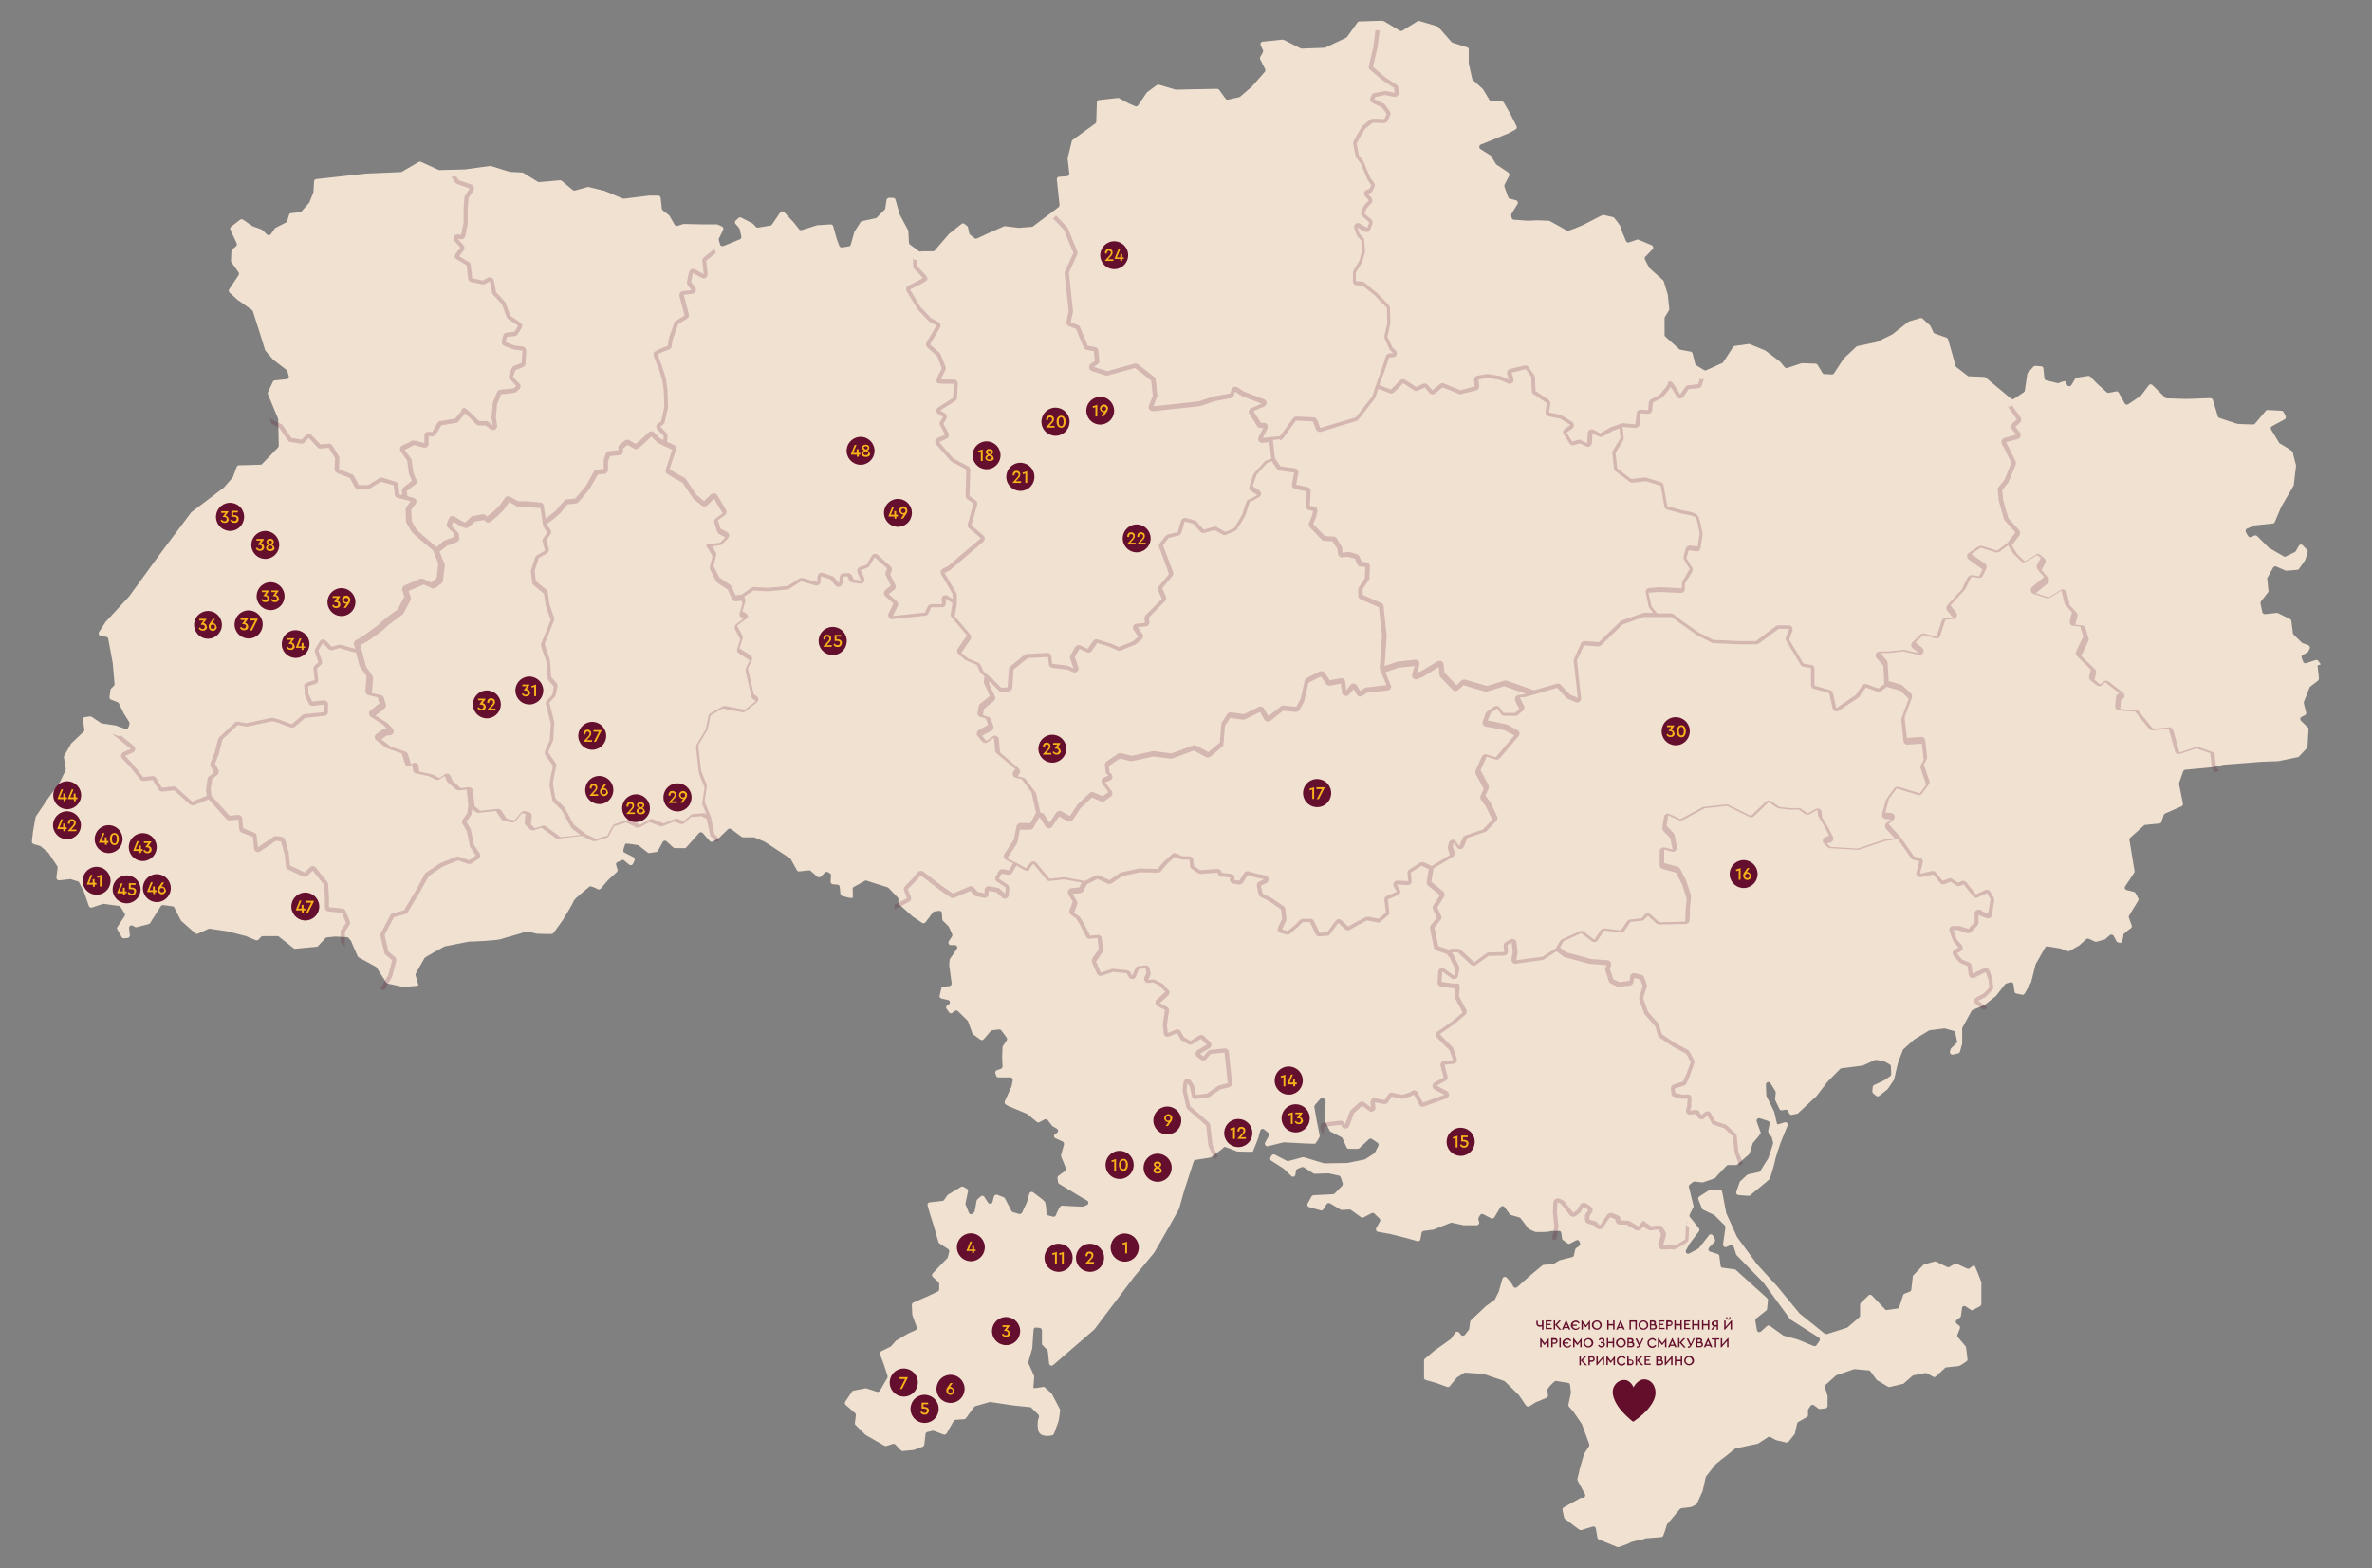 <?xml version="1.0" encoding="UTF-8"?>
<svg id="_Шар_1" data-name="Шар_1" xmlns="http://www.w3.org/2000/svg" version="1.1" viewBox="0 0 1161.5 768">
  <rect x="0" y="0" width="1161.5" height="768" fill="#808080" stroke="none"/>
  <!-- Generator: Adobe Illustrator 29.4.0, SVG Export Plug-In . SVG Version: 2.1.0 Build 152)  -->
  <defs>
    <style>
      .st0 {
        opacity: .2;
      }

      .st0, .st1 {
        fill: #630f2d;
      }

      .st2 {
        fill: #630f2c;
      }

      .st3 {
        fill: #fdebda;
        opacity: .9;
      }

      .st4 {
        fill: #f9b31a;
      }
    </style>
  </defs>
  <g>
    <path class="st3" d="M1136.3,325.5c0-.2-.1-.4-.2-.6l-.9-1.2c-.3-.4-.9-.6-1.4-.4l-4.5,1.5c-.6.2-1.3-.1-1.5-.7l-.7-1.9c-.2-.6,0-1.2.6-1.5l2.1-1.1c.2-.1.4-.3.5-.5l.7-1.4c.3-.7,0-1.4-.7-1.7l-2.8-1c-.2,0-.3-.2-.4-.3l-3.9-3.8c-.2-.2-.3-.4-.4-.7l-.8-6.1c0-.4-.3-.7-.7-.9l-5.8-2.9c-.2-.1-.4-.1-.7-.1l-5.7.6c-.6,0-1.2-.4-1.3-1l-.9-4.2c0-.3,0-.7.2-1l3.5-4.5c.2-.2.3-.6.2-.9l-.6-5.7c0-.3,0-.5.2-.7l2.7-4.8c.3-.5,1-.8,1.5-.5l4.7,2c.2,0,.4.1.6,0l5-.4c.4,0,.7-.2.9-.5l2.8-4c0,0,.1-.2.2-.3l1.2-3.8c.1-.4,0-.9-.3-1.2l-2.1-2.2c-.6-.6-1.5-.5-1.9.2l-1.5,2.6c-.1.2-.3.4-.5.5l-4.3,2.1c-.4.2-.8.2-1.1,0l-7.3-4.2c0,0-.2-.1-.2-.2l-5.5-5.5c-.3-.3-.9-.5-1.3-.3l-1.7.7c-.6.2-1.2,0-1.5-.5l-1.1-1.9c-.3-.6,0-1.4.6-1.7l3.9-1.6c.1,0,.2,0,.3,0l8.4-.9c.4,0,.8-.3,1-.7l3-7.1c0,0,0,0,0-.1l6.1-10.4c0-.1.1-.3.2-.5l1.1-9.3c0-.1,0-.3,0-.4-.3-1.1-1.6-6-1.6-6.5,0-.5-5.1-3.5-6.3-4.2-.2-.1-.3-.2-.4-.4l-3.9-6.4c-.4-.6-.2-1.4.5-1.7l6.1-3.3c.6-.3.8-1.1.5-1.7l-1-1.9c-.2-.4-.6-.6-1-.6l-6.7-.4c-.4,0-.8.1-1,.4l-5.3,6.3c-.2.3-.6.4-.9.4-1.8,0-7.2-.2-7.7-.3-.5-.1-6.8-2.2-8.8-2.9-.4-.1-.7-.4-.8-.8l-2.4-8c-.2-.5-.6-.9-1.2-.9l-12,.4s0,0,0,0l-9.4-.3c-.3,0-.6-.1-.8-.4l-6.2-6.1c-.5-.5-1.4-.5-1.8.1l-3.7,4.9c0,.1-.2.2-.3.3l-6.1,4.1c-.6.4-1.4.2-1.7-.4l-2.9-5.3c-.3-.5-.8-.7-1.3-.6l-3.6.7c-.4,0-.7,0-1-.3l-4.5-4s0,0,0,0l-3.5-3.6c-.3-.3-.7-.4-1.1-.4l-5.6.9c-.3,0-.7.3-.8.6l-1.8,3c-.5.8-1.8.8-2.2-.2-.3-.7-.6-1.3-.7-1.6-.2-.4-2.4.4-3.3.8-.2.1-.5.1-.8,0l-5.3-1.3c-.5-.1-.8-.5-.9-1l-.5-4.8c0-.6-.5-1-1.1-1.1l-2.8-.2c-.4,0-.7.1-1,.4l-2.7,3c-.2.2-.3.4-.3.6l-1.2,8.1c0,.3-.2.6-.5.8l-4,2.7-.8.5c-.4.3-.9.3-1.3,0,0,0-.1,0-.2-.1l-12.4-10.3c-.2-.2-.5-.3-.7-.3l-7.5-.3c-.3,0-.5,0-.7-.3l-5.4-4.2c-.2-.2-.4-.4-.4-.6l-2.4-8.6-1.3-4.4c-.1-.4-.4-.7-.7-.8l-5.7-2c-.3-.1-.6-.3-.7-.6l-1.5-3.1c0-.1-.2-.3-.3-.4l-3.5-3.2c-.3-.3-.8-.4-1.2-.3l-5.4,1.6c-.1,0-.3.1-.4.2l-7.9,6.2c0,0-.1.1-.2.1l-7.6,3.7c0,0-.2,0-.3,0l-8.9,1.9c-.2,0-.4.1-.6.3l-5.9,5.5c0,0-.1.1-.2.2l-4.8,7.3c-.2.4-.6.6-1.1.6l-3.6-.2c-.4,0-.8-.2-1-.6l-2.4-3.9c-.2-.3-.6-.6-1-.6l-6.4-.2c-.1,0-.3,0-.4,0l-7,2.3c-.5.2-1,0-1.3-.4l-2.1-2.5c0,0-.1-.1-.2-.2l-7-5.3c0,0-.2-.1-.3-.2l-7.6-3.1c-.2,0-.4-.1-.6,0l-6.5.9c-.3,0-.7.2-.9.5l-4.9,7.5c-.1.2-.3.3-.5.4l-7.3,3.3-.4.2c-.4.2-.8.1-1.1,0l-.5-.3-3.4-2.1c-.3-.2-.5-.4-.5-.7l-1.3-5.1c-.1-.5-.5-.8-1-.9l-4.9-.9c-.2,0-.4-.1-.6-.3l-6.8-6.1c-.3-.2-.4-.6-.4-.9v-8.2c0-.2,0-.4.2-.6l1.9-3.1c.1-.2.2-.5.2-.8l-.7-6.7c0,0,0-.1,0-.2l-2-6.6c0-.2-.2-.4-.4-.6l-6.5-5.8c-.1-.1-.2-.2-.3-.4l-2-3.9c-.2-.5-.2-1,.2-1.4l3.5-3.6c.6-.6.4-1.6-.4-2l-6.4-2.7c-.3-.1-.6-.1-.9,0l-3.8,1.3c-.6.2-1.2,0-1.5-.7-.9-2-2.6-6.1-2.6-6.7,0-.7-2.4-3.7-3.2-4.6-.2-.2-.4-.3-.7-.4l-4.4-1c-.3,0-.6,0-.8.1l-9.3,4.8s0,0,0,0c-.5.2-7.7,3.4-8.1,2.8-.4-.5-7-4.1-8.3-4.8-.2,0-.4-.1-.5-.1l-5.2-.2s0,0,0,0l-5,.2s0,0-.1,0l-6.7-.5c-.6,0-1-.4-1.1-1l-.2-1.1c0-.3,0-.6.2-.9l2.9-4.7c.4-.7,0-1.6-.7-1.8l-3.1-.8c-.4-.1-.7-.4-.8-.8l-1.8-5c-.1-.3,0-.7,0-1l2.3-4.4c.3-.5.1-1.2-.4-1.6l-5.7-3.8c-.1,0-.3-.2-.4-.4l-2.3-3.8c0-.2-.2-.3-.4-.4l-4.9-3.1c-.8-.5-.7-1.8.2-2.2l4-1.6,1-.4,8.5-3.5s0,0,.1,0l3.4-1.9c.6-.3.8-1,.5-1.6l-3-6s0,0,0,0l-3.2-5.5c-.2-.4-.6-.6-1.1-.6h-4.7c-.4,0-.8-.2-1.1-.5l-3.2-5.3c0-.1-.1-.2-.2-.3l-4.8-4.4c-.2-.2-.3-.4-.4-.6l-1.7-7.5c0,0,0-.2,0-.3v-6.4c.2-.5-.2-1-.7-1.2l-7.2-2.3c-.2,0-.4-.2-.6-.4l-6.3-7.2c-.1-.2-.3-.3-.6-.4l-8.7-2.6c-.3-.1-.7,0-1,.1l-7.4,4.6c-.4.2-.9.2-1.3,0l-7.7-4.6c-.2-.1-.4-.2-.7-.2h-.1s-2.1,0-2.1,0l-9.2.3c-.4,0-.7.2-.9.5l-5.1,7.1c-.1.2-.3.3-.5.4l-10.1,4.8c-.1,0-.3.1-.5.1l-11,.4c-.2,0-.4,0-.6-.1l-8.3-4.2c-.2-.1-.4-.1-.7-.1l-9.6,1c-.8,0-1.3,1-1,1.7l1.1,2.4c.2.4.1.8,0,1.1l-1.3,2.3c-.2.4-.2.8,0,1.2l2.4,4.8c.2.4.1,1-.2,1.3l-1.9,2.2-4.5,5.1s0,0-.1.1l-5.5,4.7c-.1.1-.3.2-.5.3l-5.4,1.2c-.5.1-1,0-1.3-.5l-3.1-4.3c-.2-.3-.6-.5-1-.5l-10.5.2-9.4.2c-.1,0-.2,0-.4,0l-8.2-2.4c-.4-.1-.8,0-1.1.2l-4.6,3.4c-.1,0-.2.2-.3.3l-4.2,6.2c-.3.5-1,.7-1.5.4l-3-1.3s0,0,0,0l-4.8-2.6c-.2-.1-.5-.2-.7-.1l-9.1,1c-.6,0-1.1.6-1.1,1.2l-.3,9.4c0,.4-.2.7-.5.9l-11,8c-.2.2-.4.4-.5.7l-2,8.3c0,.1,0,.3,0,.4l.8,7.1c0,.7-.4,1.3-1.1,1.3l-3.9.3c-.7,0-1.2.7-1.1,1.3l1.3,12.3c0,.2,0,.3,0,.5,0,.3-.2.5-.4.7l-1,.8-11.6,8.7c-.2.1-.4.2-.6.2l-6.2.5c0,0-.2,0-.2,0l-6.5-.8c-.2,0-.4,0-.6,0l-7.9,3.5-5.4,2.5c-.4.2-.9.1-1.3-.2l-2.1-1.7c-.2-.2-.4-.4-.4-.7l-.6-2.8c0-.3-.2-.5-.4-.7l-1.3-1c-.4-.4-1.1-.4-1.5,0l-6,4.8c0,0-.1,0-.2.2l-6.9,8c-.2.3-.5.4-.9.4h-5.5c0,.1-.7.1-.7.1-.3,0-.5,0-.7-.2l-.6-.5-3.7-2.7c-.3-.2-.5-.6-.5-.9l-.3-5.6c0-.2,0-.4-.1-.5l-4.3-8c0,0,0-.2,0-.2l-1.9-6.8c-.1-.5-.6-.9-1.2-.9h-2c-.6,0-1.1.5-1.2,1.1l-.6,4c0,.3-.2.5-.3.7l-3.9,3.9c-.2.2-.4.3-.6.3l-6.5,1.4c-.3,0-.6.3-.8.5l-3,4.7c0,0-.1.2-.1.3l-1.7,6c-.1.5-.5.8-1,.9l-3.3.5c-.6,0-1.1-.2-1.3-.8l-1.3-3.4s0,0,0-.1l-1.7-6.1c-.1-.5-.7-.9-1.2-.9l-6.3.4c0,0-.2,0-.3,0l-7.6,2.4c-.5.1-1,0-1.3-.4l-2.6-3.3s0,0,0,0l-4.7-5.1c-.5-.6-1.4-.5-1.9.1l-4.1,6c-.2.3-.5.5-.8.5l-6,1c-.4,0-.8,0-1.1-.4l-1.2-1.3c0-.1-.2-.2-.3-.3l-5.6-2.9c-.4-.2-1-.2-1.4.2l-1.3,1.2c-.5.4-.6,1.2-.1,1.7l1.8,2.1c.1.1.2.3.2.5l.8,3.5c.1.6-.2,1.2-.7,1.4l-4.3,1.8-3.8,1.5c-.4.2-.9,0-1.3-.2-.2-.2-.3-.3-.3-.6l-.4-1.4-.2-.6c0-.3,0-.6,0-.8l2.1-4.3c.3-.6,0-1.4-.6-1.7l-2.3-1c-.1,0-.3,0-.5,0h-6.5c0,0-9.1-.2-9.1-.2-.1,0-.3,0-.4,0l-2.9.9c-.5.2-1.1,0-1.4-.5l-2.5-4.3c0-.1-.2-.3-.3-.4l-3-2.3c-.3-.2-.4-.5-.5-.8l-.6-5.4c0-.6-.6-1.1-1.2-1.1h-4.5s0,0-.1,0l-12,1.5c-.2,0-.4,0-.6,0l-9.3-3.9c0,0-.1,0-.2,0l-7.3-1.8c-.2,0-.4,0-.6,0l-6.1,1.7c-.4.1-.8,0-1.1-.2l-5.4-4.5c-.2-.2-.6-.3-.9-.3l-10.2.9c-.3,0-.5,0-.7-.2l-7-4.3c-.2-.1-.4-.2-.6-.2l-5.7-.3c0,0-.2,0-.3,0l-9.4-2.9c-.2,0-.4,0-.5,0l-12.3,1.7s0,0-.1,0h-1.4s-2.4.1-2.4.1l-8.4.2c-.2,0-.4,0-.5-.1l-8.5-3.9c-.4-.2-.8-.1-1.1,0l-8.3,4.8c-.2.1-.4.2-.6.2l-16.7.7s0,0,0,0l-24.6,2.7c-.6,0-1.1.5-1.1,1.1l-.3,4.9c0,.1,0,.3,0,.4l-2,5c0,.1-.1.2-.2.3l-3.6,4.1c-.2.2-.5.4-.8.4l-4.4.5c-.5,0-.9.4-1,.9l-.9,3c0,.3-.3.6-.6.7l-5.1,2.6c-.2,0-.3.2-.4.4l-1.9,2.7c-.4.6-1.3.7-1.8.2l-2.3-2.2c-.1-.1-.3-.2-.4-.3l-4.1-1.5c0,0-.2,0-.3-.1l-4.7-3.2c-.4-.3-1-.3-1.4,0l-4.4,3.4c-.4.3-.6.9-.4,1.5l3.1,6.7c.2.5,0,1.1-.3,1.4l-1.9,1.6c-.3.2-.4.6-.4.9l-.2,4.6c0,.3,0,.5.2.7l3.5,5c.3.4.3.9,0,1.4l-4.6,6.9c-.3.5-.2,1.2.2,1.6l4.2,3.8s0,0,.1,0l6.6,4.7c.2.2.4.4.5.6l3.1,9.7,2.9,9.3c0,.2.1.3.2.4l3.6,4.2c0,0,.1.1.2.2l6.5,5c.2.2.3.4.4.6l.7,2.4c.2.7-.3,1.5-1,1.5l-5.8.6c-.4,0-.8.3-1,.7l-2.4,5.1c-.1.3-.1.7,0,1l3.4,8.2,1.2,2.9.4,1c0,.1,0,.3,0,.4l.3,12.6c0,.3-.1.6-.3.9l-7.8,8.1c-.2.2-.5.4-.8.4l-10.6.3c-.5,0-.9.3-1.1.8l-1.8,4.8c0,.1-.1.3-.2.4l-4.1,4.7c0,0-.1.1-.2.2l-15.8,12c0,0-.2.1-.2.2l-14.5,19.3-15.5,21.3s0,0,0,.1l-12,13c0,0,0,.1-.1.2l-3,4.7c-.5.7,0,1.7.8,1.9l2.7.4c.5,0,.9.5,1,1l2.2,11.8s0,0,0,.1l.9,10.2c0,.4-.1.7-.4,1l-1.2,1.1c-.2.2-.4.5-.4.7l-.5,3.6c0,.6.3,1.1.8,1.3l3.1,1.2c.3.1.5.3.7.6l2.3,4.7s0,0,0,.1l2.8,4.4c.2.3.2.7.1,1l-.5,1.5c0,.2-.2.4-.4.6-.3.3-.7.3-1.2.2l-3.3-1.2-1.3-.5c0,0-.2,0-.2,0l-6.6-1c-.2,0-.4,0-.5-.2l-4.5-3c-.2-.2-.5-.2-.8-.2l-2.4.3c-.7,0-1.2.7-1.1,1.4l.7,4.7c0,.4,0,.8-.4,1.1l-6,5.7c0,0-.2.2-.2.3l-3.3,5.8c-.1.2-.2.5-.1.8l.9,5.6c0,.2,0,.5-.1.7l-2.7,5.6c0,0,0,.1-.1.2l-6.1,8.4-5.6,8.3c0,.1-.2.3-.2.5l-1.2,6.7s0,0,0,0l-.6,5.1c0,.6.3,1.1.8,1.3l3.1.9c.2,0,.3.1.4.2l3.6,3c0,0,.2.2.2.2l4.3,6.5c.2.2.2.5.2.8l-.6,4.8c0,.8.6,1.4,1.3,1.4l5.2-.6c.2,0,.3,0,.5,0l3.5,1.1c.3,0,.6.3.7.6l2.5,5s0,0,0,.1l2.2,6.3c.2.6.9,1,1.5.8l5.4-1.8c.2,0,.4,0,.5,0l7.3,1c.4,0,.7.3.9.6l1.9,3.1c.3.4.2.9,0,1.3l-3.5,5.3c-.3.4-.3.9,0,1.3l2.1,3.7c.2.4.7.6,1.2.6l1.7-.2c.7,0,1.1-.7,1.1-1.3l-.4-3.5c-.1-1,.9-1.7,1.8-1.2l1.1.6c.3.2.6.2.9.1l5.8-1.5c.3,0,.6-.3.7-.5l5.2-8.2c.2-.4.7-.6,1.2-.6l4.6.6c.4,0,.8.3.9.7l3.1,6.1c0,.1.2.3.3.4l6.8,6c.4.3.9.4,1.3.2l5.3-2.4c.2,0,.4-.1.7,0l8.2,1.2s0,0,.1,0l8.9,2.3c0,0,.1,0,.2,0l4.9,2.1c.5.2,1.1,0,1.4-.3l1.2-1.3c.2-.3.5-.4.9-.4h6.9c.3-.1.6,0,.8.1l7.3,5.8c.2.2.6.3.9.3l10.4-1c.3,0,.6-.2.8-.4l3.5-3.8c.2-.2.5-.3.8-.4l4.1-.4c0,0,.1,0,.2,0l5.4.3c0,0,.1,0,.2,0,.3,0,.5.2.7.4l1.3,1.6s0,0,0,.1h0s0,0,0,.1l3.1,7.1c.1.3.3.5.5.6l8.4,4.6c.2,0,.3.2.4.4l4.7,7.3h0c.2.3.5.5.8.6l1.1.2,6.1,1.3c0,0,.2,0,.3,0,1.1,0,7.5-.3,7.5-.7,0-.3-1-3.5-1.4-4.8-.1-.3,0-.7.1-1,1-1.7,4.1-7.2,4.3-7.6.2-.4,8.4-4.9,9.7-5.6.1,0,.2,0,.3-.1l11.7-2.3c0,0,.1,0,.2,0,1.2,0,13.7-.5,15.7-1.3,2.1-.8,10.5-2.8,11.1-3.4.7-.7,5.7.7,6.1.8.5,0,7.6.4,8,0,.4-.3,4.6-6.3,4.9-6.7,0,0,0,0,0,0,.3-.5,5-8.1,5.3-9.3.3-1.2,7-6.2,7.6-7,.5-.6,2.9.5,4.2,1.2.5.3,1.1.1,1.5-.3l3.5-4.1s0,0,.1-.1l4.2-3.8c.3-.3.5-.8.4-1.2l-.7-2.3c-.2-.6,0-1.2.6-1.4l2-1c.4-.2,1-.2,1.3.1l2.5,2.1c.6.5,1.6.3,1.9-.5l.7-1.6c.2-.6,0-1.3-.6-1.6-1.5-.7-4.1-2.1-4.6-2.4-.8-.5.5-3.6.7-4.1.2-.4,4.8.4,6,.6.2,0,.4.1.5.2l4.5,3.5c.3.2.6.3.9.2l3.2-.5c.4,0,.7-.3.9-.6l2.3-4.3c.4-.7,1.3-.9,1.9-.3l3.3,3c.2.2.5.3.8.3h4.6c.4.1.7,0,.9-.3l6.3-7.1c.5-.5,1.3-.5,1.8,0l3.5,4c.4.4,1,.5,1.5.2l2.9-1.7c0,0,.2-.1.2-.2l1.1-1.1,1.5-1.4,1.6-1.6c.4-.4,1.1-.5,1.6-.1l5.2,3.8c.2.1.5.2.7.2h4.8c.2,0,.3,0,.5,0l5.1,2.1c0,0,.1,0,.2.1l12.3,8.1c.2.1.3.3.4.4l3,5.4c.2.4.7.7,1.2.6l4.7-.5c.3,0,.7,0,.9.3l3.2,2.8c.5.4,1.2.4,1.7,0l2-2c.4-.4,1.1-.5,1.5-.2l1,.6c.4.2.6.7.5,1.1l-.2,2.9c0,.6.4,1.2,1.1,1.3l2.3.2c.6,0,1,.5,1.1,1.1l.3,3.3c0,.5.4.9.9,1.1,1.5.5,4.9,1.4,5.1.9.2-.5.1-2.9,0-4.2,0-.5.2-.9.6-1.1l5.4-3c.3-.2.6-.2,1,0l10.1,3.2c.2,0,.4.2.5.3l4.5,4.7c.1.2.3.4.3.6,0,0,0,.2,0,.2v1.6c0,.1,0,.2,0,.4,0,.2.2.4.3.5l6.6,5.9s0,0,.1.1l4.6,3.1c.5.4,1.3.2,1.7-.3l3.6-4.8c.2-.3.5-.4.8-.5l2.3-.3c.7,0,1.3.4,1.3,1.1l.2,3.1c0,.3.2.6.4.8l2.5,2.4c.1.1.2.2.3.4l1.6,3.5c.2.4.1.8,0,1.2l-1.6,2.4c-.5.8,0,1.9,1,1.9h1.9c1,0,1.6,1,1,1.9l-3.3,4.8c-.1.2-.2.4-.2.6l-.2,2.4c0,0,0,.2,0,.3l1.2,8.7c0,.7-.4,1.3-1.1,1.4l-3,.3c-.5,0-.9.4-1,.9l-.8,3.4c-.2.7.3,1.3.9,1.5l3.2.7c1.1.2,1.3,1.7.3,2.2l-.6.3c-.6.4-.8,1.2-.4,1.8l1.2,1.7c.4.6,1.2.7,1.7.2l1-.8c.5-.4,1.2-.3,1.6,0l4.7,4.6c.1.1.2.3.3.4l2.1,5.8c0,.2.2.4.4.6l3.6,2.6c.5.4,1.2.3,1.6-.2l3.4-4c.2-.2.5-.4.8-.4l3.3-.4c.4,0,.9.1,1.1.5l2.6,3.5c.3.4.3,1,0,1.4l-1.8,2.7c-.1.2-.2.4-.2.6l-.2,4.8s0,0,0,.1l.2,4.5c0,.5-.3,1-.8,1.2l-2,.7c-.6.2-.9.9-.7,1.5l.4,1.2c.2.5.6.8,1.1.8h5.8c.8,0,1.3.7,1.2,1.4l-.5,2.5c0,0,0,.2,0,.3l-3.4,7.5c-.3.6,0,1.2.5,1.6l1.8,1s0,0,.1,0l8.4,3.5c.1,0,.2.1.3.2l4.6,3.8c.4.3.9.4,1.3.1l2.5-1.3c.5-.3,1.1-.1,1.5.3l2.1,2.7c0,.1.2.2.3.3l2.1,1.2c.8.5.8,1.6,0,2.1l-.8.5c-.8.5-.8,1.7.1,2.1l3.5,1.6c.5.2.8.9.7,1.4l-1.4,5.1c0,.3,0,.5,0,.8l2.3,5.7c.2.5,0,1.1-.4,1.4l-3.2,2.4c-.4.3-.5.7-.5,1.2l.3,1.9c0,.4.3.7.6.9l10.3,6.2,3.3,1.9c.9.5.8,1.8-.1,2.2l-1.9.8c-.2,0-.3,0-.5,0-1.5,0-8.6-.4-9.8-.5-1-.1-2.3,3-3,4.7-.2.6-.9.9-1.4.7l-2.3-.6c-.5-.1-.9-.6-.9-1.1,0-1.6-.3-4.8-.7-5.5-.4-.7-3.8-3.2-5.8-4.7-.7-.5-1.7-.2-1.9.7l-1,3.6c0,0,0,.1,0,.2l-2.5,5.4c-.3.5-.9.8-1.4.7l-3.1-.9c-.3,0-.6-.3-.7-.6l-3.2-6.1c-.1-.3-.4-.5-.6-.6l-3.2-1.2c-.7-.2-1.4.1-1.6.8l-.7,2.7c-.3,1-1.6,1.2-2.2.3l-1.8-2.8c-.4-.6-1.3-.7-1.8-.2l-1.6,1.4c-.2.2-.3.4-.4.7l-.9,5c0,.2-.1.4-.3.6l-.6.6c-.6.7-1.7.5-2-.4l-1.6-4c0-.2-.1-.5,0-.7l1.2-5.7c.1-.5-.1-1-.6-1.3l-1.6-.9c-.4-.2-.8-.2-1.2,0l-6.2,3.7c-.1,0-.3.2-.4.3l-1.7,2.4c-.2.3-.5.5-.9.5l-6.2.7c-.7,0-1.2.8-1,1.5l1,3.6,2,6.3,2.3,8c0,.3.3.5.5.7l4.3,2.8c.4.3.6.8.5,1.3l-.7,2.7c0,.2-.2.4-.3.5l-3.8,3.9-3.3,3.5c-.5.5-.4,1.3,0,1.7l2.8,2.5c.3.2.4.6.4.9v2.7c-.1.5-.4.9-.8,1.1l-4.2,2-7.7,3.4c-.5.2-.7.7-.7,1.2l.2,4.4c0,.1,0,.2,0,.4l2.2,6c.2.6,0,1.3-.6,1.5l-3.3,1.5s0,0-.1,0l-6.1,3.6c-.1,0-.2.2-.3.3l-2.1,2.4c-.1.1-.2.2-.4.3l-4.5,2.2c-.6.3-.8.9-.6,1.5l1.7,4.4,2,6.2c.1.3,0,.7-.1,1l-1.5,2.5-2.1,3.7c-.3.5-.9.7-1.4.6l-5.3-1.7c-.2,0-.4,0-.6,0l-5.6,1.1c-.3,0-.6.2-.8.5l-3.3,4.9c-.3.5-.3,1.2.2,1.6l4.6,4c.3.3.5.7.4,1.1l-.5,3.7c0,.4,0,.7.3,1l4.8,4.8c0,0,.2.1.3.2l9.1,5.2c.3.2.6.2,1,.1l3.1-1c.4-.1.9,0,1.2.3l2.7,2.8c.3.3.6.4,1,.4l5-.5c0,0,.2,0,.3,0l4.4-1.6c.4-.2.7-.5.8-1l.6-5.2c0-.5.4-.9.9-1l2.3-.6c.3,0,.5,0,.8,0l4.8,1.8c.6.2,1.2,0,1.5-.5l3.5-6.1c.2-.4.6-.6,1-.6l4.1-.3c.4,0,.7-.2.9-.5l3.9-5.4c.2-.2.4-.4.7-.5l7-2c.2,0,.3,0,.5,0l11.3,1.7,7.9.8c.3,0,.5.1.7.3l3.4,3.3c.4.4.5.9.3,1.4-.4.9-.9,2.7-.4,5.9.6,3.9,5.2,3.3,6.9,2.9.4,0,.7-.4.9-.8.5-1.4,1.8-4.8,2.1-5.7.3-.9.8-4.4.9-5.6,0-.2,0-.5-.1-.7l-4-7.6c0-.1-.2-.2-.3-.3l-3-2.7c-.3-.3-.7-.4-1-.3-1.4.2-4.6.8-4.7.5,0-.4.3-4.1.4-5.2,0-.2,0-.4,0-.6l-2.8-6.3c-.1-.3-.1-.6,0-.8l1.9-6.6c0,0,0-.2,0-.3l.6-8.7c0-.7.7-1.2,1.3-1.1l1.7.2c.6,0,1.1.6,1.1,1.2v6.4c0,.3,0,.6.3.8l2.3,2.4c.2.2.3.4.3.7l.6,5.9c.1,1,1.3,1.4,2,.8l20-17.3c0,0,.1-.1.2-.2l19.5-25.8s9.4-11.2,9.8-11.8c.4-.6,6.6-11.5,6.6-11.5l5.5-9.8c0,0,0-.2.1-.3l2.6-9.2,4.5-13.8c.1-.4.5-.7,1-.8l7-1.1c.2,0,.4-.1.5-.2.7-.5,2.7-2,4.3-3.2.7-.5,1.3-1,1.6-1.3.3-.2.5-.4.5-.5,0-.4,5.3,1.7,6.4,2.2.1,0,.3,0,.4,0,1.2,0,7.1.3,7.3,0,.2-.5,2.6-6.3,2.7-6.8,0-.3.5-2,.9-3.4.2-.8,1.2-1.2,1.9-.6l2,1.6c.5.4.6,1,.3,1.5l-1.8,3.3c-.5.9.3,2,1.4,1.8l7.6-1.9c.1,0,.2,0,.4,0l5.3.3s9.1.5,9.6.4c.5,0,1.8-2.3,2.3-3.3.1-.3.2-.5.1-.8l-1.5-7.5-1.1-6.4c0-.4,0-.7.3-1l2.7-3.1c.5-.6,1.5-.5,1.9.2l.4.6c.1.2.2.4.2.7l-.3,9.2s0,.1,0,.2h0c0,.2,0,.3.1.4l1.5,3,.7,1.4c.1.2.3.4.5.5l5.3,2.7c.2.1.4.3.5.6l2,4.4c.2.4.6.7,1.1.7h4.3c.3,0,.6-.1.8-.3l4.7-4.4c.4-.4,1-.4,1.5-.1l2.7,1.8c.5.3.7,1,.4,1.6l-1.6,3.1c0,.2-.2.3-.4.5l-4.3,2.8c-.1,0-.3.1-.4.2l-8.5,1.7c0,0-.1,0-.2,0l-10.7.2c-.1,0-.3,0-.4,0l-9.9-3c-.2,0-.5,0-.7,0l-6.7,1.8c-.3,0-.6,0-.9,0l-6-3.1c-.6-.3-1.3,0-1.6.5l-.5.9c-.3.6-.1,1.3.4,1.6l6.1,3.9c0,0,.1,0,.2.2l3.5,3.4c.7.7,1.9.3,2-.7l.3-1.9c0-.4.3-.7.7-.9l2-.8c.4-.2.8-.1,1.1,0l4.7,3c.2.1.4.2.7.2l6.5-.2c.1,0,.2,0,.3,0l5,1.1c.4,0,.7.4.9.8l1,3c.1.4,0,.9-.3,1.2l-3.6,3.7c-.2.2-.5.4-.8.4l-9.6.5c-.4,0-.8.3-1,.6l-1.9,3.5c-.4.7,0,1.5.7,1.7l5.6,1.6c.5.2,1.1,0,1.4-.5l1.6-2.5c.4-.6,1.1-.7,1.7-.4l5,3c.2.1.5.2.7.2l3.7-.2c.3,0,.6,0,.8.2l5,3.6c.4.3.9.3,1.3,0l3.8-2c.5-.2,1-.2,1.4.2l2.5,2.4c.4.4.5,1,.2,1.5l-1.8,3.2c-.4.7,0,1.7.8,1.8l6.5,1.2s0,0,0,0l7.6,1.9,5.2,1.5c.7.2,1.4-.2,1.5-.9l.6-3.1c0-.5.5-.9,1-1l4.4-.6c0,0,.2,0,.3,0l8.6-3.4c.2,0,.5-.1.7,0l5.6,1.2c0,0,.2,0,.3,0h6.1c.8,0,1.4-.8,1.2-1.6l-.4-1.2c0-.3,0-.6.1-.9l.7-1.2c.3-.6,1-.8,1.6-.5l3.8,2c.6.3,1.3.1,1.6-.4l3-5c.4-.7,1.5-.8,2-.1l2.6,3.5c.2.2.4.4.6.4l4.1,1.2c.2,0,.5.2.6.4l3.7,4.9c.1.2.3.3.4.4l2.8,1.3c.2,0,.3.1.5.1,1.2,0,6.2.1,6.5-.2.2-.2,1.8-.3,3.2-.3.6,0,1.1,0,1.6,0,.2,0,.3,0,.5,0,.4.2.7.5.7.9l.4,2.8c0,.3.2.6.5.8l2.2,1.6c.4.3.9.3,1.3,0l2.9-1.5c.7-.4,1.5,0,1.7.8l.2.7c.1.5,0,1-.5,1.3l-1.4,1c-.2.2-.4.4-.5.7l-.6,2.8c0,.4-.4.8-.9.9l-5.9,1.5c-.1,0-.2,0-.3.1l-2.7,1.6c-.2,0-.3.2-.5.2l-4.5.4c-.2,0-.5.1-.7.3l-5.9,4.9-6.4,5.7c-.6.5-1.5.4-1.9-.3-.4-.7-.8-1.4-.9-1.6-.1-.2-1.3-1.6-2.3-2.7-.6-.7-1.8-.5-2.1.5l-1.7,5.9c0,0,0,.1,0,.2l-2,4c0,.2-.2.3-.4.4l-3.7,2.7s0,0-.1,0l-7.5,7.1c-.2.2-.3.4-.4.7l-.5,3.6c0,.2-.1.4-.3.6l-1.8,2.3c-.5.6-1.4.6-1.9,0l-.9-1.1c-.5-.6-1.5-.6-1.9,0l-2,2.9c0,.1-.2.2-.3.3l-7.9,5.6s0,0,0,0l-4.7,4c-.3.2-.4.6-.4.9v8.3c-.1.5.2,1,.8,1.2l5,1.4s0,0,0,0l5.5,2c.5.2,1,0,1.3-.4l3.5-4.2c0,0,.2-.2.3-.2l3.1-2c.2-.1.5-.2.7-.2l8.6.6c.1,0,.2,0,.3,0,1.2.4,9.5,3.3,10,3.4.4,0,6.7,6.4,7.5,7.2,0,0,.1.1.1.2l3.2,4.7c.4.5,1.1.7,1.6.4l3.6-2.2c0,0,.1,0,.2,0l4.7-2c.5-.2.8-.7.7-1.3l-.3-2.5c0-.8,2.3-3.2,3.4-4.1.3-.3.6-.4,1-.3l5.7.9c.5,0,1,.5,1,1.1l.4,3.4c0,.1,0,.3,0,.4l-1.2,5.7c0,.4,0,.8.3,1.1l2.4,2.7s0,0,0,.1l3.9,5.7c0,0,.1.2.1.3l3.5,9.5c.1.4,0,.8-.1,1.1l-2.4,3.6c0,.1-.1.2-.1.3-.3,1.1-2,6.9-2.1,7.3,0,.4-.8,3.5-1.1,4.7,0,.3,0,.6.1.9l3.6,6.6c.4.8-.1,1.7-.9,1.8-.1,0-.3,0-.4,0-.3,0-.6,0-.9.1l-8.2,4.6c-.5.3-.7.8-.6,1.3l.8,3.7c0,.3.2.5.5.7l6.9,5.2c.3.2.7.3,1.1.2l5.5-1.7c.7-.2,1.4.2,1.5.9l.8,4.5c0,.4.4.8.7.9l9,3.7c.3.1.6.1.8,0,1.1-.4,4.3-1.4,5.4-2.1,1.4-.9,6.6-1.5,7-1.9.4-.5,8.2-.6,8.9-1,.6-.3,1.8-4.5,2.1-5.6,0-.2.1-.3.2-.5l6.3-7.5c.2-.2.5-.4.8-.4l4.2-.5c.6,0,2.2-.9,2.9-1.3.2-.1.4-.3.5-.6l2.8-6.2c0,0,0-.1,0-.2l1.4-6.3c0-.2.1-.3.2-.5.8-1,4-5,4.2-5.4.2-.5,6.2-5.1,6.2-5.1l3.7-3c.2-.1.3-.2.5-.2l10.7-2.3c.1,0,.3,0,.4-.2l4.6-3c.4-.3.9-.3,1.3,0l2.5,1.4c.1,0,.2.1.3.1l4.8,1.1c.5.1.9,0,1.2-.4l2.9-3.6c.1-.1.2-.3.2-.5l1.1-4.8c0-.3.3-.6.6-.8l4.1-2.3c.4-.2.7-.7.6-1.1v-1.8c-.1-.3,0-.5,0-.7l1.2-1.9c.4-.6,1.2-.7,1.8-.3l2.1,1.6c.2.2.6.3.9.2l2.5-.3c.6,0,1.1-.6,1.1-1.2v-4.9c0-.1,0-.2-.1-.3l-1.2-4c-.1-.4,0-.9.4-1.2l5-4.5c.1-.1.3-.2.4-.2l8.5-2.9c.2,0,.3,0,.5,0l6.6.6c.4,0,.7.2.9.5l3,4.1c0,.1.2.2.4.3l5.2,3.1c.3.2.6.2.9.1l6.4-1.5c.2,0,.4-.1.5-.3l4.1-3.6c.2-.1.4-.2.6-.3l5.7-1.1c.3,0,.6,0,.8.1l3.1,1.7c.5.3,1,.2,1.4-.2l4.4-4.1c.2-.2.4-.3.7-.3l5.9-.6c.5,0,2.8-1.5,3.9-2.3.4-.3.6-.7.5-1.2l-.7-5.7c0-.2-.1-.4-.3-.6l-3.7-4.4c-.3-.3-.4-.8-.2-1.2l1.2-3.1c.2-.5,0-1.1-.4-1.4l-1.1-.8c-.7-.5-.7-1.5,0-2l1.5-1.1c.3-.2.4-.5.5-.8l.5-3.8c.1-.9,1.1-1.4,1.9-.8l2.4,1.6c.4.3.9.3,1.2,0l3.3-1.7c.4-.2.6-.6.7-1.1v-10.3c.1-.2,0-.3,0-.4-.5-1.3-3.1-8.3-3.5-8.3-.3,0-1.6.9-2.3,1.5-.4.3-.8.3-1.2.1l-5-2.3c-.4-.2-.8-.1-1.1,0l-2.5,1.5c-.4.2-.8.2-1.2,0l-5.4-2.6c-.3-.1-.6-.2-.9,0l-4.7,1.3c-.2,0-.4.2-.6.3l-4.9,5.1c-.2.2-.3.4-.3.7l-.7,6.3c0,.5-.3.8-.8,1l-2.5,1c-.3.1-.6.4-.7.7l-1.9,5.8c-.1.4-.5.8-1,.8l-5,.7c-.4,0-.8,0-1-.4l-6.4-6.7c-.5-.5-1.2-.5-1.7,0l-3.7,3.6c-.2.2-.4.5-.4.8v5.6c-.1.3-.3.7-.6.9l-5.5,4.7c-.1.1-.3.2-.4.2l-9.7,3.1c-.4.1-.8,0-1.1-.2l-12.2-9.8c0,0-.1-.1-.2-.2l-10.6-12.9-10.5-11.5s0,0,0-.1l-9.4-12.8c0,0,0-.1-.1-.2l-5.3-11.7c0,0,0-.2,0-.3l-1.9-9.9c-.1-.6-.6-1-1.2-1h-4.5c-.2,0-.5,0-.7.1l-4.8,3.1c-.5.3-.7.9-.5,1.5l1.8,4.4c.1.3.3.5.6.6l5.2,2.5c.1,0,.2.1.3.2l5,4.9c.3.3.4.7.4,1l-1.2,8.3c-.1.9.8,1.7,1.7,1.3l1.8-.8c.7-.3,1.4,0,1.7.7l1.2,3.7c0,.2.2.3.3.5l12.9,13.2s0,0,.1.1l13.1,17.9c0,.1.2.2.3.3l13.8,8.8c.6.4.7,1.2.3,1.7l-1.4,2c-.3.5-.9.6-1.5.4l-8.1-3.3s0,0-.1,0l-6.3-1.7c-.1,0-.3,0-.4-.2l-6.4-4.6c-.5-.3-1.1-.3-1.5.1l-2.9,2.6c-.7.7-1.9.3-2-.7l-.8-4.5c0-.4,0-.9.4-1.1l5-4c.3-.2.4-.5.4-.8l.4-4.2c0-.4-.1-.7-.4-1l-11.2-10.1-4.1-3.7c-.2-.2-.4-.3-.6-.3l-5.9-.8c-.5,0-1-.5-1-1l-.6-4.7c0-.5-.4-.9-.8-1l-3.7-1.2c-.9-.3-1.1-1.3-.5-2l2.6-2.7c.4-.4.4-1,.2-1.4l-.9-1.7c-.4-.8-1.5-.9-2-.2l-4.9,6.3c-.1.1-.2.2-.4.3l-4.3,2.3c-1.1.6-2.2-.6-1.6-1.6l1.6-2.9c0,0,0-.1,0-.1l4.7-6.2c.3-.4.3-1.1,0-1.5l-3.4-4.3-1-1.2c-.3-.4-.3-.9-.1-1.3l.4-.8h0s1.4-2.8,1.4-2.8c.1-.3.2-.5,0-.8l-2.2-9c-.1-.5,0-.9.4-1.2l1.5-1.2c.3-.2.6-.3.9-.3l3.5.4c.2,0,.3,0,.5,0,1.2-.4,6-1.9,6.2-2.3.2-.4,4.1-4.5,5.4-5.8.2-.3.6-.4.9-.4h3.5c.3,0,.6,0,.8-.2l2.9-2.5,1.6-1.4,1.2-1c.2-.1.3-.3.4-.6l1.5-4.8c0-.2.1-.3.2-.4.8-.9,3.9-4.5,3.8-4.8,0-.2-1.2-3.3-2-5.6-.3-1,.6-1.9,1.5-1.6l4,1.3c.6.2.9.8.8,1.4l-.7,3.5c0,.3,0,.7.2,1l1.4,1.9c0,.1.2.3.2.4l.6,2.3c0,.2,0,.4,0,.6-.4,1.4-2.2,7-2.4,7.3-.2.3-3,4.7-3.8,6.1-.2.3-.4.5-.8.5l-5.2,1.2c-.2,0-.4.2-.6.3l-3.3,3.1c-.1.1-.3.3-.3.5l-1.6,4.6c-.3.7.2,1.5,1,1.6,2.1.2,5.5.5,5.6.3.2-.3,9.2-7.4,9.7-8.2.5-.8,2.8-8.8,2.7-9.2,0-.5,2.4-7.8,2.6-8.3,0,0,0,0,0,0l3.5-8.6c.4-1-.5-1.9-1.5-1.6-1.6.6-3.5,1.1-3.6.9-.1-.4-1.4-5.6-1.4-5.9,0-.3-3.1-6.5-3.8-7.8,0-.2-.1-.3-.1-.5l-.2-5.2c0-1.2,1.6-1.7,2.2-.7l2.4,3.9c.1.2.2.5.2.8l-.3,3.1c0,.2,0,.4.1.6l2,4.2c.2.5.8.8,1.4.7l1.5-.3c.6-.1,1.2.2,1.4.7l.5,1.1c.2.5.8.8,1.3.7l2.5-.5c.2,0,.4-.1.6-.3l8.9-8.3s0,0,.1-.1l5-6.5s0,0,0-.1l6.5-6.6c.2-.2.4-.3.7-.4,1.9-.2,10-1.2,10.6-1.4.6-.2,4.4-2,5.6-2.6.2-.1.4-.1.7-.1l3.4.5c.1,0,.3,0,.4.1l2.9,1.6c.4.2.6.6.6,1,0,1.2.3,3.8,0,4.3-.2.6-3.3,2.5-3.8,2.8,0,0,0,0-.1,0l-4.3,2c-.4.2-.7.6-.7,1l-.2,2c0,.4.1.8.4,1.1l1.5,1.2c.4.4,1.1.4,1.5,0l3.9-3.1c0,0,.2-.2.3-.3l2.9-4.3c0-.1.1-.3.2-.4.3-1.2,1.6-7.2,1.7-7.4,0-.3,2-5.5,2.5-6.8,0-.2.2-.4.3-.5l5.3-4.8c0,0,.1,0,.2-.1l6.9-4.2c.1,0,.3-.1.5-.2l7-.9c.2,0,.3,0,.5,0l4.2,1.2c.4.1.8.5.8.9l.9,4.1c0,.4,0,.8-.4,1.1l-2.5,2.4c-.2.2-.3.4-.3.6l-.3,1c-.2.9.6,1.7,1.5,1.5l2.5-.6c.4,0,.8-.4.9-.8l1.1-3.9c0-.1,0-.2,0-.3v-6.8c0-.2,0-.4,0-.6l4.6-8.4c.1-.2.3-.4.6-.5l5.6-2.3c.1,0,.2-.1.3-.2l.8-.6,1.6-1.3,2.9-2.3c0,0,.1-.1.2-.2l4.4-5.6c.2-.2.4-.3.6-.4l2-.6c.7-.2,1.4.3,1.5,1l.5,3.5c0,.5.4.9.9,1l2.8.6c.5.1,1-.1,1.3-.6l3.1-5.4c0,0,.1-.2.1-.3l2.1-8.4c0-.1,0-.2.1-.3l4.6-8.1c.3-.4.7-.7,1.2-.6,1.6.3,4.9.8,5.5.9.6,0,3.1,1,4.2,1.4.3.1.7,0,1,0l4.9-2.8c0,0,.2,0,.2-.2l3.1-2.8c.4-.3.9-.4,1.3-.2l3.1,1.4c.3.1.5.1.8,0l3.6-1c.2,0,.3-.1.5-.2l2.3-2c.6-.5,1.5-.3,1.9.4l1.3,2.5c.1.3.4.5.7.6l.6.2c.7.3,1.4-.1,1.6-.8.3-1.1.6-2.7.5-3-.2-.4,2.4-2.4,3.7-3.3.4-.3.6-.9.4-1.4-.5-1.4-1.5-4-1.5-4.2,0-.3,2.5-4.3,2.5-4.3l2.2-3.6c.2-.4.2-.8,0-1.2l-1.3-2.5c-.2-.3-.4-.5-.8-.6l-3.6-.9c-.8-.2-1.2-1.1-.7-1.8l4.4-6.6c.2-.3.2-.6.2-.9l-2.5-15.2c0-.4,0-.8.4-1.1l6.7-6c.2-.2.4-.3.7-.3l6.9-.7c.5,0,.9-.4,1-.8l1.1-3.4c.1-.3.4-.6.7-.7l8-3.5c.5-.2.8-.8.7-1.4l-1.9-9.4c0-.2,0-.4,0-.6l2-5.7c.2-.4.6-.8,1-.8l13.6-1.3c0,0,.1,0,.2,0l1.3-.3,2.1-.5,1.6-.4c0,0,.1,0,.2,0l18.2-1.4,8.1-.3c0,0,.1,0,.2,0l9.7-2c.2,0,.5-.2.6-.4l3.8-4c.2-.2.3-.5.3-.8l.5-8.5c0-.4-.1-.7-.4-.9l-3.3-3.2c-.6-.6-.4-1.6.3-1.9l1.6-.8c.5-.3.8-.8.6-1.4l-1.1-4.4c0-.2,0-.5,0-.7l2.8-7.1c0-.2.2-.4.4-.5l3.7-2.8c.3-.3.5-.7.5-1.1l-.7-6.4Z"/>
    <g>
      <path class="st0" d="M826.4,599.2l.4-.8-.9,1.2c-.2.3-.4.8-.4,1.2l-.3,6.1c0,0,0,.1,0,.2-2.8,1.7-4.5,2.7-5.2,3-.6-.2-2-.2-5.4,0,0,0-.1,0-.2,0,0,0,0,0,0-.2,1.5-5,1.5-5.3,1.4-5.5,0-.3,0-.6-1.6-3.1-.4-.8-1.3-1.2-2.2-1.1l-3.3.4s0,0-.1,0c-1.8-1.1-2.6-1.7-2.8-1.9-.1-.3-.4-.5-.7-.6-.8-.2-1.3.4-2.6,2.5,0,0-.2.1-.3,0l-4.1-2.4c-.3-.2-.7-.3-1-.3l-3.5-.2c0,0-.2,0-.2-.2v-1.1c-.2-.7-.4-.9-3.7-2.2-1-.4-2.1,0-2.7.8l-1.1,1.6-2.3,3.4c0,0-.1,0-.2,0,0,0-.1,0-.2,0l-1.1-1.2c-.3-.3-.7-.6-1.1-.7l-2.5-.7c0,0-.2-.1-.2-.2v-1.4s0,0,0-.1l1.2-1.8c.7-1,.4-2.4-.7-3.1l-2-1.3c-.5-.3-1.2-.4-1.8-.3-.6.2-1.1.6-1.4,1.1l-1.2,2.2s0,0,0,0l-1.8,1.4c0,0-.2,0-.3,0-1.2-1.6-4.1-5.3-4.4-5.6-.2-.2-.5-.5-2.2-1.2-.7-.3-1.4-.2-2.1.2-.6.4-1,1.1-1,1.8l-.2,4.7c0,.1,0,.2,0,.4l.7,6.6s0,0,0,0l-1.1,6.3c.6,0,1.1,0,1.6,0,.2,0,.3,0,.5,0l1-6.1c0-.2,0-.4,0-.6l-.7-6.6.2-4.7c0,0,0-.1,0-.2,0,0,.1,0,.2,0,1,.4,1.4.6,1.5.7.4.5,2.5,3.1,4.3,5.5.8,1,2.1,1.1,3.1.4l1.8-1.4c.3-.2.5-.4.6-.7l1.2-2.2c0,0,0,0,.1,0,0,0,.1,0,.2,0l2,1.3c0,0,.1.2,0,.3l-1.2,1.8c-.2.4-.4.8-.3,1.2v1.4c0,1,.7,1.9,1.7,2.2l2.5.7s0,0,.1,0l1.1,1.2c.5.5,1.1.8,1.8.8.7,0,1.3-.4,1.7-1l2.3-3.4,1.1-1.5c0,0,.2-.1.2,0,1.4.6,2.1.9,2.4,1v.6c.2,1.1,1.1,2,2.2,2h3.5c0,.2,0,.2,0,.2l4.1,2.4c1,.6,2.4.3,3-.7.3-.5.6-.9.7-1.1.5.4,1.3,1,2.6,1.7.4.3.9.4,1.4.3l3.3-.4c0,0,.2,0,.2,0,.9,1.4,1.2,2,1.3,2.3,0,.3-.3,1.4-1.3,4.7-.2.7,0,1.5.4,2,.5.6,1.2.9,1.9.8,3.2-.2,4.3-.2,4.6-.1.2.1.4.2.7.1.7,0,1.5-.6,2.8-1.3,1.3-.7,2.7-1.6,3.4-2.1.6-.4,1-1,1-1.8l.3-5.3-1-1.2c-.3-.4-.3-.9-.1-1.3Z"/>
      <path class="st0" d="M1084.7,369.9c0-.7-.6-1.4-1.3-1.6l-6.9-2.4c-.4-.1-.9-.1-1.3,0l-8,2.7-3-11c-.3-.9-1.1-1.5-2.1-1.4l-7.8.8-6.9-8.5c-.3-.4-.9-.7-1.4-.7l-7.8-.5.4-4.3,1-.8c.5-.4.7-.9.7-1.5,0-.6-.3-1.1-.8-1.5l-7-5.4c-.8-.6-1.8-.5-2.5.1l-1.5,1.4-2.9-2.3.8-3.3c.2-.7,0-1.4-.5-1.9l-6.8-6.5,3.5-7.3c.2-.4.3-.9.1-1.4l-1.5-4.9c-.2-.8-.9-1.3-1.7-1.4l-3.3-.3,1.1-4.2c.2-.6,0-1.3-.5-1.8l-3.3-3.5-1.5-6.3c-.1-.6-.6-1.1-1.2-1.4-.6-.2-1.2-.2-1.8.2l-5.7,3.6-6.4-2.1,5.8-4.8c.4-.3.7-.8.7-1.3,0-.5-.1-1-.5-1.4l-3.2-3.8,1.8-3.4c.4-.8.3-1.7-.4-2.3-2.5-2.3-3-2.4-3.6-2.2-.3,0-.5.3-.7.5-.4.4-2.2,1.4-5.4,3.1l-3.6-3.5-2.7-4.3,3.7-4.8c.6-.7.5-1.8,0-2.5l-5.4-6.1-2.5-8.8-.5-4.8,2.9-3.7c.1-.1.2-.3.3-.5l3.4-8.3c.2-.5.2-1.1,0-1.6l-3.1-6.4-1.6-3,5.8-1.6c.6-.2,1.1-.6,1.3-1.3.2-.6,0-1.3-.3-1.8l-2.2-2.9,2.2-2c.8-.7.9-1.8.3-2.6l-4.2-5.9-.8.5c-.4.3-.9.3-1.3,0l4.5,6.4-2.2,2c-.8.7-.9,1.8-.3,2.7l2.2,2.8-5.8,1.6c-.6.2-1,.6-1.3,1.1-.2.5-.2,1.2,0,1.7l1.6,3,3.1,6.3-3.3,8.3-3,3.7c-.3.4-.5.9-.4,1.4l.5,4.8c0,.1,0,.2,0,.3l2.5,8.9c0,.3.2.5.4.8l5.3,6-3.7,4.8c0,.1-.1.2-.2.3h0s-5,3.8-5,3.8l-7.4-2.3c-.6-.2-1.2,0-1.7.2l-4.8,3.2c-.5.4-.8.9-.9,1.6,0,.6.3,1.2.8,1.6l6.8,4.9-1.7,3.4c-3.6-.9-4.6-.6-5.1,0-.6.5-1.6,2.6-3.2,6.2l-7.3,8c-.6.7-.7,1.8,0,2.5l2.7,3.4-3.8.4c-.8,0-1.4.6-1.6,1.3l-2.6,7.9-5.7-1.7c-.7-.2-1.4,0-1.9.4l-4.1,3.8c-.4.4-.6.9-.6,1.5,0,.6.3,1.1.7,1.5l3.1,2.4-7.2-1.6c-.2,0-.4,0-.6,0l-7.2.8h-4.3c-.8,0-1.5.4-1.8,1.1-.3.7-.2,1.5.3,2.1l3.3,3.7.5,9.1-2.9,2.1-5.6-2.1c-.8-.3-1.8,0-2.3.7l-3.3,4.7-9.4,6.3-1.7-7.4c-.2-.7-.7-1.2-1.4-1.4l-7.6-2.2v-8.2c.1-1-.6-1.8-1.5-1.9l-3.9-.7-3.7-6.3-3.3-5.4,1.6-4.4c.2-.6.1-1.3-.2-1.8-.4-.5-1-.8-1.6-.8h-5.4c-.4.1-.8.3-1.1.5l-9.6,7.2h-7.9s-13.1-.6-13.1-.6l-7.3-3.8-7.9-5.6-4.2-3.2c-.3-.3-.8-.4-1.2-.4h-6.7c-1.3-1.4-2.7-3.2-2.9-3.7-.1-.8-.8-3.8-1.4-6.4l5.2-.4,10.6.5c.5,0,1.1-.2,1.4-.5.4-.4.6-.9.6-1.4v-2.5s3.6-6,3.6-6c.4-.6.4-1.4,0-2l-2.8-4.7,1.1-3.8,3.6.5c1.1.2,2.1-.6,2.2-1.6l1-6.5c0-.2,0-.4,0-.7-.3-1.6-1.4-6.9-2.1-8.3-.8-1.6-4.6-2.5-7.6-2.9l-7.6-2.1-1.8-10.2c-.1-.7-.6-1.3-1.3-1.5l-7.2-2.3c-.3,0-.5-.1-.8,0l-6.6.7-6.8-5.2-.8-7.6,3.7-6c.2-.4.3-.8.3-1.2l-.6-5.5,6.2.5c1.1,0,2-.7,2.1-1.7l.6-5.5,3.5.3c1.1,0,2-.7,2.1-1.7l.4-3.9,4-2c.2-.1.4-.3.6-.4,2-2.2,3.4-4,4.1-5.2.5.8,1.5,2.2,2.9,4.7.3.6.9.9,1.6,1,.7,0,1.3-.3,1.7-.8l2.6-3.8,4.8-.5c.8,0,1.4-.6,1.6-1.3l1.1-3.3-.4.2c-.4.2-.8.1-1.1,0l-.5-.3-.9,2.8-4.8.5c-.6,0-1.1.4-1.4.8l-2.6,3.7c-.6-1.1-1.5-2.5-2.3-3.8-1.4-2.2-2-2.8-2.9-2.6-.4,0-.8.4-.8,1.1,0,.6-1.6,2.7-4.2,5.6l-4,2c-.6.3-1,.9-1.1,1.5l-.4,3.9-3.5-.3c-1.1,0-2,.7-2.1,1.7l-.6,5.5-6.2-.5c-.4,0-.8,0-1.2.3l-4.8,1.7h0c0,0,0,0-.1.1l-5,2.8-3.1-1.7c-.6-.3-1.3-.3-1.9,0-.6.3-1,.9-1,1.6l-.3,4.9c-2.2-.9-2.8-1.2-2.9-1.3-.5-.5-1.2-.5-4.4.6l-2.8-4.4,2.8-2c.5-.4.8-1,.8-1.7,0-.7-.4-1.3-.9-1.6l-5.2-3.2c-.2-.1-.4-.2-.6-.3l-5.5-1.1.6-4.3c.1-.7-.2-1.5-.8-1.9l-6.4-4.3-.3-6.9c0-.4-.1-.7-.4-1l-2.7-3.8c-.5-.7-1.3-1-2.1-.8l-7,1.7c-.5.1-1,.5-1.2.9-.3.5-.3,1-.2,1.5l.9,2.9-3.6-1.6c-.2,0-.3-.1-.5-.2l-6.2-1c-.2,0-.4,0-.7,0l-4.5.8c-1,.2-1.7,1.1-1.6,2.1l.3,3.2-7,1.8-8.1-3.3c-.7-.3-1.4-.2-1.9.3l-3.7,3-2.3-2.6c-.6-.7-1.5-.9-2.3-.5l-3.4,1.5-5.4-3.5c-.8-.5-1.8-.4-2.4.3l-4.5,4.5-5.7-2.2.2-.5,3.2-8.7,1.4-4.3,2.1-.2c.8,0,1.4-.6,1.6-1.3.2-.7,0-1.5-.6-2.1l-1.4-1.2-2.5-5.4,1.4-6.5c0-.1,0-.3,0-.4l-.2-7.3c0-.5-.2-1-.6-1.3l-5.9-6.1c0,0,0,0-.2-.1l-5.9-4.9c-.3-.3-.7-.4-1.1-.4l-3-.2v-4.2c.1,0,3-4.9,3-4.9,0-.1.2-.3.2-.5l1.3-4.6c0-.2,0-.5,0-.7l-.4-5.2c0-.4-.2-.9-.5-1.2-1.2-1.3-1.8-2-1.9-2.2,0-.3-.3-.9-1-2.8,0,0,.1,0,.2.1l3.3,1.9c.5.3,1.1.3,1.6.2.5-.2,1-.6,1.2-1.1l1.1-2.8c.3-.8,0-1.6-.5-2.2l-3.4-3,1.2-2.6,2.2-2.4c.7-.7.7-1.9,0-2.7l-1.8-1.9,1.1-.3c.5-.2.9-.5,1.2-1l1-2.1c.3-.6.3-1.4-.2-2l-1.7-2.3-3.3-7.8c0-.1-.1-.3-.2-.4l-2.2-3-1.1-5.7,1.8-3.4,2.4-3.9,3.7-2.9,5.5.2c.8,0,1.5-.4,1.8-1.2l1.2-2.7c.3-.6.2-1.4-.2-1.9l-2.3-3.2c-.2-.3-.4-.5-.7-.6l-4.5-2.1.4-1.1,4.8-1,4.4.9c.6.1,1.2,0,1.7-.5.5-.4.7-1,.6-1.6l-.3-2.5c0-.6-.4-1.1-.9-1.4l-5.3-3.5-6.1-5.2,2.2-9.3c0,0,0-.1,0-.2l1.1-8.4h-2.1c0,0-1,8.1-1,8.1l-2.2,9.4c-.2.7,0,1.5.6,1.9l6.2,5.2c0,0,.1,0,.2.1l5.3,3.5.3,2.4-4.3-.8c-.3,0-.5,0-.8,0l-4.9,1c-.7.1-1.2.6-1.4,1.2l-.4,1.2c-.4,1,0,2,1,2.4l4.6,2.2,2.3,3.1-1.1,2.6-5.5-.2c-.5,0-.9.1-1.3.4l-3.7,2.9c-.2.1-.3.3-.4.5l-2.4,3.9s0,0,0,.1l-1.8,3.4c-.2.4-.3.9-.2,1.3l1.2,5.7c0,.3.2.5.3.8l2.2,3,3.3,7.8c0,.1.1.3.2.4l1.7,2.3-1,2-1.2.3c-.6.2-1.1.7-1.3,1.4-.2.7,0,1.3.5,1.8l1.8,2-2.2,2.3c-.1.2-.3.3-.3.5l-1.2,2.7c-.4.8-.2,1.7.5,2.3l3.4,3-1,2.7-3.2-1.8-.2-.2c-.7-.5-1.6-.5-2.3,0-.7.5-1,1.4-.6,2.3.8,2.2,1,2.7,1,2.8,0,.3.2.8,2.4,3.1l.4,5.1-1.3,4.6-2.9,4.9c-.2.3-.3.6-.3,1v4.3c-.1,1.1.7,1.9,1.7,2l3.1.2,5.9,4.8,5.9,6.1.2,7.3-1.4,6.5c0,.4,0,.8.1,1.2l2.5,5.4c.1.2.3.5.5.6l1.2,1.1-1.9.2c-.8,0-1.4.6-1.7,1.4l-1.3,4.3-3.4,9.3c0,0,0,.1,0,.2l-2,5.9-8,10.2-7.7,2.3-9.7,2.9-1.5-3.9c-.3-.7-1-1.2-1.7-1.3l-8.4-.4c-.7,0-1.3.3-1.7.8l-6.4,8.8-8.5.9,2.3-4.6c.3-.6.3-1.4-.1-2-.4-.6-1.1-.9-1.8-.8h-1.2c0,.1-3.7-5.8-3.7-5.8l5.2-2.2c.7-.3,1.2-1,1.2-1.8,0-.8-.5-1.5-1.3-1.8l-9.7-3.7-3.3-2.1c-.5-.3-1.1-.4-1.7-.2-.6.2-1,.7-1.2,1.3l-.6,1.9-7.4,1.3c0,0-.2,0-.3,0l-7.8,2.6-22.1,2.4,1.8-4.7c.1-.3.2-.6.1-.9l-.8-7.5c0-.5-.3-1-.7-1.3l-8-6.2c-.5-.4-1.1-.5-1.7-.3l-13.3,3.7-6.6-2.1,1.9-1.3c.6-.4.9-1.1.8-1.8l-.5-4.9c0-.9-.7-1.5-1.6-1.7l-3.6-.7-3.7-9c-.2-.5-.6-.9-1.1-1.1l-3.5-1.4,1.1-5.1c0-.2,0-.4,0-.6l-2-18.5,4.1-9c.2-.5.2-1,0-1.5l-4.6-11.3c0-.2-.2-.4-.4-.6l-5.5-5.8c0,.3-.2.5-.4.7l-1,.8,5.4,5.7,4.6,11.3-4.1,9c-.1.3-.2.7-.2,1l2,18.5-1.1,5.1c-.2.9.3,1.9,1.2,2.2l3.5,1.4,3.7,9c.2.6.8,1.1,1.4,1.2l3.6.7.5,4.8-2,1.4c-.6.4-.9,1.1-.8,1.9.1.7.6,1.3,1.3,1.6l6.8,2.2c.4.1.8.1,1.1,0l13.3-3.7,7.9,6.2.8,7.5-1.9,4.8c-.3.6-.2,1.4.3,1.9.4.5,1.1.8,1.8.8l22.3-2.4c.1,0,.3,0,.4,0l7.8-2.6,7.5-1.4c.7-.1,1.3-.7,1.5-1.4l.5-1.8,3.2,2c.1,0,.2.1.3.2l9.6,3.7-5.1,2.2c-.5.2-.9.7-1.1,1.2-.2.5,0,1.1.2,1.6l3.8,6c.4.6,1.1,1,1.9.9h1.1c0-.1-2.3,4.5-2.3,4.5-.3.6-.3,1.4.1,2,.4.6,1.1.9,1.8.8l3.4-.4.9,8.2-2.4.8c-.3.1-.6.3-.9.6l-5.1,5.7c-.2.2-.3.4-.4.7l-1.9,5.7c-.3.8,0,1.8.8,2.2l3.1,2.1c-3.2,1.8-4.1,2.2-4.3,2.2-.7,0-1.1.4-3.1,7.3l-4,6.7-4.3,1.8-4.1-2.3c-.5-.3-1-.3-1.5-.2l-4.9,1.4c-1.9-1.9-2.9-3.1-3.2-3.5-.2-.7-1-.9-2.6-1.4-1-.3-2.3-.6-3.1-.8-1-.2-2,.4-2.3,1.4l-1.6,5.5-4.9,1.2c-.4.1-.8.4-1.1.7l-2.8,3.6c-.4.5-.5,1.2-.3,1.9l2.5,6.7,2.3,6.5-5,6c-.5.6-.6,1.4-.3,2l1.8,4.1-7.9,8c-.4.4-.6,1-.6,1.6l.2,2.2-4.1.4c-.7,0-1.3.5-1.6,1.1-.3.6-.2,1.3.2,1.9l2.3,3.4-2.8,2.3-6.8,2.7-4.3-1.9c0,0-.1,0-.2,0l-5.8-1.8c-.8-.3-1.7,0-2.2.7l-2.7,3.9-3.6-1.7c-.9-.4-2,0-2.5.8l-2.3,4c-.3.5-.4,1.1-.2,1.6l1.7,4.9-2.5-1.2c-.2,0-.4-.1-.6-.2l-7.4-.9-.4-3.6c-.1-1-1-1.8-2-1.7l-10,.5c-.4,0-.8.2-1.1.4l-7,5.7c-.4.3-.7.8-.7,1.4l-.6,8.8-3.1.3-4.3-4.4c0,0-.1-.1-.2-.2l-4.1-3.3-1.6-3.4c-.2-.4-.6-.8-1-1l-5.1-2.1-3.3-2.8,4.5-6.5c.5-.7.5-1.7-.1-2.4l-7.6-9,1-5.9c0-.1,0-.2,0-.4v-4.4c-.1-.3-.2-.7-.4-.9l-5.6-9.6,2.6-1.3c.2,0,.3-.2.4-.3l5.7-4.9,10.3-8.8c.4-.4.7-.9.7-1.5,0-.6-.2-1.1-.7-1.5l-5.8-5,2.8-10.1c.2-.8,0-1.6-.7-2.1l-3.1-2.2.4-12.7c0-.7-.4-1.4-1-1.8l-7.3-3.9-7-8,3.6-1.6c.5-.2.9-.6,1.1-1.2.2-.5.1-1.1-.1-1.6l-2.5-4.6,1.4-2.3c.6-.9.3-2.1-.6-2.7l-2.3-1.5,7.3-4.6c.5-.3.9-.9.9-1.5l.4-7c0-.5-.2-1.1-.5-1.4-.4-.4-.9-.6-1.4-.6-3.3,0-5.3,0-6.4-.1.3-.8,1.1-2.4,2.2-4.5.3-.5.3-1.1.1-1.7l-2.5-6.2c-.1-.3-.3-.5-.5-.7l-4.6-4,4.9-8.3c.3-.5.3-1,.2-1.5-.1-.5-.5-.9-1-1.2l-3.6-1.9-5.2-5.5-5.1-8.5c8.6-4.1,8.6-4.6,8.5-5.5,0-.4-.1-1.1-5.1-6v-3c0,0-.6,0-.6,0-.3,0-.5,0-.7-.2l-.6-.5v3.6c-.1.5.1,1.1.5,1.4,2.3,2.3,3.7,3.8,4.3,4.6-.9.6-3.3,1.9-7.1,3.7-.5.2-.9.7-1,1.2-.2.5,0,1.1.2,1.6l5.2,8.6c0,.1.2.2.2.3l5.2,5.5c.1.2.3.3.5.4l3.5,1.9-4.9,8.3c-.5.8-.3,1.8.4,2.5l4.7,4.1,2.4,6.1c-2.9,5.3-2.7,6-2.6,6.5,0,.3.3.6.6.7.3.2.8.4,7.9.4l-.4,6.9-7.3,4.6c-.6.4-.9,1-.9,1.6,0,.7.3,1.3.9,1.6l2.4,1.5-1.4,2.3c-.4.6-.4,1.3,0,1.9l2.4,4.5-3.7,1.6c-.6.2-1,.8-1.1,1.4-.1.6,0,1.2.4,1.7l7.1,8.1c.2.2.3.3.5.4l7.2,3.9-.4,12.7c0,.7.3,1.3.8,1.7l3.1,2.2-2.8,10.1c-.2.7,0,1.5.6,2l5.8,4.9-10.3,8.7-5.6,4.9-2.7,1.3c-.5.2-.9.7-1,1.2-.2.5,0,1.1.2,1.6l5.6,9.6v2.5c0,0-2.4-1.6-2.4-1.6-.6-.4-1.4-.4-2.1,0-.7.4-1,1.1-.9,1.9l.2,2.2h-5.2c-.7,0-1.4.4-1.8,1.1l-1.4,3-15.7,1.7,2.4-4.9c.4-.8.2-1.7-.5-2.3l-3.9-3.5,2.7-2.2c.7-.6.9-1.6.5-2.4l-2.5-5.1.7-1.7c.3-.8.1-1.6-.5-2.2l-6.2-5.6c-.4-.4-1-.6-1.6-.5-.6,0-1.1.4-1.4.9l-2.6,4.4-3.2,1.1c-.5.2-.9.6-1.2,1.1-.2.5-.2,1.1,0,1.6l1.7,3.9-3.5-.5-1-2c-.4-.7-1.2-1.2-2-1.1l-2.2.2c-.9,0-1.6.8-1.7,1.7l-.3,3.1-2.4-2.9c-.2-.3-.5-.5-.9-.6l-4.6-1.6c-.6-.2-1.2-.1-1.7.2-.5.3-.8.8-.9,1.4l-.3,2.9-7-2c-.5-.2-1.1,0-1.6.2l-5.8,3.7-9.6.9-6.7-.4c-.4,0-.8,0-1.2.3l-4.6,3.1c-.1,0-.2.2-.3.3l-3.1.4-2.1-4.5c-.1-.3-.4-.6-.7-.8l-5.1-3.4-2.9-5.6,1.3-5.3c.1-.5,0-1-.2-1.4-.3-.5-1-1.7-1.6-2.7,0-.1-.2-.3-.2-.4.9,0,2.1-.3,3.9-.5.4,0,.7-.2,1-.5,3.6-3.2,3.5-3.9,3.5-4.4,0-.5-.1-1.3-4.2-3.1l-1.4-4.2,3.5-2.5c.8-.6,1-1.7.5-2.6l-4.3-7.2c-.3-.5-.8-.9-1.4-.9-.6,0-1.2.1-1.6.5l-3.5,3.3-3.7-3.1-5.2-7.7c-.2-.3-.4-.5-.7-.6-3.4-1.8-6.2-3.5-7.2-4.2.3-1,1.2-3.9,3.1-9.5.3-.9-.1-2-1-2.4l-3.1-1.4h-.3c0-.1.3-3,.3-3,0-.6-.1-1.1-.6-1.5l-3-3.1,1.4-1c.4-.3.7-.7.8-1.2l1.6-7c0-.2,0-.3,0-.5l-.3-8.4c0,0,0-.1,0-.2l-.7-4.9c0-.1,0-.2,0-.3l-1.8-5.6c0,0,0-.1,0-.2-1.1-2.7-2-5-2.3-6,.6-.4,2.4-1.3,5.6-2.4.7-.2,1.2-.8,1.3-1.6l.5-3.3,2.7-7.6,4.3-2.6c.7-.4,1.1-1.3.9-2.2l-2.5-9.5,4.2-.5c.7,0,1.3-.5,1.6-1.2.3-.6.2-1.4-.2-1.9l-2-2.7.9-4.4,4.3,2.4c.6.4,1.4.3,2,0,.6-.4.9-1.1.9-1.8l-.7-6.6,4.8-3.8c-.2-.2-.3-.3-.3-.6l-.4-1.4-5.3,4.2c-.5.4-.8,1.1-.7,1.7l.7,6.5-4.3-2.4c-.5-.3-1.2-.3-1.8,0-.6.3-1,.8-1.1,1.4l-1,4.6c-.1.5,0,1.1.3,1.6l1.9,2.6-4.2.5c-.6,0-1.1.4-1.4.8-.3.5-.4,1.1-.3,1.6l2.5,9.5-4.2,2.6c-.4.2-.7.6-.8,1l-2.7,7.6c0,.1,0,.3,0,.4l-.5,3.3c-7.2,2.5-7.1,3.4-7,4.2.1,1,1.6,4.7,2.5,6.9l1.8,5.6.7,4.9.3,8.4-1.6,7-1.5,1c-.5.3-.8.8-.8,1.4,0,.6.1,1.1.5,1.6l3.1,3.1-.2,2-1.6-.8-2.9-2.9c-.7-.7-1.9-.8-2.7,0l-4,3.7-2.3,1.9-3.2-1.8c-.7-.4-1.5-.3-2.2.2l-2.4,1.9c-.5.4-.8,1.1-.7,1.7v1.1c.1,0-4.6.5-4.6.5-.7,0-1.4.6-1.6,1.3l-.9,2.5c0,.2-.1.4-.1.6v4.3c-.1,0-3.3.3-3.3.3-.6,0-1.2.4-1.5,1-1.4,2.5-3.8,6.6-4.1,7.2-.3.4-2.3,2.8-5.1,6l-4.1.4c-.5,0-.9.3-1.2.6-2.7,3-3.2,3.7-3.3,4-.4.5-2.6,2.4-5.1,4.3l-.7.5-.6-3.8-.3-2.4c-.1-.9-.8-1.7-1.8-1.7l-6.9-.6s0,0-.2,0h-3.6s-4.1-2.2-4.1-2.2c-.9-.5-2-.2-2.5.6l-2.4,3.5-2.7,2.7-3.6,2.9-.5-.5c-.4-.5-1.1-.7-1.7-.6l-4.6.8c-.4,0-.7.2-1,.5l-2.9,2.7-2.1-.9-3.1-2c-.5-.3-1.1-.4-1.6-.2-.6.2-1,.6-1.2,1.1l-.9,2.3c-.3.7-.1,1.6.4,2.1l3,3,.2,1.6-4.9,1.9c-.2,0-.4.2-.5.3l-3.3,2.8-6.3-5.3-3.5-3.2-2.4-4.2-.2-5.6,2.1-2.8c.4-.5.5-1.2.3-1.8-.2-.6-.7-1.1-1.3-1.2l-3-.8-.3-2.5,4.1-3.2c.7-.5,1-1.5.6-2.3l-1.5-3.4-.8-6c0-.3-.2-.6-.3-.9l-3.2-4.4c2.8-1.3,3.9-1.9,4.4-2.3.5,0,2,.3,4.9,1.2.6.2,1.2,0,1.7-.3.5-.4.8-.9.8-1.5v-3.8c0,0,1.8.1,1.8.1.7,0,1.4-.3,1.8-1l2.6-4.4,7.2-1.2c.5,0,.9-.3,1.2-.7,1.7-2,2.7-3.2,3.2-4,1.1,1,3.1,3,5.5,5.4.4.4.9.6,1.4.6h3.2c0-.1,2.4,1.8,2.4,1.8.6.5,1.5.6,2.2.2.7-.4,1.1-1.2,1-2l-.6-4,.6-6.4,2-4.9,6.4-.7c.4,0,.8-.2,1.1-.5l1.4-1.3c.8-.7.8-2,0-2.7l-3.1-3.3,1.2-3.3,3.7-1.5c.7-.3,1.2-.9,1.2-1.7l.4-6.3c0-1-.7-1.9-1.7-2.1l-4.1-.5-4.3-1.7.6-2.5,3.8-.4c.6,0,1.1-.4,1.4-.8,2.6-3.8,2.4-4.3,2.2-4.8-.1-.4-.3-.8-5.7-4.3l-2.3-6.3c0-.2-.2-.5-.4-.7l-4.3-4.6-1.1-5.7c-.1-.6-.5-1.1-1.1-1.4-.6-.3-1.2-.2-1.8,0l-2.4,1.4-5.3-1.1-.7-6.5c0-.6-.4-1.2-1-1.5-2.4-1.4-3.9-2.3-4.6-2.8.3-.5,1-1.4,2.1-2.8.6-.7.6-1.8,0-2.5l-2.8-3.2,1.4.2c1,.1,2-.5,2.2-1.5l1.2-5.9c0-.1,0-.3,0-.4v-7s.4-5.4.4-5.4l2.4-3.7c.3-.5.4-1.1.2-1.7-.2-.6-.6-1-1.2-1.2l-6.1-2.1c-.4-.6-.8-1.2-1.3-1.8h-2.4c.6.9,1.3,1.9,2,3,.2.3.6.6,1,.7l6,2.1-2.3,3.6c-.2.3-.3.6-.3.9l-.4,5.4s0,0,0,.1v6.9s-1.2,5.8-1.2,5.8l-1.6-.2c-.8-.1-1.6.3-2,1-.4.7-.3,1.6.3,2.2l2.9,3.3c-3,3.7-3.1,4.4-2.5,5.1.2.2.4.5,5.6,3.5l.7,6.5c0,.8.7,1.5,1.5,1.7l5.4,1.2c.5.1.9,0,1.4-.2l2.4-1.3,1.1,5.6c0,.4.2.7.5,1l4.3,4.6,2.3,6.3c.1.4.4.7.8,1,2.5,1.6,4.1,2.7,4.8,3.2-.2.5-.7,1.4-1.8,3l-3.8.4c-.8,0-1.5.7-1.7,1.5l-.7,2.7c-.2.9.3,1.9,1.2,2.3l4.4,1.7c.2,0,.3.1.5.1l4,.5-.4,6.1-3.7,1.4c-.5.2-.9.6-1.1,1.1l-1.3,3.4c-.3.7-.1,1.5.4,2l3.1,3.3-1.3,1.2-6.5.7c-.7,0-1.3.5-1.6,1.2l-2,4.9c0,.2-.1.4-.1.6l-.6,6.5c0,.2,0,.3,0,.5l.6,3.8-2.2-1.8c-.4-.3-.8-.4-1.3-.4h-3.2c-6.8-6.7-6.9-6.7-7.7-6.3l-.7.3v.5c-.2.5-1.3,2-3.3,4.3l-7.2,1.2c-.6,0-1.1.4-1.4.9l-2.6,4.4h-1.8c-.5-.1-1.1,0-1.5.4-.4.4-.6.9-.6,1.4v3.7c-1-.3-2.3-.6-3.5-.9-1.6-.4-2.7-.6-3.2.1-.2.1-1,.6-4.1,2-.5.2-.9.7-1.1,1.3-.1.6,0,1.2.3,1.6l3.2,4.5.8,6c0,.2,0,.3.1.5l1.4,3.4-4.1,3.2c-.5.4-.8,1.1-.8,1.8l.2,1.9-1.4-.3-.5-4.5c0-.8-.6-1.4-1.4-1.7l-6.3-1.9c-.5-.2-1.1,0-1.6.2l-5.5,3.4h-4.6s-2.3-4.4-2.3-4.4c-.2-.4-.6-.7-1-.9l-6.4-2.5.2-5.3c0-.4,0-.8-.3-1.1l-3.1-5.2c-.4-.6-1.1-1-1.9-.9l-4,.4-4.3-4.6c-.4-.4-.9-.6-1.4-.6-.5,0-1.1.2-1.4.6l-2.1,2.2-5-.8-4.1-6c-.2-.3-.4-.5-.7-.7l-6.1-3,1.2,2.9,3.9,2,4.1,6c.3.5.8.8,1.3.8l5.1.8c.6,0,1.3-.1,1.7-.6l2.1-2.2,4.3,4.6c.4.4,1,.7,1.6.6l3.9-.4,3.1,5.1-.3,5.3c0,.8.5,1.6,1.2,1.9l6.4,2.6,2.3,4.4c.3.6,1,1,1.7,1h4.7c.4,0,.7-.1,1-.3l5.5-3.4,6.2,1.8.5,4.5c0,.8.7,1.5,1.5,1.7l3.4.8,2.9.8-2.1,2.8c-.3.4-.4.8-.4,1.2l.2,5.6c0,.3,0,.6.2.9l2.4,4.2c.1.2.2.3.4.5l3.5,3.2,6.8,5.7,2.5,6.5-.8,7.1-2.6,2.1-4-1.8c-.5-.2-1.1-.2-1.6,0l-7.5,3.2c-.9.4-1.4,1.5-1.1,2.4l1,3.1-3.3,6.3c-7.1,5.1-8.3,6.3-8.6,6.8-.6.6-4.3,3.4-8.7,6.5l-3.2,1.8c-.8.5-1.2,1.4-.9,2.3l.7,1.9-7.1-2c-.4-.1-.7,0-1.1,0l-3.3,1-2.9-3c-.4-.4-1-.6-1.6-.6-.6,0-1.1.4-1.4.9l-2.2,3.6c-.3.5-.4,1.1-.2,1.6l1.7,5-1.8,1.7c-.5.4-.7,1-.6,1.6l.6,5.5c-4.7,1.3-4.9,1.8-5.1,2.2-.1.3-.1.6,0,.9.1.3.2,1.6.2,2.3,0,.5,0,1,0,1.3,0,.3.1,1,2.1,4.9.4.7,1.1,1.1,1.9,1l5.4-.6v3.7s-9.5,1-9.5,1c-.4,0-.8.2-1.1.5l-5.1,4.4-6.8-2.5s0,0-.1,0l-2.2-.6c-.3,0-.6-.1-1,0l-12,2.6-4.2-.7c-.6-.1-1.2,0-1.7.5l-7.5,7.1c-.3.3-.5.6-.6.9l-1.7,6.6-2,5.1c-.2.5-.2,1.1.1,1.6l1.6,3-2.5,2c-.4.3-.7.8-.7,1.3l-.7,5.1c0,.2,0,.3,0,.5l.3,2.6-7.1,2.8-7.7-6.9c-.4-.4-1-.5-1.5-.5l-5.6.6-2.9-4.8c-.4-.6-1.1-1-1.9-.9l-4.4.5-5.4-6.8s0,0-.1-.1l-3.3-3.5,3.7-1.6c.6-.3,1.1-.8,1.2-1.5,0-.7-.2-1.4-.7-1.8l-6.2-5c-.3.3-.7.3-1.2.2l-3.3-1.2,9.3,7.5-3.7,1.6c-.6.3-1,.8-1.1,1.4-.1.6,0,1.3.5,1.7l3.4,3.5,5.5,6.8c.4.5,1.1.8,1.7.7l4.4-.5,2.9,4.8c.4.6,1.1,1,1.9.9l5.7-.6,7.7,6.9c.4.4,1,.5,1.5.5.2,0,.3,0,.5-.1l7.2-2.9,8.7,9.7c.4.5,1,.7,1.7.6l4.1-.4.5,4.8c0,.7.5,1.3,1.2,1.6l5.4,2.1.6,5.7c0,.7.5,1.3,1.1,1.6.6.3,1.3.2,1.9-.2l7.7-5.2,2.5.3,1.8,6.4.6,5.8c0,.7.5,1.3,1.1,1.6l7.3,3.4c.7.3,1.6.2,2.2-.4l2.5-2.5,5.6,7,.4,6.7v4.4c0,1,.7,1.8,1.7,1.9l6.6.7,2,4.9-2.3,3.4c-.2.3-.3.7-.3,1.1v5.4c.4,0,.6.2.8.4l1.3,1.6s0,0,0,.1v-7.5c-.1,0,2.2-3.5,2.2-3.5.4-.5.4-1.2.2-1.8l-2-5c-.3-.7-.9-1.1-1.6-1.2l-6.6-.7v-4.4s0,0,0-.1l-.4-6.7c0-.4-.2-.8-.4-1.1l-5.7-7.1c-.3-.4-.9-.7-1.4-.7-.6,0-1.1.2-1.5.6l-2.5,2.5-7.2-3.4-.6-5.8c0-.1,0-.2,0-.3l-1.8-6.5c-.2-.8-.8-1.3-1.6-1.4l-2.6-.4c-.5,0-1,0-1.4.3l-7.7,5.2-.6-5.6c0-.7-.5-1.3-1.2-1.6l-5.4-2.1-.5-4.9c-.1-1.1-1.1-1.8-2.1-1.7l-4.1.4-8.9-9.9-.3-3,.7-5.1,2.5-2c.7-.6,1-1.6.5-2.5l-1.6-3,2-5.1c0,0,0-.1,0-.2l1.7-6.6,7.4-7,4.1.7c.3,0,.5,0,.8,0l12.1-2.6,2.2.6,6.8,2.5c.7.2,1.4.1,1.9-.3l5.1-4.4,9.5-1c1-.1,1.7-.9,1.7-1.9v-3.8c0-.6-.3-1.1-.7-1.4-.4-.4-1-.5-1.5-.5l-5.5.6c-1.4-2.7-1.9-3.8-1.9-4.1,0-.3,0-.7,0-1.2,0-.9-.1-1.7-.2-2.2.5-.2,1.7-.6,3.6-1.1.9-.3,1.5-1.1,1.4-2.1l-.6-5.5,1.9-1.7c.6-.5.8-1.3.5-2.1l-1.7-5.1,2.1-3.5,2.9,2.9c.5.5,1.2.7,1.9.5l3.4-1,7.2,2.1c.3,0,.6,0,.9,0l1.7,6.4c0,.2.2.5.3.6l3.2,4.7-.6,7.2c0,1,.6,1.8,1.5,2.1l4.5,1,.9,3-4.4,3.5c-.5.4-.8,1-.7,1.6,0,.6.4,1.2.9,1.5l5.9,3.7,2,2.2-1.7.2c-.3,0-.7.2-.9.4l-2.6,1.9c-.5.4-.8.9-.8,1.5,0,.6.3,1.2.8,1.6l4.7,3.6c.2.1.4.2.6.3l7.1,2.5,1.6,5c.2.6.6,1.1,1.2,1.3.6.2,1.2.1,1.7-.2l.7-.5.3,2.5c0,.8.7,1.5,1.5,1.7l6.5,1.4,3.1,1.6c.6.3,1.4.3,2-.1l2.5-1.7.8,2.2c.1.3.3.6.5.8l4.1,3.6c.4.4,1,.5,1.5.5l3.8-.4.8,7.5c0,0,0,.1,0,.2l-.5,3.9-2.2,3.1c-.4.6-.5,1.4-.1,2.1l2.1,3.6,1.5,7.3c0,.2.1.5.3.7l2.6,3.9-3.3,2.3-4.9-1.7c-.4-.2-.9-.1-1.4,0l-7.3,2.9c-.1,0-.3.1-.4.2l-7.1,4.7c-.3.2-.5.4-.6.7l-4.6,8.4-5.6,9.3-5.5,1.5c-.5.1-1,.5-1.2,1l-4.6,8.7c-.2.4-.3.9-.2,1.4l1.9,8.2c0,.4.3.8.6,1l3.2,2.7-1.9,7.3-3.8,6.5h0c.2.3.5.5.8.6l1.1.2,3.7-6.3c0-.2.2-.3.2-.5l1.9-7.4c.2-.7,0-1.5-.6-2l-3.2-2.7-1.9-8.1,4.6-8.7,5.5-1.5c.5-.1.9-.4,1.2-.9l5.7-9.4,4.7-8.4,7-4.7,7.3-2.9,4.9,1.7c.6.2,1.2.1,1.7-.2l3.4-2.3c.9-.6,1.1-1.8.5-2.7l-2.7-4-1.5-7.3c0-.2-.1-.4-.2-.6l-2-3.6,2.2-3.1c.2-.3.3-.6.3-.9l.3-2.1,1.7,1.4c.4.3.9.5,1.4.4l8.5-.9,2.7,4c.3.4.7.7,1.2.8l3.9.8c.7.2,1.5-.1,1.9-.7l3.1-3.8,1.7.3-.4,4c0,.6.1,1.2.6,1.6l1.9,1.9c.5.5,1.3.7,2,.5l3.7-1.2,6.8,4.9c.4.3.9.4,1.4.4l11.7-1.3,4.9,2.4c.3.2.7.2,1.1.2.1,0,.2,0,.3,0l5.6-1.6c.5-.1.9-.5,1.2-.9l2.6-4.8,5.9-1.9,4.9,2.4c.6.3,1.3.3,1.8,0l4.6-2.6,5.2,2c.5.2,1,.2,1.4,0l5.5-2.2,3.1,1.1c.7.3,1.5,0,2.1-.4,1.7-1.7,2.8-2.7,3.2-3,.5,0,1.7,0,5-.4l2.6,1.3,1.7,7.9c0,.4.3.7.6,1l2.7,2.6,1.5-1.4-2.7-2.6-1.7-8.3c0-.1,0-.2-.1-.4l-3-7.1,1.1-7.4c0-.3,0-.7-.1-1l-2.7-6.8-1.4-12.5,4.5-7.5c.1-.2.2-.4.2-.6l1.3-6.5,5.9-3.4,9.6,1.8c.6.1,1.1,0,1.6-.4l5.5-4.3c.5-.4.8-1,.8-1.6,0-.6-.3-1.2-.8-1.5l-1.4-1-2.9-12.5,1.9-4.1c.4-.9.1-1.9-.7-2.5l-5.3-3.4,1.5-4.7c.2-.5.1-1-.1-1.5l-2.6-4.9c4.9-3.5,5-3.9,5.2-4.1.1-.3.2-.6,0-.9-.1-.4-.4-.9-2.6-2l1.4-4.6c.1-.4.1-.9,0-1.3l-.5-1.3,4.5-3,6.7.4c0,0,.2,0,.3,0l9.6-.9c.3,0,.6-.1.9-.3l5.8-3.7,7,2c.6.2,1.1,0,1.6-.2.5-.3.8-.8.9-1.4l.3-2.9,4.5,1.5,2.5,3c.5.6,1.3.9,2.1.6.8-.2,1.3-.9,1.4-1.7l.3-3.2,2.1-.2,1,2c.3.6.8,1,1.5,1.1l3.7.5c.7.1,1.4-.2,1.8-.7.4-.6.5-1.3.2-2l-1.7-3.9,3.2-1.1c.4-.1.8-.4,1.1-.9l2.6-4.3,6.1,5.5-.7,1.7c-.2.5-.2,1.1,0,1.6l2.5,5.1-2.7,2.2c-.4.4-.7.9-.7,1.5,0,.6.2,1.1.7,1.5l4,3.5-2.4,4.9c-.3.6-.3,1.4.2,2,.4.6,1.1.9,1.8.8l15.9-1.7c.7,0,1.3-.5,1.6-1.1l1.4-3h5.3c.5,0,1.1-.2,1.4-.7.4-.4.5-1,.5-1.5l-.2-2.1,3.4,2.2-.9,5.3c0,.6,0,1.1.4,1.6l7.6,9-4.5,6.5c-.6.8-.4,1.9.3,2.6l3.4,2.9c.2.1.3.2.5.3l5.1,2.1,1.5,3.4c.1.3.3.5.5.7l1.8,1.5-.4,2.4c0,.4,0,.8.2,1.1l2.8,6.2-4.7,3.7c-.4.3-.6.7-.7,1.1l-.6,3.2c-.2,1,.4,2,1.3,2.2l2.7.8,1.2,3.1-4.6,2.5c-.5.3-.9.8-1,1.4-.1.6,0,1.2.4,1.6l2.3,2.7c.7.8,1.8.9,2.6.3l3.1-2.2.6,6.3c0,.5.3,1,.7,1.3l9.1,7.7-.9,1.3c-.4.5-.4,1.2-.2,1.8.2.6.7,1,1.4,1.2l2.9.7,4.8,6.5,2.2,9.9-2.7,5.1h-5c-.9,0-1.7.8-1.9,1.7l-1.2,6.3-4.7,7.2c-.3.5-.4,1.1-.2,1.6.2.5.5,1,1,1.2l3.5,1.7-2,3.4-3.1-.5c-.8-.1-1.6.3-2,1l-1.4,2.6c-.5.9-.2,2,.6,2.5l4.3,2.9-.3,3.1-2.7-2.5c-.3-.3-.6-.4-1-.5l-4.1-.7c-.6-.1-1.2,0-1.7.5-.5.4-.7,1-.6,1.6v1.3c.1,0-3.4-.7-3.4-.7l-1.8-2.1c-.6-.7-1.5-.9-2.3-.5l-7.9,3.4-5.5-3.7-9.1-7c-.8-.6-2-.5-2.7.3l-2.7,3.2-3.6,3.7c-.5.6-.7,1.4-.4,2.1l1.5,3.7-3.8,2-2.4,1.2c0,0,0,.2,0,.2v1.6c0,.1,0,.2,0,.4l3.2-1.5,3.9-2.1c.9-.5,1.3-1.5.9-2.5l-1.5-3.7,3.6-3.7s0,0,0,0l2.7-3.1,9.1,7s0,0,0,0l5.5,3.8c.6.4,1.3.5,1.9.2l7.9-3.4,1.8,2.1c.3.3.7.6,1.1.6l3.7.7c.6.1,1.2,0,1.7-.5.5-.4.7-1,.6-1.6v-1.3c-.1,0,3.8.7,3.8.7l2.8,2.6c.6.5,1.3.7,2,.4.7-.3,1.2-.9,1.2-1.6l.3-3.3c0-.7-.3-1.4-.8-1.8l-4.3-2.9,1.4-2.5,3.1.5c.8.1,1.6-.2,2-.9l2.1-3.6c4.8,3,5.3,2.7,5.8,2.5.3-.2.6-.5.6-.8,0,0,.3-.7,1.9-2.5l6.4,7.7c.4.5,1.1.8,1.7.7l6.9-.8,8.7,1.6-1.2,2.3-3.9.4c-.7,0-1.2.5-1.5,1.1-.3.6-.3,1.3,0,1.9l2.2,3.7-1.6,4c-.3.8,0,1.8.7,2.3l2.4,1.7,2,3.1,3,5.9c.4.7,1.1,1.2,2,1.1l3.6-.4.6,5.4-3.1,4.6c-.4.6-.4,1.2-.2,1.9l2.4,5.5c.4.9,1.5,1.4,2.4,1.1l5.6-1.9,6.6.7,1,1.8c.4.7,1.1,1,1.8,1,.8,0,1.4-.5,1.7-1.2l1.5-3.7,3.2-.3.5,2.2-1,2.1c-.3.6-.3,1.4.2,2,.4.6,1.1.9,1.8.8l2.3-.2,3.3,1.7,2.6,2.9-4.2,3.8c-.5.4-.7,1.1-.6,1.7,0,.6.5,1.2,1,1.5l3.6,1.8-1,6.8c0,.2,0,.3,0,.5l.4,4.1c0,.6.4,1.1.9,1.5.5.3,1.2.4,1.7.1l4-1.6,1.4,2.7c.2.3.4.6.7.8l3.3,1.9c.6.4,1.4.4,2,0l4.2-2.6,3,2.8-4.6,2.7c-.6.3-.9.9-1,1.6,0,.7.3,1.3.8,1.7l1.8,1.4c.8.6,2,.5,2.7-.3l2.1-2.5,6.8-.7,1.6,15-4.3,1.1c-.2,0-.4.2-.6.3l-5.3,3.7-5.4.6-.9-4.3c0-.2-.1-.5-.3-.7l-1.3-2c-.5-.7-1.3-1-2.1-.8-.8.2-1.4.9-1.5,1.7l-.4,3.5c0,.2,0,.4,0,.7l1.8,8c0,.4.3.8.6,1l9.1,7.9,1.1,9.8c0,.2,0,.4.2.6l2.8,6.1c.7-.5,1.3-1,1.6-1.3l-2.6-5.6-1.1-9.8c0-.5-.3-.9-.7-1.3l-9.1-7.9-1.8-7.9.4-3.3,1.2,1.7,1,4.4c.2,1,1.1,1.6,2.1,1.5l5.5-.6c.3,0,.6-.2.9-.3l5.3-3.7,4.4-1.1c.9-.2,1.6-1.1,1.5-2.1l-1.6-15.2c-.1-1.1-1.1-1.8-2.1-1.7l-6.9.7c-.5,0-.9.3-1.3.7l-2.1,2.5-1.7-1.3,4.6-2.7c.5-.3.9-.9,1-1.5,0-.6-.2-1.2-.6-1.6l-3.1-2.9c-.6-.6-1.6-.7-2.4-.2l-4.2,2.6-3.2-1.9-1.5-2.7c-.5-.9-1.5-1.3-2.4-.9l-4,1.6-.4-4,1-6.8c.1-.8-.3-1.6-1-2l-3.5-1.8,4.1-3.7c.8-.7.9-1.9.1-2.7l-2.6-2.9c-.2-.2-.3-.3-.6-.4l-3.4-1.7c-.3-.2-.7-.2-1.1-.2l-2.2.2,1-2c.2-.4.2-.9.2-1.3l-.5-2.3c-.2-1-1.1-1.6-2.1-1.5l-3.3.4c-.7,0-1.3.5-1.6,1.2l-1.5,3.5-.9-1.7c-.3-.5-.9-.9-1.5-1l-6.7-.7c-.3,0-.6,0-.8,0l-5.5,1.9-2.3-5.4,3.1-4.6c.3-.4.4-.8.3-1.3l-.6-5.5c-.1-1.1-1.1-1.8-2.1-1.7l-3.6.4-2.9-5.8c0,0,0-.1-.1-.2l-2-3.1c-.1-.2-.3-.4-.5-.5l-2.4-1.6,1.5-4c.2-.6.2-1.2-.1-1.7l-2.1-3.6,3.8-.4c.6,0,1.2-.5,1.5-1l1.7-3.3,5.2-2.6,5.1,2.3c.6.3,1.4.2,1.9-.2l5.1-3.5,8.7-1.9,8.7.2c.6,0,1.2-.3,1.6-.7l2.6-3.2,4.1-3.8,3.2,1.2c.2,0,.4.1.7.1h3.3c0,0,.3,3.1.3,3.1,0,.6.4,1.1.8,1.4l3,2.1c.4.3.8.4,1.3.4l8.5-.6v.2c.1.9.8,1.6,1.7,1.7l4.5.5c-.3.5-.4,1.2-.1,1.8.3.6.9,1.1,1.5,1.2l2.8.4c.8,0,1.5-.3,1.9-.9l2.3-3.7,4.1,1.2c0,0,.1,0,.2,0l3.8.8-2.5,1.2c-.8.4-1.3,1.3-1.1,2.2l.9,4c.1.6.5,1.1,1,1.3l4.1,2,5.9,4.1.5,4.7-2,4.1c-.2.5-.3,1.1,0,1.6.2.5.7.9,1.2,1.1l2.9.8c.6.2,1.3,0,1.8-.4l4-3.5s0,0,.1-.1l2.1-2.1h3.5c0,0,2.8,5.9,2.8,5.9.3.7,1.1,1.2,1.9,1.1l3.8-.3c.6,0,1.1-.3,1.4-.8l4-5.5,3.3,3.1c.6.6,1.6.7,2.3.3l4.4-2.5,4.1-2.1,5,1c.6.1,1.2,0,1.6-.4l3.6-3c.5-.4.8-1.1.7-1.7l-.7-6.2,4.9-2.1c.5-.2.9-.7,1.1-1.2.2-.5,0-1.1-.2-1.6l-1.5-2.4,5.3.3c.6,0,1.1-.2,1.5-.6.4-.4.6-1,.5-1.6l-.4-3.9,5.2-3.4,3.6,1.7-1,6.3c-.1.7.2,1.4.7,1.8l5.8,4.6-3.3,5.1c-.3.6-.4,1.2-.1,1.8l1.9,4.2-3,3.7c-.4.5-.5,1-.4,1.6l1.9,9.2c.1.7.6,1.2,1.3,1.5l5.3,1.8c0,.4.3.8.6,1.1l.4.3,3,6.2-.7,3-4.7-3.4c-.6-.4-1.3-.5-2-.2-.6.3-1.1.9-1.1,1.6l-.3,5.3c0,1,.6,1.9,1.6,2,4.1.6,6.1.9,7.2.9,0,.8-.1,2.2-.3,4,0,.4,0,.8.2,1.1l3.6,6.7-5.1,4.3-7.3,5.1c-.5.3-.8.8-.8,1.4,0,.6.2,1.1.6,1.5l6.2,6.2,1.7,4.8-4.4.5c-.6,0-1.1.4-1.4.8-.3.5-.4,1.1-.3,1.6l1.5,5.6-4.5,2.5c-.6.3-1,1-1,1.7,0,.7.4,1.4,1,1.7l4.9,2.6-10.6,3.8-2.5-4.9c-.2-.5-.7-.8-1.2-1-.5-.2-1-.1-1.5.2l-1.4.8-3.5,1.1-4.9-1c-.8-.2-1.6.2-2,.9l-1.7,2.7-4.6-.9c-.6-.1-1.2,0-1.7.5-.5.4-.7,1-.6,1.6l.2,2.3-3.3-2.4c-.7-.5-1.8-.5-2.5.1l-4.1,3.7c-.2.2-.4.5-.5.8l-2.2,6.1-.6-.9c-.4-.6-1.1-.9-1.8-.8l-8.1.9c-.9,0-1.6.8-1.7,1.7v.9c-.1,0-.1,0-.1,0,0,.1,0,.3.1.4l1.5,3,.5-4,8-.9.7,1c.4.6,1.1.9,1.9.8.7-.1,1.3-.6,1.6-1.3l2.3-6.2,4-3.6,3.4,2.5c.6.5,1.4.5,2.1.1.7-.4,1.1-1.1,1-1.9l-.3-2.4,4.5.8c.8.1,1.6-.2,2-.9l1.7-2.7,4.8,1c.3,0,.6,0,.9,0l3.5-1.1c.1,0,.3,0,.4-.2l1.4-.7,2.5,4.9c.4.9,1.5,1.3,2.4.9l10.9-3.9c.7-.3,1.2-.9,1.3-1.7,0-.8-.3-1.5-1-1.9l-5-2.7,4.4-2.4c.8-.4,1.2-1.3.9-2.2l-1.5-5.6,4.4-.5c.6,0,1.1-.4,1.4-.9.3-.5.4-1.1.2-1.7l-1.7-5c0-.3-.3-.5-.5-.7l-6.1-6.2,7.2-5s0,0,.1-.1l5.2-4.4c.7-.6.9-1.6.5-2.4l-3.6-6.7c.6-5.6.3-5.8-.3-6.1-.3-.2-.6-.2-1,0-.6,0-3-.2-7.2-.9l.3-5.1,4.7,3.4c.5.4,1.2.5,1.8.2.6-.2,1.1-.8,1.2-1.4l.7-3.2c.1-.4,0-.9-.1-1.3l-3-6.3c-.1-.2-.3-.5-.5-.6l-.2-.2h2.9s6.6,6.1,6.6,6.1c.7.6,1.7.7,2.5.1l6-4.4,7.7-.2c.5,0,1.1-.3,1.4-.7.4-.4.5-1,.5-1.5l-.3-3,2.1-1.2.5,4.5-.6,3.6c-.1.6,0,1.2.5,1.7.4.4,1,.7,1.7.6l12.9-1.8c.3,0,.6-.1.8-.3l6.2-4,3.2,2.5c.2.2.5.3.7.4l12.3,3.3c.1,0,.2,0,.4,0l7.8.6-.5,1.5c-.1.4-.1.8,0,1.2l1.7,5.2c.2.5.5.9,1,1.1,2.9,1.5,3.3,1.6,3.5,1.6.2,0,.6.1,5.8-.6.9-.1,1.5-.8,1.7-1.6l.3-2.1,3.1.7,1.2,3.4c-1.9,5.4-1.8,5.8-1.8,6.1,0,.2,0,.5,2.6,7.3,0,.2.2.4.4.6l4.9,5.5,1.4,4.6c.1.4.4.8.8,1l6.4,4.4c0,0,.1,0,.2.1l6.4,3.4,2.2,4.1-2,5.5-1.8,4-4.5,1.4c-.9.3-1.5,1.1-1.4,2.1l.2,2.3c0,.8.6,1.5,1.4,1.7l3.7,1c.3,0,.6,0,.9,0,.9-.2,1.5-.2,1.9-.2,0,.8,0,2.2-.1,3.5l-.6,1.9c-.2.6,0,1.3.3,1.8.4.5,1.1.8,1.7.7l2.9-.3.9,1.6c.3.5.8.9,1.4,1,.6,0,1.2,0,1.6-.4l1.7-1.5,2,3.7c.2.5.7.8,1.1.9l5,1.6,4.3,4,.8,7.7c0,.2,0,.3.1.5l2.4,6.4,1.6-1.4-2.2-5.7-.8-7.7c0-.5-.3-.9-.6-1.2l-4.3-4c-.2-.2-.5-.3-.7-.4l-5-1.6-2-3.8c-.3-.5-.8-.9-1.4-1-.6-.1-1.2,0-1.6.4l-1.7,1.5-.9-1.6c-.4-.7-1.1-1.1-1.9-1l-2.8.3.6-1.7c0-.2,0-.3,0-.5,0-1,.2-3.5.1-4.3,0-.4-.2-.7-.5-1-.3-.2-.9-.7-3.7-.2l-3.7-1-.2-2.1,4.5-1.4c.5-.2,1-.6,1.2-1.1l1.8-4.1s0-.1,0-.2l2-5.6c.2-.5.1-1.1-.1-1.6l-2.2-4.1c-.2-.3-.5-.6-.8-.8l-6.4-3.4-6.4-4.4-1.4-4.6c0-.3-.2-.5-.4-.7l-4.9-5.5c-1.1-2.9-2.2-6-2.4-6.8.1-.5.7-2.3,1.7-5.3.1-.4.1-.9,0-1.3l-1.2-3.5c-.2-.6-.7-1.1-1.4-1.3l-3.2-.8c-.5-.1-1.1,0-1.5.3-.5.3-.8.8-.8,1.3l-.3,2.2c-2.9.4-4.6.6-5,.6-.3-.1-1.3-.6-2.9-1.4l-1.7-5.1.5-1.6c.2-.6.1-1.2-.2-1.7-.3-.5-.9-.8-1.5-.9l-7.9-.6-12.3-3.3-3-2.4,1.7-3,8.7-4,5.2,4c.4.3,1,.5,1.5.4.5,0,1-.4,1.3-.9l3.2-4.8,8,1c.7,0,1.5-.2,1.9-.8l3-4.4,5.6-.6c.5,0,.9-.3,1.2-.6l1.7-1.8,4.2,3.8c.4.3.9.5,1.4.5l12.9-.3c1,0,1.9-.8,1.9-1.9l.2-5.6.5-5.7c0-.3,0-.5,0-.8l-2.2-6.8c0,0,0-.2-.1-.3l-3-5.9c-.2-.5-.7-.8-1.2-1l-6.6-1.8v-6.6s3.8,1,3.8,1c.7.2,1.3,0,1.8-.5.5-.5.7-1.1.6-1.8l-1.1-5.8c0-.4-.3-.7-.5-1l-3.4-3.5.7-5.2,5.4,2.4c.6.2,1.2.2,1.7,0l10.7-5.8,11-1.2,11,5.4c.7.4,1.6.2,2.2-.3l7.3-7,4,2.8c.3.2.6.3.9.3l4.9.6c0,0,.1,0,.2,0h4.7s3.1,2.2,3.1,2.2c.6.4,1.4.5,2.1.1l3.9-2.2.3,2.6c0,.3.1.5.3.8l2.8,4.6,2.4,4.7-1.8.6c-.7.2-1.1.7-1.3,1.4-.2.7,0,1.4.5,1.8l1.7,1.7c.3.3.8.5,1.2.6l13.5.8c.2,0,.5,0,.7,0l12.8-4.3,6.3-.9,6.5,9.3c.3.4.7.7,1.1.8l2.9.7-1.4,5.4c-.2.7,0,1.4.5,1.8.5.5,1.2.7,1.8.6l6-1.3,3.3,4.1c.5.7,1.5.9,2.3.6l2.8-1.2,3,1.9c.6.3,1.2.4,1.8.1l1.6-.7,4.7,5.9c.6.7,1.5.9,2.3.5l4.5-2.1,1.7,3-1.2,7-2.8-1-.5-.5c-.6-.5-1.4-.6-2.1-.3-.7.3-1.2,1-1.2,1.8v4.2s-3,3.3-3,3.3l-4.6-1.4c-.2,0-.3,0-.5,0h-2.2c-.7-.1-1.3.2-1.7.7-.4.5-.5,1.2-.3,1.8l1.7,4.6c0,.2.2.4.3.6l2.5,2.9-1.9,1c-.5.3-.9.8-1,1.3-.1.6,0,1.2.4,1.6l2.6,3.1c.2.2.5.4.8.6l3.4,1.4.6,4.2c0,.6.5,1.2,1,1.5.6.3,1.2.3,1.8,0l2.9-1.4,2.7-1.3,1.3,3.9.4,3.7-3.1,3.1-3.2,1.6c-.6.3-1,.9-1.1,1.5,0,.7.2,1.3.7,1.7l4,3.2,1.6-1.3-4.3-3.4,3.1-1.5c.2,0,.4-.2.5-.4l3.1-3.1c.4-.4.6-1,.6-1.6l-.4-3.7c0-.1,0-.3,0-.4l-1.4-4c-.2-.5-.6-1-1.1-1.2-.5-.2-1.1-.2-1.6,0l-2.8,1.3-2.8,1.4-.6-4.1c0-.7-.5-1.3-1.2-1.5l-3.4-1.4-2.5-3,1.8-1c.5-.3.9-.8,1-1.4.1-.6,0-1.2-.4-1.6l-2.5-2.9-1.6-4.5h2.1c0,0,4.6,1.5,4.6,1.5.7.2,1.5,0,2-.5l3.1-3.3c.3-.4.5-.8.5-1.3v-4s.4.3.4.3c.2.2.4.3.6.4l2.9,1.1c.5.2,1.2.1,1.7-.1.5-.3.9-.8.9-1.4l1.2-7.2c0-.5,0-.9-.2-1.3l-1.8-3c-.5-.9-1.6-1.2-2.5-.8l-4.5,2.1-4.7-5.9c-.6-.7-1.5-.9-2.3-.6l-1.7.8-3-1.9c-.5-.3-1.2-.4-1.8-.1l-2.8,1.1-3.3-4.1c-.5-.6-1.2-.9-1.9-.7l-5.9,1.3,1.4-5.4c.1-.5,0-1-.2-1.5-.3-.5-.7-.8-1.2-.9l-2.9-.7-6.5-9.3c-.1-.2-.3-.4-.5-.5h0c0,0-5.5-6.1-5.5-6.1l2.3-1.8c.6-.5.9-1.3.7-2.1-.2-.8-.9-1.3-1.7-1.4l-2.8-.3,1.7-6.6,3.8-5.2,10.3,3.2c.8.3,1.7,0,2.2-.7l3.2-4.4c.4-.5.5-1.2.3-1.8l-2.7-8,1.4-2.5c.2-.4.3-.8.2-1.2l-.9-8.1c-.1-1-1-1.8-2.1-1.7l-6.9.5-1.1-10.1,3.6-9.7c.3-.8,0-1.6-.5-2.1l-4.3-3.9c-.2-.2-.5-.4-.8-.4l-5.8-1.7-.5-8.9c0-.4-.2-.9-.5-1.2l-3.2-3.6h4.1c0,0,.2,0,.2,0l7.1-.8,7.5,1.7c.9.2,1.8-.2,2.2-1.1.4-.8.2-1.8-.5-2.4l-3.3-2.6,4-3.7,5.7,1.7c1,.3,2.1-.2,2.4-1.2l2.6-7.9,3.9-.4c.7,0,1.3-.5,1.6-1.2.3-.7.2-1.4-.3-2l-2.7-3.4,7.2-8c.1-.2.3-.3.3-.5,1.2-2.6,2.3-4.9,2.7-5.5.4,0,1.4,0,3.4.5.9.2,1.8-.2,2.2-1l1.7-3.5c.4-.9.2-1.9-.6-2.4l-6.7-4.8,4.6-3.1,7.4,2.3c.6.2,1.3,0,1.8-.3l4.2-3.2,2.4,3.9c0,.1.2.3.3.4l3.6,3.5c.6.6,1.5.7,2.3.3,3.4-1.8,4.9-2.7,5.7-3.3.3.3.9.7,1.7,1.4l-1.8,3.4c-.4.7-.3,1.6.2,2.2l3.2,3.8-5.8,4.8c-.5.5-.8,1.2-.7,1.9.1.7.6,1.3,1.3,1.5l6.5,2.1c.6.2,1.2.1,1.6-.2l5.6-3.5,1.5,6.2c0,.3.2.6.5.9l3.2,3.5-1.1,4.3c-.1.6,0,1.1.3,1.6.3.5.9.8,1.4.8l3.4.3,1.5,4.9-3.5,7.3c-.4.8-.2,1.7.4,2.3l6.8,6.6-.8,3.3c-.2.7,0,1.5.7,2l3,2.4c.8.6,1.9.6,2.6-.1l1.5-1.4,6.9,5.3-.9.7c-.4.3-.6.8-.7,1.3l-.4,4.4c0,.5.1,1,.5,1.5.3.4.8.6,1.4.7l7.9.5,6.9,8.5c.4.5,1.1.8,1.7.7l7.8-.8,3.1,11c.1.5.5,1,1,1.2.5.2,1,.3,1.5.1l8-2.7,6.8,2.4.7,6.5c0,.3.1.6.3.9l1.2,1.9,2.1-.5-1.6-2.5-.7-6.6ZM274.1,409.7l-6.8-4.9c-.5-.4-1.1-.5-1.7-.3l-3.7,1.2-1.9-1.9.4-4c.1-1-.6-1.9-1.6-2.1l-1.8-.4c-.7-.1-1.4.1-1.9.7l-3.1,3.8-3.8-.8-2.7-4c-.4-.6-1.1-.9-1.8-.8l-8.5.9-2.8-2.2-.8-7.6c-.1-1.1-1.1-1.8-2.1-1.7l-3.9.4-4-3.6-.9-2.2c-.2-.6-.7-1-1.2-1.2-.6-.2-1.2,0-1.7.3l-2.5,1.8-3.1-1.6c-.2,0-.3-.1-.5-.2l-6.4-1.4-.3-2.6c0-.7-.5-1.3-1.1-1.6-.6-.3-1.3-.2-1.9.2l-.7.5-1.5-4.9c-.2-.6-.6-1.1-1.2-1.3l-7.2-2.5-4.6-3.6,2.5-1.8,1.8-.2c.7,0,1.3-.6,1.6-1.2.3-.7.1-1.4-.4-2l-2.1-2.3c-.1-.1-.3-.3-.4-.4l-5.9-3.7,4.4-3.5c.6-.5.9-1.3.6-2.1l-.9-3.1c-.2-.7-.8-1.2-1.4-1.3l-4.5-1,.6-7.1c0-.4,0-.9-.3-1.3l-3.2-4.7-2.1-8.1c0-.1,0-.2,0-.3l-.7-1.9,3.1-1.8c0,0,.1,0,.2,0,7.7-5.4,9.1-6.7,9.4-7.2.5-.6,3.9-3.1,8-6.1.2-.2.4-.4.6-.7l3.3-6.3c.2-.5.3-1,.1-1.5l-1-3.1,7.4-3.1,4,1.8c.7.3,1.4.2,2-.3l2.7-2.1c.4-.3.7-.8.7-1.3l.9-7.2c0-.3,0-.6-.1-.9l-2.4-6.1,3.4-2.8,5-1.9c.8-.3,1.3-1.2,1.2-2l-.2-1.7c0-.4-.2-.9-.6-1.2l-3-3,.9-2.1,3,1.9c0,0,.2.1.3.2l2.2.9c.7.3,1.5.2,2.1-.4l3-2.7,4.5-.7.5.6c.7.8,1.9.8,2.7.2l3.6-3s0,0,.1-.1l2.7-2.7c0,0,.2-.2.2-.3l2.4-3.5,4,2.2c.3.2.6.2.9.2h3.6s6.9.6,6.9.6l.3,2.4.9,5.8c0,.3.1.6.3.9l1.8,2.9-2,2.8c-.4.5-.5,1.1-.3,1.7l1.2,4.3-4,2.3c-.4.2-.7.6-.9,1.1l-2,6.3c0,.3-.1.5,0,.8l.6,5.1c0,.5.3,1,.7,1.3l5.1,4.2c.8,6.2,1,6.5,1.1,6.7.1.3,1,2.7,2.2,6.1l-2.9,7.3c-2,4.4-2,4.8-1.9,5.1,0,.7,2.2,6.9,2.5,7.5.2.6.5,4.1.8,8.7,0,.4.2.9.5,1.2,1.4,1.5,2.2,2.5,2.5,2.9,0,.5-.4,1.9-.8,4.1l-2.6,2.7c-.5.5-.7,1.2-.5,1.8l2.4,9.5-.5,8.1-2.3,5.4c-.3.6-.2,1.3.2,1.9l3.7,5.4c-2,8.8-1.8,9.6-1.6,10.1.1.3.3,1.6.5,2.5.7,4.2.9,5,1.6,5.4.3.2,1.9,1.8,3.8,3.7l4.6,8.4c.1.2.3.4.5.6l4,3.1-9.5,1ZM364.5,302.7c-.7.6-2.1,1.6-4,3-.8.6-1,1.6-.6,2.5l2.6,4.9-1.5,4.7c-.3.8,0,1.8.8,2.2l5.3,3.4-1.9,4c-.2.4-.2.8-.1,1.3l2.9,12.6c.1.5.4.9.8,1.2l1.3.9-5.4,4.2-9.6-1.8c-.5,0-.9,0-1.3.2l-6,3.4c-.5.3-.8.7-.9,1.3l-1.3,6.5-4.5,7.5c-.2.4-.3.8-.3,1.2l1.4,12.5c0,.2,0,.3.1.5l2.7,6.8-1.1,7.4c0,.4,0,.7.1,1.1l2,4.6-.5-.3c-.3-.2-.7-.2-1.1-.2-2.9.3-4.5.4-4.9.4-.5-.1-1,0-4.6,3.5l-3-1.1c-.5-.2-.9-.2-1.4,0l-5.5,2.2-5.2-2c-.6-.2-1.2-.2-1.7.1l-4.6,2.6-4.9-2.4c-.5-.2-1-.3-1.5,0l-6,2c-.5.2-.9.5-1.1.9l-2.6,4.8-5.5,1.6-5-2.4-5.9-4.6-4.6-8.4c0-.2-.2-.3-.3-.4-1.5-1.5-3.3-3.3-4-3.9-.3-.6-.6-2.9-.8-4.1-.3-1.8-.4-2.6-.6-3,0-.7.5-3.7,1.7-8.8.1-.5,0-1.1-.3-1.5l-3.7-5.4,2.3-5.4c0-.2.1-.4.2-.6l.5-8.2c0-.2,0-.4,0-.6l-2.4-9.5,2.6-2.7c.2-.3.4-.6.5-.9,1-4.3.9-4.7.9-4.9,0-.4,0-.7-3.1-4-.5-8.4-.8-9.1-.9-9.3-.3-.8-2-5.8-2.3-6.9.2-.5.9-2.3,1.7-4.2,0,0,0,0,0,0l2.9-7.4c.2-.4.2-.9,0-1.4-.9-2.6-2-5.7-2.2-6.2,0-.4-.4-2.4-.9-6.2,0-.5-.3-.9-.7-1.2l-5.1-4.2-.6-5,2-6.3,4-2.3c.8-.4,1.1-1.3.9-2.2l-1.2-4.3,2-2.8c.5-.6.5-1.5,0-2.2l-1.8-2.9,1.5-1s0,0,.1,0c5.2-4.1,5.6-4.8,5.7-5.1.2-.3,1.2-1.5,2.9-3.5l4.1-.4c.5,0,.9-.3,1.3-.7,5.1-5.9,5.3-6.3,5.4-6.4.1-.3,1.7-3,4.1-7.1l3.2-.3c1-.1,1.7-.9,1.7-1.9v-4.3c.1,0,1-2.5,1-2.5l4.7-.5c1.1-.1,1.8-1.1,1.7-2.1v-1.1c-.1,0,2.2-1.8,2.2-1.8l3.2,1.8c.7.4,1.6.3,2.2-.2l2.3-2,4-3.7,2.8,2.8c.1.1.3.3.5.4l3.5,1.7s0,0,.1,0l3.3,1.6c-3.4,9.8-3.3,10.3-3.3,10.6,0,.6.1,1.1,8.3,5.5l5.2,7.7c.1.2.2.3.4.4l3.8,3.1c.8.6,1.9.6,2.6,0l3.5-3.3,4.2,7.1-3.4,2.5c-.7.5-1,1.4-.7,2.2l1.4,4.3c.2.5.5.9,1,1.2,1.5.7,2.5,1.3,2.9,1.6-.4.5-1.2,1.3-2.6,2.6-2.8.4-4.5.6-5.1.6-.2,0-.4,0-.6,0l-.8.3v1.3c.1,0,.4.2.4.2.3.4,1.1,1.8,2.5,4.2l-1.3,5.3c-.1.5,0,1,.2,1.4l2.9,5.6c.1.3.4.5.6.7l5.1,3.4,2.1,4.6c.4.8,1.1,1.2,2,1.1h0s2.5-.3,2.5-.3l.6,1.3-1.4,4.7c-.3.9.1,1.9,1,2.3.5.2.9.5,1.1.6ZM626.8,215.6c.6,0,1-.4,1.4-.8l6.4-8.8,8.3.4,1.5,3.9c.4,1,1.4,1.5,2.4,1.2l9.7-3,7.7-2.3c.4-.1.7-.3,1-.7l8-10.3c.1-.2.2-.4.3-.6l1.4-4.2,5.6,2.2c.7.3,1.5.1,2.1-.4l4.5-4.5,5.4,3.5c.5.4,1.2.4,1.8.1l3.4-1.5,2.3,2.7c.7.8,1.9.9,2.7.2l3.7-3,8.1,3.3c.4.2.8.2,1.2,0l7.1-1.8c.9-.2,1.6-1.1,1.5-2.1l-.3-3.2,4.4-.8,6.2,1,3.8,1.7c.7.3,1.5.2,2.1-.3.6-.5.8-1.3.6-2l-.9-3,6.9-1.7,2.7,3.8.3,7c0,.6.3,1.2.9,1.5l6.4,4.3-.6,4.3c-.1,1,.5,2,1.5,2.2l5.6,1.1,5.1,3.1-2.8,2c-.9.6-1.1,1.8-.5,2.6l2.9,4.5c.5.8,1.5,1.1,2.3.8,1.5-.6,2.3-.8,2.7-.8.4.2,1.3.6,3.3,1.5.3.1.6.2.9.1.3,0,.6-.1.8-.3.5-.3.9-.9.9-1.5l.3-4.8,3.1,1.6c.6.3,1.3.3,1.9,0l5-2.8,3.2-1.2.5,4.9-3.7,6c-.2.4-.3.8-.3,1.2l.8,7.6c0,.5.3,1,.8,1.3l6.9,5.2c.4.3.9.4,1.4.4l6.6-.7,7.2,2.2,1.8,10.2c.1.7.7,1.3,1.4,1.5l7.7,2.1c0,0,.1,0,.2,0,3.3.5,5.8,1.4,6.1,1.8.5.9,1.3,4.6,1.9,7.8l-1,6.4-3.6-.5c-1-.1-1.9.5-2.2,1.4l-1.1,3.9c-.1.5,0,1.1.2,1.5l2.8,4.7-3.5,6c-.2.3-.3.7-.3,1v2.4s-10.5-.5-10.5-.5c0,0-.2,0-.2,0l-5.3.4c-.6,0-1.1.3-1.4.8-.3.5-.5,1-.3,1.6.9,4.2,1.3,6,1.3,6.3,0,.2.1.9,2.3,3.4h-4.2c-.2,0-.4,0-.6.1l-10.5,3.7c-.3,0-.5.2-.7.4l-10.5,10.2-6.9-.5c-.8,0-1.6.4-1.9,1.1l-3.4,7.6c-.1.3-.2.7-.2,1l2,18.1-3.8-1.6-4.5-4.8c-.5-.5-1.3-.7-2-.5l-11.1,3.2-13.4-4.7c-.4-.1-.8-.1-1.2,0l-8.4,2.6-10.6-3.1c-.7-.2-1.4,0-1.9.4l-2.5,2.3-5.9-6.2-.4-4c0-.7-.5-1.2-1.1-1.5-.6-.3-1.3-.3-1.9,0l-7.2,4.4-2.8,1.3,1.1-4c.2-.6,0-1.3-.4-1.8-.4-.5-1.1-.8-1.7-.7l-7.9.9c-.1,0-.3,0-.4,0l-6.6,2.2,1-14.7c0-.1,0-.2,0-.3l-1.5-14.3c0-.7-.5-1.3-1.2-1.6l-9-3.9v-3s3-4.3,3-4.3c.2-.3.3-.7.3-1l.2-5.7c0-1-.7-1.9-1.7-2-1.2-.2-1.9-.2-2.3-.3-.2-.4-.5-1.2-1.1-2.5-.2-.6-.7-1-1.3-1.2l-3.5-1c-.2,0-.5,0-.8,0l-2.7.3-.2-2.3c0-.3-.1-.6-.3-.8l-2.4-3.9c-.3-.5-.9-.9-1.6-.9l-4.1-.2-5.8-5.9,1.4-3.2c0-.1,0-.2.1-.4l.6-2.6c.2-1-.4-2.1-1.5-2.3l-2.2-.5.4-7.1c0-1-.6-1.8-1.5-2l-5.6-1.2,1.1-5.7c0-.5,0-1.1-.3-1.5-.3-.4-.8-.7-1.3-.8l-7.2-1-2.8-4.2c0-.1,0-.3,0-.4l-.9-8.3,3.2-.4ZM507.4,388.8c0-.3-.2-.5-.3-.7l-4.9-6.5c-.3-.4-.7-.6-1.1-.7l-2.8-.7.9-1.3c.6-.8.4-1.9-.4-2.6l-9.1-7.7-.6-6.5c0-.7-.5-1.3-1.1-1.6s-1.4-.2-1.9.2l-3.1,2.2-2.1-2.5,4.6-2.5c.8-.5,1.2-1.5.9-2.4l-1.2-3.2c-.2-.6-.7-1-1.3-1.2l-2.6-.8.6-3.1,4.7-3.8c.7-.6.9-1.5.6-2.3l-2.9-6.2.2-1.2.4.3,4.3,4.4c.4.4,1,.6,1.6.6l3.2-.4c.9-.1,1.7-.9,1.7-1.8l.6-8.9,7-5.6,9.9-.5.4,3.6c0,.9.8,1.6,1.7,1.7l7.5.9,2.6,1.2c.7.3,1.5.2,2.1-.3.6-.5.8-1.3.5-2.1l-1.7-5.1,2.3-3.9,3.6,1.7c.9.4,1.9.1,2.4-.7l2.7-3.9,5.7,1.8,4.3,1.9c.5.2,1,.2,1.5,0l6.9-2.8c.2,0,.4-.2.5-.3l2.8-2.3c.8-.6,1-1.8.4-2.6l-2.3-3.4,4-.4c1.1-.1,1.8-1.1,1.7-2.1l-.2-2.3,7.9-8c.6-.6.7-1.4.4-2.2l-1.8-4.1,5-6c.4-.5.6-1.3.3-1.9l-2.4-6.5-2.5-6.6,2.7-3.6,4.9-1.2c.7-.2,1.2-.7,1.4-1.4l1.6-5.5c2.6.6,3.9,1,4.3,1.2.3.5,1.2,1.5,3.5,3.9.5.5,1.2.7,1.9.5l4.9-1.4,4.1,2.3c.5.3,1.2.3,1.7,0l4.4-1.9c.4-.2.7-.4.9-.8l4-6.7c0-.1.1-.3.2-.5.8-2.8,1.6-5.3,2-6.1.5-.2,1.7-.8,4.5-2.4.6-.3,1-.9,1-1.6,0-.7-.3-1.3-.9-1.7l-3.2-2.1,1.9-5.6,5.1-5.7,2.4-.8,2.5,3.7c.3.5.8.8,1.3.8l7.1,1-1.1,5.7c-.2,1,.5,2,1.5,2.3l5.6,1.2-.4,7.1c0,.9.6,1.8,1.5,2l2.2.5-.6,2.5-1.4,3.3c-.3.7-.2,1.6.4,2.2l5.8,6c.3.4.8.6,1.3.6l4,.2,2.4,3.8.3,2.4c.1,1.1,1.1,1.8,2.1,1.7l2.7-.3,3.5,1c1.3,3.2,1.6,3.8,2.5,3.7.1,0,.6,0,2.5.3l-.2,5.6-2.9,4.3c-.2.3-.3.7-.3,1.1v3c0,.8.4,1.5,1.1,1.8l9,3.9,1.5,14.2-1.1,15.2c0,.3,0,.6.1.9l3.2,7.9-9.9,1.1c-.3,0-.6.1-.8.3l-2.2,1.4-1.6-2.7c-.3-.5-.9-.9-1.5-.9-.6,0-1.2.2-1.6.7l-2.1,2.6-.5-4.2c0-.5-.3-1-.8-1.4-.4-.3-1-.4-1.5-.3l-5.2,1-2.6-3.7c-.6-.8-1.6-1-2.5-.6l-6.2,3.2c-.5.3-.9.7-1,1.3l-2.1,9.1-2.1,3.7-6.1-.6c-.5,0-1,0-1.4.4l-6.1,4.8-2.2-3.8c-.5-.9-1.6-1.2-2.5-.8l-7.3,3.6-6.3-.9c-.8-.1-1.5.2-1.9.9l-2.6,4.1c-.2.3-.3.6-.3.9l-.7,8.9-5.6,4.7-5.9-3.2c-.5-.3-1.1-.3-1.6-.1l-10.5,3.9-8.5-1.1c-.2,0-.4,0-.7,0l-10.3,2.3-5.2-1.3c-.5-.1-1.1,0-1.6.3l-5.5,3.7c-.6.4-.9,1.1-.9,1.8l.4,3.3c0,.5.3.9.7,1.3l.7.6-2.3.9c-.6.2-1,.7-1.1,1.3-.2.6,0,1.2.3,1.7l3.1,4.2-2.9,2-4.3-1.9c-.7-.3-1.6-.2-2.1.4l-5.6,5.3c-.1.1-.2.2-.3.3l-3.7,5.6-4.1-2.3c-.9-.5-2-.2-2.6.6l-3.3,5-2.5-4c-.3-.4-.7-.7-1.1-.8l-.9-.2-2.1-9.6ZM701,424.1l-3.7-1.7c-.6-.3-1.3-.2-1.9.1l-5.3,3.4c-.6.4-1,1.1-.9,1.8l.4,3.9-5.3-.3c-.7,0-1.4.3-1.8,1-.4.6-.4,1.4,0,2l1.5,2.4-4.9,2.1c-.8.3-1.2,1.1-1.2,2l.7,6.2-3.5,3-5-1c-.4,0-.9,0-1.3.2l-4.2,2.1s0,0-.1,0l-4.3,2.5-3.3-3.1c-.4-.4-1-.6-1.5-.5-.6,0-1.1.3-1.4.8l-4.1,5.6-3.7.3-2.8-5.8c-.3-.7-1-1.1-1.7-1.1h-3.6c-.5,0-1.1.1-1.4.5l-2.1,2.1-4,3.4-2.8-.8,1.9-4.1c.2-.3.2-.7.2-1l-.5-4.8c0-.6-.4-1.1-.8-1.4l-6-4.1c0,0-.2-.1-.2-.1l-4.1-2-.9-3.9,2.7-1.3c.8-.4,1.2-1.1,1.1-2,0-.8-.7-1.5-1.5-1.7l-4.1-.8-4.2-1.2c-.8-.2-1.7,0-2.2.8l-2.3,3.7-2.6-.3c.3-.5.4-1.2.1-1.8-.3-.6-.9-1.1-1.6-1.2l-4.6-.5v-.2c-.1-1-1.1-1.8-2.1-1.7l-8.5.6-3-2.1-.3-3c-.1-1-.9-1.7-1.9-1.7h-3.3c0,0-3.2-1.4-3.2-1.4-.7-.3-1.5-.1-2,.4l-4.2,3.8c0,0-.1.1-.2.2l-2.6,3.2-8.7-.2c-.2,0-.3,0-.5,0l-8.7,1.9c-.3,0-.5.2-.7.3l-5,3.5-5.1-2.3c-.5-.2-1.1-.2-1.7,0l-5.3,2.7-9.8-1.8c-.2,0-.4,0-.6,0l-6.9.7-6.4-7.8c-.4-.4-.9-.7-1.5-.7-.6,0-1.1.2-1.5.7-1.1,1.3-1.7,2.1-2.1,2.6-.6-.3-1.8-.9-3.9-2.2-.1,0-.3-.1-.4-.2l-4.9-2.4,4.7-7.1c.1-.2.2-.5.3-.7l1.2-6.2h5c.7,0,1.4-.5,1.7-1.1l2.6-4.8.7.2,2.6,4.1c.4.6,1,.9,1.6.9,0,0,.2,0,.2,0,.6,0,1.1-.4,1.4-.8l3.4-5,4.1,2.3c.9.5,2,.2,2.6-.6l3.8-5.7,5.6-5.3,4.3,1.9c.6.3,1.3.2,1.9-.2l3-2.1c.4-.3.7-.8.8-1.3,0-.5,0-1.1-.4-1.5l-3.1-4.2,2.3-.9c.6-.3,1.1-.8,1.2-1.5.1-.7-.1-1.3-.6-1.8l-.8-.7-.3-3.2,5.4-3.6,5.1,1.3c.3,0,.6,0,.9,0l10.3-2.3,8.5,1.1c.3,0,.6,0,.9-.1l10.5-3.9,5.9,3.2c.7.4,1.6.3,2.2-.2l5.7-4.8c.4-.3.7-.8.7-1.3l.7-8.9,2.5-4,6.3.9c.4,0,.8,0,1.1-.2l7.3-3.6,2.2,3.8c.3.5.8.8,1.3.9.6.1,1.1,0,1.6-.4l6.2-4.9,6.1.6c.8,0,1.5-.3,1.9-1l2.1-3.7c0-.2.2-.3.2-.5l2.1-9.1,6.1-3.1,2.6,3.7c.4.6,1.2.9,2,.8l5.2-1,.5,4.3c0,.8.6,1.4,1.4,1.7.8.2,1.6,0,2.1-.6l2.2-2.7,1.6,2.7c.3.4.7.8,1.2.9.5.1,1,0,1.5-.3l2.3-1.5,10-1.1c.6,0,1.1-.4,1.5-.9.3-.5.4-1.2.1-1.7l-2.6-6.4,6.6-2.2,7.7-.8-1.2,4.1c-.2.7,0,1.5.6,2,.6.5,1.4.6,2.1.3l3-1.4c0,0,.1,0,.2-.1l7.1-4.4.4,3.9c0,.4.2.8.5,1.1l6,6.2c.7.8,2,.8,2.7,0l2.5-2.3,10.5,3.1c.4.1.8.1,1.1,0l8.4-2.6,10.6,3.7-1.2.3-2.4.3c-.6,0-1.1.4-1.5.9-.3.5-.4,1.1-.2,1.7l.6,1.5c0,0,0,.2.1.2l1.4,2.6-2.2,1.9h-5.6c0,0-1.8-2.6-1.8-2.6-.3-.4-.7-.7-1.3-.8-.5,0-1.1,0-1.5.3l-3.4,2.4c-.3.2-.5.5-.7.9l-1.4,3.8c-.2.5-.2,1.1.1,1.7.3.5.8.9,1.4,1l3.5.6,5.7,1.2,4.7,2.5-9.1,10.7-4.4-1.4c-.9-.3-2,.1-2.4,1.1l-3,6.7c-.2.5-.2,1.2,0,1.7l3.9,7.4-1.5,3.4c-.3.6-.2,1.4.2,1.9l2.4,3.3,3.1,6.5-4.6,4.8-8.6,2.9c-.5.2-1,.6-1.2,1.1l-1.8,4.2-1.5-2.3c-.4-.7-1.2-1-1.9-.9-.8.1-1.4.7-1.6,1.4l-.5,2c0,.3,0,.7,0,1.1l.9,3-9.4,5.7s0,0-.1,0ZM924.5,336.6l6,1.7,4.2,3.9-3.6,9.6c-.1.3-.1.6-.1.9l1.1,10.3c.1,1,1,1.8,2.1,1.7l6.9-.5.9,8-1.4,2.5c-.3.5-.3,1-.1,1.6l2.7,8-3.1,4.3-10.3-3.2c-.8-.2-1.7,0-2.2.7l-3.9,5.3c-.1.2-.2.4-.3.6l-1.8,6.7c-.1.5,0,1.1.3,1.6.3.5.8.8,1.4.8l2.7.3-2.2,1.7c-.4.3-.7.8-.7,1.4,0,.5.1,1.1.5,1.5l4.2,4.6-5,.7c-.1,0-.2,0-.3,0l-12.8,4.3-13.5-.8-1.6-1.6,1.8-.6c.5-.2,1-.6,1.2-1.1.2-.5.2-1.1,0-1.6l-2.5-4.8-2.8-4.7-.3-2.7c0-.7-.5-1.2-1-1.5-.6-.3-1.3-.3-1.8,0l-4,2.2-3.1-2.2c-.3-.2-.7-.4-1.1-.4h-4.8s-4.9-.6-4.9-.6l-4.1-2.8c-.8-.5-1.8-.4-2.5.2l-7.3,7-11-5.4c-.3-.2-.7-.2-1.1-.2l-11,1.2c-.3,0-.5.1-.7.2l-10.7,5.8-5.4-2.5c-.6-.3-1.2-.2-1.7,0-.5.3-.9.8-1,1.4l-.8,5.3c0,.6.1,1.2.5,1.6l3.4,3.5,1.1,5.6-3.8-1c-.6-.1-1.2,0-1.7.3-.5.4-.8.9-.8,1.5v6.8c0,.9.5,1.7,1.4,1.9l6.6,1.8,3,5.9,2.2,6.7-.5,5.8-.2,5.6-12.8.3-4.2-3.9c-.8-.7-2-.7-2.7.1l-1.8,1.9-5.6.6c-.6,0-1.1.4-1.4.9l-3,4.4-8-1c-.7,0-1.5.2-1.9.9l-3.1,4.7-5.1-4c-.6-.5-1.3-.5-2-.2l-8.8,4c-.4.2-.7.4-.9.8l-2,3.5-6.6,4.2-12.8,1.7.6-3.5c0-.2,0-.4,0-.5l-.5-4.7c0-.7-.5-1.2-1.1-1.5-.6-.3-1.3-.3-1.9,0l-2.3,1.3c-.7.4-1,1.1-1,1.9l.3,3-7.6.2c-.4,0-.8.1-1.1.4l-6,4.4-6.6-6.1c-.4-.3-.8-.5-1.3-.5h-3.2c-.5,0-.9.2-1.2.5l-5.3-1.8-1.9-9.1,3-3.7c.5-.6.6-1.3.3-2l-1.9-4.2,3.3-5.2c.5-.8.4-1.9-.4-2.6l-5.8-4.7,1-6.3c0,0,0-.1,0-.2l9.5-5.7c.8-.5,1.1-1.4.9-2.2l-.9-3,.5-1.8,1.5,2.3c.4.6,1.1.9,1.8.9.7,0,1.3-.5,1.6-1.2l1.8-4.3,8.6-2.9c.3,0,.6-.3.8-.5l4.7-4.9c.6-.6.7-1.5.4-2.2l-3.1-6.6c0-.1-.1-.2-.2-.3l-2.4-3.3,1.5-3.4c.2-.5.2-1.2,0-1.7l-3.9-7.4,3-6.6,4.3,1.4c.8.2,1.6,0,2.1-.6l9.2-10.8c.4-.5.5-1,.4-1.6-.1-.6-.5-1.1-1-1.4l-4.8-2.6c-.2,0-.3-.1-.5-.2l-5.8-1.3-3.4-.6,1.4-3.6,3.3-2.3,1.8,2.7c.4.6,1,.9,1.7.9h5.6c.5-.1.9-.3,1.2-.6l2.3-2c.7-.6.9-1.6.4-2.4l-1.4-2.6-.5-1.4,2.3-.2c.1,0,.2,0,.3,0l15.6-4.5,4.4,4.8c.2.2.4.4.7.5l3.9,1.7c.6.3,1.4.2,1.9-.2.6-.4.9-1.1.8-1.8l-2-18.3,3.4-7.5,6.9.5c.6,0,1.1-.2,1.5-.5l10.5-10.2,10.4-3.7h13.7c0,0,4.2,3.1,4.2,3.1l7.9,5.6c0,0,.1,0,.2.1l7.3,3.8c.3.1.5.2.8.2l13.1.6h8c.4,0,.8-.1,1.2-.4l9.6-7.2h5.2c0-.1-1.6,4.2-1.6,4.2-.2.6-.2,1.2.2,1.7l3.3,5.4,3.7,6.3c.3.5.8.8,1.3.9l3.8.7v8.2c-.1.9.5,1.7,1.3,1.9l7.6,2.2,1.7,7.4c.1.6.6,1.1,1.2,1.4.6.2,1.3.2,1.8-.2l9.5-6.3c.2-.1.4-.3.5-.5l3.3-4.6,5.6,2.1c.6.2,1.3.1,1.8-.3l3-2.2Z"/>
    </g>
    <path class="st1" d="M550,604.2c-3.8.4-6.5,3.8-6.1,7.6.4,3.8,3.8,6.5,7.6,6.1,3.8-.4,6.5-3.8,6.1-7.6-.4-3.8-3.8-6.5-7.6-6.1Z"/>
    <path class="st4" d="M551.6,608.2h.3v5.7h-.9v-4.6l-1.2.4-.2-.8,2-.6Z"/>
    <path class="st1" d="M567.6,578.8c3.8-.4,6.5-3.8,6.1-7.6-.4-3.8-3.8-6.5-7.6-6.1-3.8.4-6.5,3.8-6.1,7.6.4,3.8,3.8,6.5,7.6,6.1Z"/>
    <path class="st4" d="M569,573.3c0,.5-.2.9-.6,1.1-.4.3-.9.4-1.5.4s-1.1-.1-1.5-.4c-.4-.3-.6-.7-.6-1.1,0-.7.4-1.2,1.2-1.5-.6-.4-1-.8-1-1.4s.2-.8.5-1.1c.3-.3.8-.4,1.3-.4s.9.1,1.3.4c.3.3.5.6.5,1.1s-.3,1-1,1.4c.8.3,1.2.8,1.2,1.5ZM568.1,573.3c0-.2,0-.4-.3-.6-.2-.1-.5-.3-.9-.4-.4.1-.7.3-.9.4-.2.2-.3.4-.3.6s.1.5.3.6.5.2.8.2.6,0,.8-.2.3-.4.3-.6ZM566,570.5c0,.2,0,.4.2.5s.4.3.7.4c.3-.1.6-.3.7-.4.1-.1.2-.3.2-.5s0-.4-.3-.5c-.2-.1-.4-.2-.7-.2s-.5,0-.7.2c-.2.1-.3.3-.3.5Z"/>
    <path class="st1" d="M605.6,548.1c-3.8.4-6.5,3.8-6.1,7.6.4,3.8,3.8,6.5,7.6,6.1,3.8-.4,6.5-3.8,6.1-7.6-.4-3.8-3.8-6.5-7.6-6.1Z"/>
    <g>
      <path class="st4" d="M604.4,552.1h.3v5.7h-.9v-4.6l-1.2.4-.2-.8,2-.6Z"/>
      <path class="st4" d="M607.7,557h2.4v.8h-4.1v-.2l2-2.2c.3-.3.6-.6.7-.9.1-.2.2-.5.2-.7s0-.5-.3-.7c-.2-.2-.4-.3-.7-.3s-.5,0-.7.3c-.2.2-.3.4-.3.7s0,.3,0,.4h-.9c0-.1,0-.3,0-.5,0-.5.2-.9.5-1.3.4-.4.8-.5,1.4-.5s1,.2,1.4.5c.4.3.5.8.5,1.3s-.1.7-.3,1.1c-.2.3-.5.7-.9,1.1l-1,1.1Z"/>
    </g>
    <path class="st1" d="M633.7,540.9c-3.8.4-6.5,3.8-6.1,7.6.4,3.8,3.8,6.5,7.6,6.1,3.8-.4,6.5-3.8,6.1-7.6-.4-3.8-3.8-6.5-7.6-6.1Z"/>
    <g>
      <path class="st4" d="M632.7,544.8h.3v5.7h-.9v-4.6l-1.2.4-.2-.8,2-.6Z"/>
      <path class="st4" d="M638.1,548.7c0,.6-.2,1-.6,1.4-.4.4-.9.5-1.5.5s-.8-.1-1.2-.3-.6-.5-.8-.9l.6-.4c.4.6.8.8,1.3.8s.6,0,.8-.3c.2-.2.3-.5.3-.8s-.1-.6-.3-.7c-.2-.2-.6-.3-1-.3h-.6v-.2l1.3-1.8h-2.1v-.8h3.5v.3l-1.4,1.9c.4,0,.8.3,1.1.6.3.3.4.7.4,1.2Z"/>
    </g>
    <path class="st1" d="M630.3,522.4c-3.8.4-6.5,3.8-6.1,7.6.4,3.8,3.8,6.5,7.6,6.1,3.8-.4,6.5-3.8,6.1-7.6-.4-3.8-3.8-6.5-7.6-6.1Z"/>
    <g>
      <path class="st4" d="M629.1,526.4h.3v5.7h-.9v-4.6l-1.2.4-.2-.8,2-.6Z"/>
      <path class="st4" d="M635,530.3v.8h-.8v1h-.9v-1h-2.9v-.3l1.8-4.5h.9l-1.6,3.9h1.7v-1.8h.9v1.8h.8Z"/>
    </g>
    <path class="st1" d="M570.9,542c-3.8.4-6.5,3.8-6.1,7.5.4,3.8,3.8,6.5,7.5,6.1,3.8-.4,6.5-3.8,6.1-7.5-.4-3.8-3.8-6.5-7.5-6.1Z"/>
    <path class="st4" d="M574,547.8c0,.2,0,.4-.1.6,0,.2-.1.3-.2.5,0,.2-.2.4-.4.6l-1.4,2h-1.1l1.4-1.9c0,0-.2,0-.2,0-.5,0-.9-.2-1.3-.6s-.6-.8-.6-1.3.2-1,.6-1.4c.4-.4.9-.6,1.4-.6.5,0,1,.2,1.4.6.4.4.6.9.6,1.4ZM573.1,547.8c0-.3-.1-.6-.3-.8s-.5-.3-.8-.3-.6.1-.8.3-.3.5-.3.8.1.6.3.8.5.3.8.3.6-.1.8-.3.3-.5.3-.8Z"/>
    <path class="st1" d="M714.5,552.4c-3.8.4-6.5,3.8-6.1,7.6.4,3.8,3.8,6.5,7.6,6.1,3.8-.4,6.5-3.8,6.1-7.6-.4-3.8-3.8-6.5-7.6-6.1Z"/>
    <g>
      <path class="st4" d="M713.4,556.3h.3v5.7h-.9v-4.6l-1.2.4-.2-.8,2-.6Z"/>
      <path class="st4" d="M719,560.2c0,.6-.2,1-.6,1.4-.4.4-.9.5-1.5.5s-.9-.1-1.2-.3-.6-.5-.8-.9l.6-.5c.4.6.8.8,1.4.8s.6,0,.9-.3c.2-.2.3-.5.3-.8s-.1-.6-.3-.7-.6-.3-1-.3h-1.3v-2.9h3.2v.8h-2.3v1.3c.2,0,.5,0,.7,0,.5,0,1,.2,1.4.5.4.3.6.7.6,1.3Z"/>
    </g>
    <path class="st1" d="M519.1,622.9c3.8-.4,6.5-3.8,6.1-7.6-.4-3.8-3.8-6.5-7.6-6.1-3.8.4-6.5,3.8-6.1,7.6.4,3.8,3.8,6.5,7.6,6.1Z"/>
    <g>
      <path class="st4" d="M517.2,613.2h.3v5.7h-.9v-4.6l-1.2.4-.2-.8,2-.6Z"/>
      <path class="st4" d="M520.6,613.2h.3v5.7h-.9v-4.6l-1.2.4-.2-.8,2-.6Z"/>
    </g>
    <path class="st1" d="M549,577.4c3.8-.4,6.5-3.8,6.1-7.6-.4-3.8-3.8-6.5-7.6-6.1-3.8.4-6.5,3.8-6.1,7.6.4,3.8,3.8,6.5,7.6,6.1Z"/>
    <g>
      <path class="st4" d="M546.2,567.7h.3v5.7h-.9v-4.6l-1.2.4-.2-.8,2-.6Z"/>
      <path class="st4" d="M547.9,570.5c0-.9.2-1.6.6-2.1.4-.5.9-.8,1.6-.8s1.3.3,1.6.8c.4.5.6,1.2.6,2.1s-.2,1.6-.6,2.2c-.4.6-.9.8-1.6.8s-1.2-.3-1.6-.8c-.4-.6-.6-1.3-.6-2.2ZM551.3,570.5c0-1.4-.4-2.1-1.2-2.1s-1.2.7-1.2,2.1.4,2.1,1.2,2.1,1.2-.7,1.2-2.1Z"/>
    </g>
    <path class="st1" d="M533,609.2c-3.8.4-6.5,3.8-6.1,7.6.4,3.8,3.8,6.5,7.6,6.1,3.8-.4,6.5-3.8,6.1-7.6-.4-3.8-3.8-6.5-7.6-6.1Z"/>
    <path class="st4" d="M533.3,618.1h2.4v.8h-4.1v-.2l2-2.2c.3-.3.6-.6.7-.9.1-.2.2-.5.2-.7s0-.5-.3-.7c-.2-.2-.4-.3-.7-.3s-.5,0-.7.3c-.2.2-.3.4-.3.7s0,.2,0,.4h-.9c0-.1,0-.3,0-.5,0-.5.2-.9.5-1.3.4-.4.8-.5,1.4-.5s1,.2,1.4.5c.4.3.5.8.5,1.3s-.1.7-.3,1.1c-.2.3-.5.7-.9,1.1l-1,1.1Z"/>
    <path class="st1" d="M474.7,604.1c-3.8.4-6.5,3.8-6.1,7.5.4,3.8,3.8,6.5,7.5,6.1,3.8-.4,6.5-3.8,6.1-7.5-.4-3.8-3.8-6.5-7.5-6.1Z"/>
    <path class="st4" d="M477.8,611.9v.8h-.8v1h-.9v-1h-2.8v-.2l1.8-4.4h.9l-1.6,3.9h1.7v-1.7h.9v1.7h.8Z"/>
    <path class="st1" d="M491.9,645.1c-3.8.4-6.5,3.8-6.1,7.6.4,3.8,3.8,6.5,7.6,6.1,3.8-.4,6.5-3.8,6.1-7.6-.4-3.8-3.8-6.5-7.6-6.1Z"/>
    <path class="st4" d="M494.7,652.9c0,.6-.2,1-.6,1.4-.4.4-.9.5-1.5.5s-.8-.1-1.2-.3-.6-.5-.8-.9l.6-.4c.4.6.8.8,1.3.8s.6,0,.8-.3c.2-.2.3-.5.3-.8s-.1-.6-.3-.7c-.2-.2-.6-.3-1-.3h-.6v-.2l1.3-1.8h-2.1v-.8h3.5v.3l-1.4,1.9c.4,0,.8.3,1.1.6.3.3.4.7.4,1.2Z"/>
    <path class="st1" d="M452,683.2c-3.8.4-6.5,3.8-6.1,7.6.4,3.8,3.8,6.5,7.6,6.1,3.8-.4,6.5-3.8,6.1-7.6-.4-3.8-3.8-6.5-7.6-6.1Z"/>
    <path class="st4" d="M454.8,691c0,.6-.2,1-.6,1.4-.4.4-.9.5-1.5.5s-.9-.1-1.2-.3-.6-.5-.8-.9l.6-.5c.4.6.8.8,1.4.8s.6,0,.9-.3c.2-.2.3-.5.3-.8s-.1-.6-.3-.7-.6-.3-1-.3h-1.3v-2.9h3.2v.8h-2.3v1.3c.2,0,.5,0,.7,0,.5,0,1,.2,1.4.5.4.3.6.7.6,1.3Z"/>
    <path class="st1" d="M441.8,670.3c-3.8.4-6.5,3.8-6.1,7.6.4,3.8,3.8,6.5,7.6,6.1,3.8-.4,6.5-3.8,6.1-7.6-.4-3.8-3.8-6.5-7.6-6.1Z"/>
    <path class="st4" d="M440.6,674.5h3.9v.3l-2.8,5.5h-1l2.5-4.9h-2.7v-.8Z"/>
    <path class="st1" d="M853.1,421.3c-3.8.4-6.5,3.8-6.1,7.5.4,3.8,3.8,6.5,7.5,6.1,3.8-.4,6.5-3.8,6.1-7.5-.4-3.8-3.8-6.5-7.5-6.1Z"/>
    <g>
      <path class="st4" d="M852,425.2h.3v5.7h-.9v-4.6l-1.2.4-.2-.8,2-.6Z"/>
      <path class="st4" d="M857.6,429c0,.6-.2,1-.6,1.4-.4.4-.9.6-1.4.6-.5,0-1-.2-1.4-.6-.4-.4-.6-.9-.6-1.4,0-.2,0-.4,0-.6,0-.2.2-.4.2-.5,0-.1.2-.3.4-.7l1.4-2h1.1l-1.4,1.9c0,0,.2,0,.2,0,.5,0,.9.2,1.3.6s.6.8.6,1.3ZM856.7,429c0-.3-.1-.6-.3-.8s-.5-.3-.8-.3-.6.1-.8.3c-.2.2-.3.5-.3.8s.1.6.3.8c.2.2.5.3.8.3s.6-.1.8-.3.3-.5.3-.8Z"/>
    </g>
    <path class="st1" d="M483.8,229.8c3.8-.4,6.5-3.8,6.1-7.5-.4-3.8-3.8-6.5-7.5-6.1-3.8.4-6.5,3.8-6.1,7.5.4,3.8,3.8,6.5,7.5,6.1Z"/>
    <path class="st4" d="M480.9,220.1h.3v5.7h-.9v-4.6l-1.2.4-.2-.8,2-.6Z"/>
    <path class="st4" d="M486.7,224.3c0,.5-.2.9-.6,1.1-.4.3-.9.4-1.5.4s-1.1-.1-1.5-.4c-.4-.3-.6-.7-.6-1.1,0-.7.4-1.2,1.2-1.5-.6-.4-1-.8-1-1.4s.2-.8.5-1.1c.3-.3.8-.4,1.3-.4s.9.1,1.3.4c.3.3.5.6.5,1.1s-.3,1-1,1.4c.8.3,1.2.8,1.2,1.5ZM485.7,224.3c0-.2,0-.4-.3-.6-.2-.1-.5-.3-.9-.4-.4.1-.7.3-.9.4-.2.2-.3.4-.3.6s.1.5.3.6.5.2.8.2.6,0,.8-.2.3-.4.3-.6ZM483.7,221.5c0,.2,0,.4.2.5.1.1.4.3.7.4.3-.1.6-.3.7-.4.1-.1.2-.3.2-.5s0-.4-.3-.5c-.2-.1-.4-.2-.7-.2s-.5,0-.7.2c-.2.1-.3.3-.3.5Z"/>
    <path class="st1" d="M500.4,240.4c3.8-.4,6.5-3.8,6.1-7.6-.4-3.8-3.8-6.5-7.6-6.1-3.8.4-6.5,3.8-6.1,7.6.4,3.8,3.8,6.5,7.6,6.1Z"/>
    <g>
      <path class="st4" d="M497.6,235.7h2.4v.8h-4.1v-.2l2-2.2c.3-.3.6-.6.7-.9.1-.2.2-.5.2-.7s0-.5-.3-.7c-.2-.2-.4-.3-.7-.3s-.5,0-.7.3c-.2.2-.3.4-.3.7s0,.3,0,.4h-.9c0-.1,0-.3,0-.5,0-.5.2-.9.5-1.3.4-.4.8-.5,1.4-.5s1,.2,1.3.5c.4.3.5.8.5,1.3s-.1.7-.3,1.1c-.2.3-.5.7-.9,1.1l-1,1.1Z"/>
      <path class="st4" d="M502.7,230.8h.3v5.7h-.9v-4.6l-1.2.4-.2-.8,2-.6Z"/>
    </g>
    <path class="st1" d="M517.6,213.4c3.8-.4,6.5-3.8,6.1-7.6-.4-3.8-3.8-6.5-7.6-6.1-3.8.4-6.5,3.8-6.1,7.6.4,3.8,3.8,6.5,7.6,6.1Z"/>
    <g>
      <path class="st4" d="M514,208.6h2.4v.8h-4.1v-.2l2-2.2c.3-.3.6-.6.7-.9.1-.2.2-.5.2-.7s0-.5-.3-.7c-.2-.2-.4-.3-.7-.3s-.5,0-.7.3c-.2.2-.3.4-.3.7s0,.3,0,.4h-.9c0-.1,0-.3,0-.5,0-.5.2-.9.5-1.3.4-.4.8-.5,1.4-.5s1,.2,1.4.5c.4.3.5.8.5,1.3s-.1.7-.3,1.1c-.2.3-.5.7-.9,1.1l-1,1.1Z"/>
      <path class="st4" d="M517.4,206.5c0-.9.2-1.6.6-2.1.4-.5.9-.8,1.6-.8s1.3.3,1.6.8c.4.5.6,1.2.6,2.1s-.2,1.6-.6,2.2c-.4.6-.9.8-1.6.8s-1.2-.3-1.6-.8c-.4-.6-.6-1.3-.6-2.2ZM520.8,206.5c0-1.4-.4-2.1-1.2-2.1s-1.2.7-1.2,2.1.4,2.2,1.2,2.2,1.2-.7,1.2-2.2Z"/>
    </g>
    <path class="st1" d="M516,373.5c3.8-.4,6.5-3.8,6.1-7.5-.4-3.8-3.8-6.5-7.5-6.1-3.8.4-6.5,3.8-6.1,7.5.4,3.8,3.8,6.5,7.5,6.1Z"/>
    <g>
      <path class="st4" d="M512.4,368.8h2.4v.8h-4.1v-.2l2-2.2c.3-.3.6-.6.7-.9.1-.2.2-.5.2-.7s0-.5-.3-.7-.4-.3-.7-.3-.5,0-.7.3c-.2.2-.3.4-.3.7s0,.2,0,.4h-.9c0-.1,0-.3,0-.5,0-.5.2-.9.5-1.3.4-.4.8-.5,1.4-.5s1,.2,1.3.5c.4.3.5.8.5,1.3s-.1.7-.3,1.1c-.2.3-.5.7-.9,1.1l-1,1.1Z"/>
      <path class="st4" d="M519.5,367.7c0,.6-.2,1-.6,1.4-.4.4-.9.5-1.5.5s-.8-.1-1.2-.3c-.3-.2-.6-.5-.8-.9l.6-.4c.4.6.8.8,1.3.8s.6,0,.8-.3c.2-.2.3-.5.3-.8s-.1-.6-.3-.7c-.2-.2-.5-.3-1-.3h-.6v-.2l1.3-1.8h-2.1v-.8h3.5v.3l-1.4,1.9c.4,0,.8.3,1.1.6.3.3.4.7.4,1.2Z"/>
    </g>
    <g>
      <path class="st1" d="M408.5,320.8c3.8-.4,6.5-3.8,6.1-7.6-.4-3.8-3.8-6.5-7.6-6.1-3.8.4-6.5,3.8-6.1,7.6.4,3.8,3.8,6.5,7.6,6.1Z"/>
      <g>
        <path class="st4" d="M404.9,316h2.4v.8h-4.1v-.2l2-2.2c.3-.3.6-.6.7-.9.1-.2.2-.5.2-.7s0-.5-.3-.7c-.2-.2-.4-.3-.7-.3s-.5,0-.7.3c-.2.2-.3.4-.3.7s0,.3,0,.4h-.9c0-.1,0-.3,0-.5,0-.5.2-.9.5-1.3.4-.4.8-.5,1.4-.5s1,.2,1.4.5c.4.3.5.8.5,1.3s-.1.7-.3,1.1c-.2.3-.5.7-.9,1.1l-1,1.1Z"/>
        <path class="st4" d="M412.2,315c0,.6-.2,1-.6,1.4-.4.4-.9.5-1.5.5s-.9-.1-1.2-.3-.6-.5-.8-.9l.6-.5c.4.6.8.8,1.4.8s.6-.1.9-.3c.2-.2.3-.5.3-.8s-.1-.6-.3-.7-.6-.3-1-.3h-1.3v-2.9h3.2v.8h-2.3v1.3c.2,0,.5,0,.7,0,.5,0,1,.2,1.4.5.4.3.6.8.6,1.3Z"/>
      </g>
    </g>
    <path class="st1" d="M539.5,207.9c3.7-.4,6.5-3.8,6-7.5-.4-3.7-3.8-6.5-7.5-6-3.7.4-6.5,3.8-6,7.5.4,3.7,3.8,6.5,7.5,6Z"/>
    <g>
      <path class="st4" d="M537,198.3h.3v5.7h-.9v-4.6l-1.2.4-.2-.8,2-.6Z"/>
      <path class="st4" d="M542.5,200.2c0,.2,0,.4-.1.6,0,.2-.1.3-.2.5,0,.2-.2.4-.4.6l-1.4,2h-1.1l1.4-1.9c0,0-.2,0-.2,0-.5,0-.9-.2-1.3-.6-.4-.4-.6-.8-.6-1.3s.2-1,.6-1.4c.4-.4.9-.6,1.4-.6.5,0,1,.2,1.4.6s.6.9.6,1.4ZM541.6,200.2c0-.3-.1-.6-.3-.8s-.5-.3-.8-.3-.6.1-.8.3-.3.5-.3.8.1.6.3.8.5.3.8.3.6-.1.8-.3.3-.5.3-.8Z"/>
    </g>
    <path class="st1" d="M546.3,131.8c3.8-.4,6.5-3.8,6.1-7.5-.4-3.8-3.8-6.5-7.5-6.1-3.8.4-6.5,3.8-6.1,7.5.4,3.8,3.8,6.5,7.5,6.1Z"/>
    <g>
      <path class="st4" d="M542.8,127h2.4v.8h-4.1v-.2l2-2.2c.3-.3.6-.6.7-.9.1-.2.2-.5.2-.7s0-.5-.3-.7c-.2-.2-.4-.3-.7-.3s-.5,0-.7.3c-.2.2-.3.4-.3.7s0,.3,0,.4h-.9c0-.1,0-.3,0-.5,0-.5.2-.9.5-1.3.4-.4.8-.5,1.4-.5s1,.2,1.3.5c.4.3.5.8.5,1.3s-.1.7-.3,1.1c-.2.3-.5.7-.9,1.1l-1,1.1Z"/>
      <path class="st4" d="M550.3,126v.8h-.8v1h-.9v-1h-2.8v-.2l1.8-4.4h.9l-1.6,3.9h1.7v-1.7h.9v1.7h.8Z"/>
    </g>
    <path class="st1" d="M644.2,381.6c-3.8.4-6.5,3.8-6.1,7.6.4,3.8,3.8,6.5,7.6,6.1,3.8-.4,6.5-3.8,6.1-7.6-.4-3.8-3.8-6.5-7.6-6.1Z"/>
    <g>
      <path class="st4" d="M643.2,385.6h.3v5.7h-.9v-4.6l-1.2.4-.2-.8,2-.6Z"/>
      <path class="st4" d="M644.7,385.6h3.9v.3l-2.8,5.5h-1l2.5-4.9h-2.7v-.8Z"/>
    </g>
    <path class="st1" d="M819.8,351.3c-3.8.4-6.5,3.8-6.1,7.6.4,3.8,3.8,6.5,7.6,6.1,3.8-.4,6.5-3.8,6.1-7.6-.4-3.8-3.8-6.5-7.6-6.1Z"/>
    <g>
      <path class="st4" d="M820.1,359.1c0,.6-.2,1-.6,1.4-.4.4-.9.5-1.5.5s-.8-.1-1.2-.3c-.3-.2-.6-.5-.8-.9l.6-.4c.4.6.8.8,1.3.8s.6,0,.8-.3c.2-.2.3-.5.3-.8s-.1-.6-.3-.7c-.2-.2-.6-.3-1-.3h-.6v-.2l1.3-1.8h-2.1v-.8h3.5v.3l-1.4,1.9c.4,0,.8.3,1.1.6.3.3.4.7.4,1.2Z"/>
      <path class="st4" d="M821.1,358.1c0-.9.2-1.6.6-2.1.4-.5.9-.8,1.6-.8s1.3.3,1.6.8c.4.5.6,1.2.6,2.1s-.2,1.6-.6,2.2-.9.8-1.6.8-1.2-.3-1.6-.8c-.4-.6-.6-1.3-.6-2.2ZM824.5,358.1c0-1.4-.4-2.1-1.2-2.1s-1.2.7-1.2,2.1.4,2.1,1.2,2.1,1.2-.7,1.2-2.1Z"/>
    </g>
    <path class="st1" d="M292.7,380.1c-3.8.4-6.5,3.8-6.1,7.6.4,3.8,3.8,6.5,7.6,6.1,3.8-.4,6.5-3.8,6.1-7.6-.4-3.8-3.8-6.5-7.6-6.1Z"/>
    <g>
      <path class="st4" d="M290.5,389h2.4v.8h-4.1v-.2l2-2.2c.3-.3.6-.6.7-.9.1-.2.2-.5.2-.7s0-.5-.3-.7c-.2-.2-.4-.3-.7-.3s-.5,0-.7.3c-.2.2-.3.4-.3.7s0,.2,0,.4h-.9c0-.1,0-.3,0-.5,0-.5.2-.9.5-1.3s.8-.5,1.4-.5,1,.2,1.3.5c.4.3.5.8.5,1.3s-.1.7-.3,1.1c-.2.3-.5.7-.9,1.1l-1,1.1Z"/>
      <path class="st4" d="M297.8,387.9c0,.6-.2,1-.6,1.4-.4.4-.9.6-1.4.6-.5,0-1-.2-1.4-.6-.4-.4-.6-.9-.6-1.4,0-.2,0-.4,0-.6,0-.2.2-.4.2-.5,0-.1.2-.4.4-.7l1.4-2h1.1l-1.4,1.9c0,0,.2,0,.2,0,.5,0,.9.2,1.3.6.4.4.6.8.6,1.3ZM296.9,387.9c0-.3-.1-.6-.3-.8s-.5-.3-.8-.3-.6.1-.8.3c-.2.2-.3.5-.3.8s.1.6.3.8c.2.2.5.3.8.3s.6-.1.8-.3.3-.5.3-.8Z"/>
    </g>
    <g>
      <path class="st1" d="M258.5,331.4c-3.8.4-6.5,3.8-6.1,7.5.4,3.8,3.8,6.5,7.5,6.1,3.8-.4,6.5-3.8,6.1-7.5-.4-3.8-3.8-6.5-7.5-6.1Z"/>
      <g>
        <path class="st4" d="M259.6,339.2c0,.6-.2,1-.6,1.4-.4.4-.9.5-1.5.5s-.8-.1-1.2-.3c-.3-.2-.6-.5-.8-.9l.6-.4c.4.6.8.8,1.3.8s.6-.1.8-.3c.2-.2.3-.5.3-.8s-.1-.6-.3-.7-.5-.3-1-.3h-.6v-.3l1.3-1.8h-2.1v-.8h3.5v.2l-1.4,1.9c.4,0,.8.3,1.1.6.3.3.4.7.4,1.2Z"/>
        <path class="st4" d="M262.2,335.3h.3v5.7h-.9v-4.6l-1.2.4-.2-.8,2-.6Z"/>
      </g>
    </g>
    <g>
      <path class="st1" d="M289.3,353.6c-3.8.4-6.5,3.8-6.1,7.5.4,3.8,3.8,6.5,7.5,6.1,3.8-.4,6.5-3.8,6.1-7.5-.4-3.8-3.8-6.5-7.5-6.1Z"/>
      <g>
        <path class="st4" d="M287.5,362.5h2.4v.8h-4.1v-.2l2-2.2c.3-.3.6-.6.7-.9.1-.2.2-.5.2-.7s0-.5-.3-.7-.4-.3-.7-.3-.5,0-.7.3c-.2.2-.3.4-.3.7s0,.2,0,.4h-.9c0-.1,0-.3,0-.5,0-.5.2-.9.5-1.3.4-.4.8-.5,1.4-.5s1,.2,1.3.5c.4.3.5.8.5,1.3s-.1.7-.3,1.1c-.2.3-.5.7-.9,1.1l-1,1.1Z"/>
        <path class="st4" d="M290.6,357.6h3.9v.3l-2.7,5.4h-1l2.5-4.9h-2.7v-.8Z"/>
      </g>
    </g>
    <path class="st1" d="M310.7,389.1c-3.7.4-6.5,3.8-6,7.5.4,3.7,3.8,6.5,7.5,6,3.7-.4,6.5-3.8,6-7.5-.4-3.7-3.8-6.5-7.5-6Z"/>
    <g>
      <path class="st4" d="M308.5,397.9h2.4v.8h-4.1v-.2l2-2.2c.3-.3.6-.6.7-.9.1-.2.2-.5.2-.7s0-.5-.3-.7c-.2-.2-.4-.3-.7-.3s-.5,0-.7.3c-.2.2-.3.4-.3.7s0,.2,0,.4h-.9c0-.1,0-.3,0-.5,0-.5.2-.9.5-1.3s.8-.5,1.4-.5,1,.2,1.3.5c.4.3.5.8.5,1.3s-.1.7-.3,1.1c-.2.3-.5.7-.9,1.1l-1,1.1Z"/>
      <path class="st4" d="M315.9,397.3c0,.5-.2.9-.6,1.1-.4.3-.9.4-1.5.4s-1.1-.1-1.5-.4c-.4-.3-.6-.7-.6-1.1,0-.7.4-1.2,1.2-1.5-.6-.3-1-.8-1-1.4s.2-.8.5-1.1c.3-.3.8-.4,1.3-.4s.9.1,1.3.4c.3.3.5.6.5,1.1s-.3,1-1,1.4c.8.3,1.2.8,1.2,1.5ZM315,397.2c0-.2,0-.4-.3-.6-.2-.1-.5-.3-.9-.4-.4.1-.7.3-.9.4-.2.2-.3.4-.3.6s.1.5.3.6.5.2.8.2.6,0,.8-.2.3-.4.3-.6ZM312.9,394.5c0,.2,0,.4.2.5s.4.3.7.4c.3-.1.6-.3.7-.4.1-.1.2-.3.2-.5s0-.4-.3-.5c-.2-.1-.4-.2-.7-.2s-.5,0-.7.2c-.2.1-.3.3-.3.5Z"/>
    </g>
    <path class="st1" d="M331,383.7c-3.8.4-6.5,3.8-6.1,7.6.4,3.8,3.8,6.5,7.6,6.1,3.8-.4,6.5-3.8,6.1-7.6-.4-3.8-3.8-6.5-7.6-6.1Z"/>
    <g>
      <path class="st4" d="M329.1,392.5h2.4v.8h-4.1v-.2l2-2.2c.3-.3.6-.6.7-.9.1-.2.2-.5.2-.7s0-.5-.3-.7c-.2-.2-.4-.3-.7-.3s-.5,0-.7.3c-.2.2-.3.4-.3.7s0,.2,0,.4h-.9c0-.1,0-.3,0-.5,0-.5.2-.9.5-1.3s.8-.5,1.4-.5,1,.2,1.3.5c.4.3.5.8.5,1.3s-.1.7-.3,1.1c-.2.3-.5.7-.9,1.1l-1,1.1Z"/>
      <path class="st4" d="M336.4,389.5c0,.2,0,.4-.1.6,0,.2-.1.3-.2.5,0,.2-.2.4-.4.6l-1.4,2h-1.1l1.4-1.9c0,0-.2,0-.2,0-.5,0-.9-.2-1.3-.6s-.6-.8-.6-1.3.2-1,.6-1.4c.4-.4.9-.6,1.4-.6.5,0,1,.2,1.4.6.4.4.6.9.6,1.4ZM335.5,389.5c0-.3-.1-.6-.3-.8s-.5-.3-.8-.3-.6.1-.8.3-.3.5-.3.8.1.6.3.8.5.3.8.3.6-.1.8-.3.3-.5.3-.8Z"/>
    </g>
    <path class="st1" d="M113.4,260c3.8-.4,6.5-3.8,6.1-7.6-.4-3.8-3.8-6.5-7.6-6.1-3.8.4-6.5,3.8-6.1,7.6.4,3.8,3.8,6.5,7.6,6.1Z"/>
    <g>
      <path class="st4" d="M112.1,254.2c0,.6-.2,1-.6,1.4-.4.4-.9.5-1.5.5s-.8-.1-1.2-.3c-.3-.2-.6-.5-.8-.9l.6-.4c.4.6.8.8,1.3.8s.6,0,.8-.3.3-.5.3-.8-.1-.6-.3-.7c-.2-.2-.6-.3-1-.3h-.6v-.2l1.3-1.8h-2.1v-.8h3.5v.3l-1.4,1.9c.4,0,.8.3,1.1.6.3.3.4.7.4,1.2Z"/>
      <path class="st4" d="M116.9,254.2c0,.6-.2,1-.6,1.4-.4.4-.9.5-1.5.5s-.9-.1-1.2-.3-.6-.5-.8-.9l.6-.5c.4.6.8.8,1.4.8s.6,0,.8-.3c.2-.2.3-.5.3-.8s-.1-.6-.3-.7c-.2-.2-.6-.3-1-.3h-1.3v-2.9h3.2v.8h-2.3v1.3c.2,0,.5,0,.7,0,.5,0,1,.2,1.4.5.4.3.6.8.6,1.3Z"/>
    </g>
    <path class="st1" d="M102.6,312.8c3.7-.4,6.5-3.8,6-7.5-.4-3.7-3.8-6.5-7.5-6-3.7.4-6.5,3.8-6,7.5.4,3.7,3.8,6.5,7.5,6Z"/>
    <g>
      <path class="st4" d="M101.4,307c0,.6-.2,1-.6,1.4-.4.4-.9.5-1.5.5s-.8-.1-1.2-.3c-.3-.2-.6-.5-.8-.9l.6-.4c.4.6.8.8,1.3.8s.6-.1.8-.3.3-.5.3-.8-.1-.6-.3-.7-.5-.3-1-.3h-.6v-.3l1.3-1.8h-2.1v-.8h3.5v.2l-1.4,1.9c.4,0,.8.3,1.1.6.3.3.4.7.4,1.2Z"/>
      <path class="st4" d="M106.2,307c0,.5-.2,1-.6,1.4s-.9.6-1.4.6c-.5,0-1-.2-1.4-.6-.4-.4-.6-.9-.6-1.4,0-.2,0-.4,0-.6,0-.2.1-.4.2-.5,0-.1.2-.3.4-.7l1.4-2h1.1l-1.4,1.9c0,0,.2,0,.2,0,.5,0,.9.2,1.3.6.4.4.6.8.6,1.3ZM105.3,307c0-.3-.1-.6-.3-.8s-.5-.3-.8-.3-.6.1-.8.3-.3.5-.3.8.1.6.3.8.5.3.8.3.6-.1.8-.3c.2-.2.3-.5.3-.8Z"/>
    </g>
    <path class="st1" d="M122.5,312.7c3.8-.4,6.5-3.8,6.1-7.6-.4-3.8-3.8-6.5-7.6-6.1-3.8.4-6.5,3.8-6.1,7.6.4,3.8,3.8,6.5,7.6,6.1Z"/>
    <g>
      <path class="st4" d="M121.6,306.8c0,.6-.2,1-.6,1.4-.4.4-.9.5-1.5.5s-.8-.1-1.2-.3c-.3-.2-.6-.5-.8-.9l.6-.5c.4.6.8.8,1.3.8s.6,0,.8-.3.3-.5.3-.8-.1-.6-.3-.7c-.2-.2-.6-.3-1-.3h-.6v-.2l1.3-1.8h-2.1v-.8h3.6v.3l-1.4,1.9c.4,0,.8.3,1.1.6.3.3.4.7.4,1.2Z"/>
      <path class="st4" d="M122.3,303h3.9v.3l-2.8,5.5h-1l2.5-4.9h-2.7v-.8Z"/>
    </g>
    <path class="st1" d="M133.2,298.8c3.8-.4,6.5-3.8,6.1-7.5-.4-3.8-3.8-6.5-7.5-6.1-3.8.4-6.5,3.8-6.1,7.5.4,3.8,3.8,6.5,7.5,6.1Z"/>
    <g>
      <path class="st4" d="M132,293c0,.6-.2,1-.6,1.4-.4.4-.9.5-1.5.5s-.8-.1-1.2-.3c-.3-.2-.6-.5-.8-.9l.6-.4c.4.6.8.8,1.3.8s.6,0,.8-.3.3-.5.3-.8-.1-.6-.3-.7c-.2-.2-.5-.3-1-.3h-.6v-.2l1.3-1.8h-2.1v-.8h3.5v.3l-1.4,1.9c.4,0,.8.3,1.1.6.3.3.4.7.4,1.2Z"/>
      <path class="st4" d="M136.7,293c0,.6-.2,1-.6,1.4-.4.4-.9.5-1.5.5s-.8-.1-1.2-.3c-.3-.2-.6-.5-.8-.9l.6-.4c.4.6.8.8,1.3.8s.6,0,.8-.3.3-.5.3-.8-.1-.6-.3-.7c-.2-.2-.5-.3-1-.3h-.6v-.2l1.3-1.8h-2.1v-.8h3.5v.3l-1.4,1.9c.4,0,.8.3,1.1.6.3.3.4.7.4,1.2Z"/>
    </g>
    <path class="st1" d="M145.5,322.2c3.7-.4,6.4-3.8,6-7.5-.4-3.7-3.8-6.4-7.5-6-3.7.4-6.4,3.8-6,7.5.4,3.7,3.8,6.4,7.5,6Z"/>
    <g>
      <path class="st4" d="M144.4,316.4c0,.6-.2,1-.6,1.4-.4.4-.9.5-1.5.5s-.8-.1-1.2-.3c-.3-.2-.6-.5-.8-.9l.6-.4c.4.6.8.8,1.3.8s.6,0,.8-.3.3-.5.3-.8-.1-.6-.3-.7c-.2-.2-.5-.3-1-.3h-.6v-.2l1.3-1.8h-2.1v-.8h3.5v.2l-1.4,1.9c.4,0,.8.3,1.1.6.3.3.4.7.4,1.2Z"/>
      <path class="st4" d="M149.4,316.5v.8h-.8v1h-.9v-1h-2.8v-.2l1.8-4.4h.9l-1.6,3.9h1.7v-1.7h.9v1.7h.8Z"/>
    </g>
    <path class="st1" d="M464.7,673.4c-3.8.4-6.5,3.8-6.1,7.6.4,3.8,3.8,6.5,7.6,6.1,3.8-.4,6.5-3.8,6.1-7.6-.4-3.8-3.8-6.5-7.6-6.1Z"/>
    <path class="st4" d="M467.4,681.2c0,.6-.2,1-.6,1.4-.4.4-.9.6-1.4.6-.5,0-1-.2-1.4-.6-.4-.4-.6-.9-.6-1.4,0-.2,0-.4,0-.6,0-.2.2-.4.2-.5,0-.1.2-.4.4-.7l1.4-2h1.1l-1.4,1.9c0,0,.2,0,.2,0,.5,0,.9.2,1.3.6s.6.8.6,1.3ZM466.5,681.2c0-.3-.1-.6-.3-.8s-.5-.3-.8-.3-.6.1-.8.3c-.2.2-.3.5-.3.8s.1.6.3.8c.2.2.5.3.8.3s.6-.1.8-.3.3-.5.3-.8Z"/>
    <path class="st1" d="M557.3,270.5c3.8-.4,6.5-3.8,6.1-7.5-.4-3.8-3.8-6.5-7.5-6.1-3.8.4-6.5,3.8-6.1,7.5.4,3.8,3.8,6.5,7.5,6.1Z"/>
    <g>
      <path class="st4" d="M553.7,265.8h2.4v.8h-4.1v-.2l2-2.2c.3-.3.6-.6.7-.9.1-.2.2-.5.2-.7s0-.5-.3-.7c-.2-.2-.4-.3-.7-.3s-.5,0-.7.3c-.2.2-.3.4-.3.7s0,.3,0,.4h-.9c0-.1,0-.3,0-.5,0-.5.2-.9.5-1.3.4-.4.8-.5,1.4-.5s1,.2,1.3.5c.4.3.5.8.5,1.3s-.1.7-.3,1.1c-.2.3-.5.7-.9,1.1l-1,1.1Z"/>
      <path class="st4" d="M558.6,265.8h2.4v.8h-4.1v-.2l2-2.2c.3-.3.6-.6.7-.9.1-.2.2-.5.2-.7s0-.5-.3-.7c-.2-.2-.4-.3-.7-.3s-.5,0-.7.3c-.2.2-.3.4-.3.7s0,.3,0,.4h-.9c0-.1,0-.3,0-.5,0-.5.2-.9.5-1.3.4-.4.8-.5,1.4-.5s1,.2,1.3.5c.4.3.5.8.5,1.3s-.1.7-.3,1.1c-.2.3-.5.7-.9,1.1l-1,1.1Z"/>
    </g>
    <g>
      <path class="st1" d="M420.7,214c-3.8.4-6.5,3.8-6.1,7.5.4,3.8,3.8,6.5,7.5,6.1,3.8-.4,6.5-3.8,6.1-7.5-.4-3.8-3.8-6.5-7.5-6.1Z"/>
      <g>
        <path class="st4" d="M421.3,221.9v.8h-.8v1h-.9v-1h-2.9v-.3l1.8-4.5h.9l-1.6,3.9h1.7v-1.8h.9v1.8h.8Z"/>
        <path class="st4" d="M426.1,222.2c0,.5-.2.9-.6,1.2-.4.3-.9.4-1.5.4s-1.1-.1-1.5-.4c-.4-.3-.6-.7-.6-1.2,0-.7.4-1.2,1.2-1.5-.6-.4-1-.8-1-1.4s.2-.8.5-1.1c.3-.3.8-.4,1.3-.4s1,.1,1.3.4c.3.3.5.6.5,1.1s-.3,1-1,1.4c.8.3,1.2.8,1.2,1.5ZM425.2,222.1c0-.2,0-.4-.3-.6-.2-.2-.5-.3-.9-.5-.4.1-.7.3-.9.5-.2.2-.3.4-.3.6s.1.5.3.6c.2.2.5.2.9.2s.6,0,.8-.2.3-.4.3-.6ZM423.1,219.3c0,.2,0,.4.2.5.1.1.4.3.7.4.3-.1.6-.3.7-.4.1-.1.2-.3.2-.5s0-.4-.3-.5c-.2-.1-.4-.2-.7-.2s-.5,0-.7.2c-.2.1-.3.3-.3.5Z"/>
      </g>
    </g>
    <g>
      <path class="st1" d="M148.8,437.2c-3.8.4-6.5,3.8-6.1,7.5.4,3.8,3.8,6.5,7.5,6.1,3.8-.4,6.5-3.8,6.1-7.5-.4-3.8-3.8-6.5-7.5-6.1Z"/>
      <g>
        <path class="st4" d="M149.5,445.1v.8h-.8v1h-.9v-1h-2.9v-.3l1.8-4.5h.9l-1.6,3.9h1.7v-1.8h.9v1.8h.8Z"/>
        <path class="st4" d="M149.8,441.2h3.9v.3l-2.8,5.5h-1l2.5-4.9h-2.7v-.8Z"/>
      </g>
    </g>
    <g>
      <path class="st1" d="M237.7,338.2c-3.8.4-6.5,3.8-6.1,7.5.4,3.8,3.8,6.5,7.5,6.1,3.8-.4,6.5-3.8,6.1-7.5-.4-3.8-3.8-6.5-7.5-6.1Z"/>
      <g>
        <path class="st4" d="M237.9,346.1c0,.6-.2,1-.6,1.4-.4.4-.9.5-1.5.5s-.9-.1-1.2-.3c-.3-.2-.6-.5-.8-.9l.6-.5c.4.6.8.9,1.3.9s.6-.1.8-.3c.2-.2.3-.5.3-.8s-.1-.6-.3-.7-.6-.3-1-.3h-.6v-.3l1.3-1.8h-2.1v-.8h3.6v.3l-1.4,1.9c.4,0,.8.3,1.1.6.3.3.4.7.4,1.2Z"/>
        <path class="st4" d="M240.3,347.1h2.4v.8h-4.1v-.2l2-2.2c.3-.3.6-.6.7-.9.1-.2.2-.5.2-.7s0-.5-.3-.7c-.2-.2-.4-.3-.7-.3s-.5,0-.7.3-.3.4-.3.7,0,.3,0,.4h-.9c0-.1,0-.3,0-.5,0-.5.2-.9.5-1.3.4-.4.8-.5,1.4-.5s1,.2,1.4.5.5.8.5,1.3-.1.7-.3,1.1c-.2.3-.5.7-.9,1.1l-1,1.1Z"/>
      </g>
    </g>
    <g>
      <path class="st1" d="M129.2,260.1c-3.8.4-6.5,3.8-6.1,7.5.4,3.8,3.8,6.5,7.5,6.1,3.8-.4,6.5-3.8,6.1-7.5-.4-3.8-3.8-6.5-7.5-6.1Z"/>
      <g>
        <path class="st4" d="M129.4,267.9c0,.6-.2,1-.6,1.4-.4.4-.9.5-1.5.5s-.9-.1-1.2-.3c-.3-.2-.6-.5-.8-.9l.6-.5c.4.6.8.9,1.3.9s.6-.1.8-.3c.2-.2.3-.5.3-.8s-.1-.6-.3-.7-.6-.3-1-.3h-.6v-.3l1.3-1.8h-2.1v-.8h3.6v.3l-1.4,1.9c.4,0,.8.3,1.1.6.3.3.4.7.4,1.2Z"/>
        <path class="st4" d="M134.5,268.3c0,.5-.2.9-.6,1.2-.4.3-.9.4-1.5.4s-1.1-.1-1.5-.4c-.4-.3-.6-.7-.6-1.2,0-.7.4-1.2,1.2-1.5-.6-.4-1-.8-1-1.4s.2-.8.5-1.1c.3-.3.8-.4,1.3-.4s1,.1,1.3.4c.3.3.5.6.5,1.1s-.3,1-1,1.4c.8.3,1.2.8,1.2,1.5ZM133.5,268.2c0-.2,0-.4-.3-.6-.2-.2-.5-.3-.9-.5-.4.1-.7.3-.9.5-.2.2-.3.4-.3.6s.1.5.3.6c.2.2.5.2.9.2s.6,0,.8-.2.3-.4.3-.6ZM131.4,265.5c0,.2,0,.4.2.5.1.1.4.3.7.4.3-.1.6-.3.7-.4.1-.1.2-.3.2-.5s0-.4-.3-.5c-.2-.1-.4-.2-.7-.2s-.5,0-.7.2c-.2.1-.3.3-.3.5Z"/>
      </g>
    </g>
    <path class="st1" d="M166.5,288.1c-3.8.4-6.5,3.8-6.1,7.5.4,3.8,3.8,6.5,7.5,6.1,3.8-.4,6.5-3.8,6.1-7.5-.4-3.8-3.8-6.5-7.5-6.1Z"/>
    <g>
      <path class="st4" d="M166.7,295.9c0,.6-.2,1-.6,1.4-.4.4-.9.5-1.5.5s-.9-.1-1.2-.3c-.3-.2-.6-.5-.8-.9l.6-.5c.4.6.8.9,1.3.9s.6-.1.8-.3c.2-.2.3-.5.3-.8s-.1-.6-.3-.7-.6-.3-1-.3h-.6v-.3l1.3-1.8h-2.1v-.8h3.6v.3l-1.4,1.9c.4,0,.8.3,1.1.6.3.3.4.7.4,1.2Z"/>
      <path class="st4" d="M171.5,293.9c0,.2,0,.4-.1.6,0,.2-.1.3-.2.5,0,.2-.2.4-.4.7l-1.4,2h-1.1l1.4-2c0,0-.2,0-.3,0-.5,0-.9-.2-1.3-.6-.4-.4-.6-.8-.6-1.4s.2-1,.6-1.4c.4-.4.9-.6,1.4-.6.6,0,1,.2,1.4.6.4.4.6.9.6,1.4ZM170.6,293.9c0-.3-.1-.6-.3-.8-.2-.2-.5-.3-.8-.3s-.6.1-.8.3c-.2.2-.3.5-.3.8s.1.6.3.8c.2.2.5.3.8.3s.6-.1.8-.3c.2-.2.3-.5.3-.8Z"/>
    </g>
    <g>
      <path class="st1" d="M52.5,404.2c-3.8.4-6.5,3.8-6.1,7.5.4,3.8,3.8,6.5,7.5,6.1,3.8-.4,6.5-3.8,6.1-7.5-.4-3.8-3.8-6.5-7.5-6.1Z"/>
      <g>
        <path class="st4" d="M53.1,412v.8h-.8v1h-.9v-1h-2.9v-.3l1.8-4.5h.9l-1.6,3.9h1.7v-1.8h.9v1.8h.8Z"/>
        <path class="st4" d="M53.8,410.9c0-.9.2-1.6.6-2.1.4-.5.9-.8,1.6-.8s1.3.3,1.6.8c.4.5.6,1.2.6,2.1s-.2,1.6-.6,2.2c-.4.6-.9.8-1.6.8s-1.2-.3-1.6-.8c-.4-.6-.6-1.3-.6-2.2ZM57.2,410.9c0-1.4-.4-2.1-1.2-2.1s-1.2.7-1.2,2.1.4,2.2,1.2,2.2,1.2-.7,1.2-2.2Z"/>
      </g>
    </g>
    <g>
      <path class="st1" d="M69.2,408.1c-3.8.4-6.5,3.8-6.1,7.5.4,3.8,3.8,6.5,7.5,6.1,3.8-.4,6.5-3.8,6.1-7.5-.4-3.8-3.8-6.5-7.5-6.1Z"/>
      <g>
        <path class="st4" d="M69.9,416v.8h-.8v1h-.9v-1h-2.9v-.3l1.8-4.5h.9l-1.6,3.9h1.7v-1.8h.9v1.8h.8Z"/>
        <path class="st4" d="M74.3,416c0,.6-.2,1-.6,1.4-.4.4-.9.5-1.5.5s-.9-.1-1.2-.3c-.3-.2-.6-.5-.8-.9l.6-.5c.4.6.8.9,1.3.9s.6-.1.8-.3c.2-.2.3-.5.3-.8s-.1-.6-.3-.7-.6-.3-1-.3h-.6v-.3l1.3-1.8h-2.1v-.8h3.6v.3l-1.4,1.9c.4,0,.8.3,1.1.6.3.3.4.7.4,1.2Z"/>
      </g>
    </g>
    <g>
      <path class="st1" d="M32.1,397.4c-3.8.4-6.5,3.8-6.1,7.5.4,3.8,3.8,6.5,7.5,6.1,3.8-.4,6.5-3.8,6.1-7.5-.4-3.8-3.8-6.5-7.5-6.1Z"/>
      <g>
        <path class="st4" d="M32.7,405.3v.8h-.8v1h-.9v-1h-2.9v-.3l1.8-4.5h.9l-1.6,3.9h1.7v-1.8h.9v1.8h.8Z"/>
        <path class="st4" d="M35,406.3h2.4v.8h-4.1v-.2l2-2.2c.3-.3.6-.6.7-.9.1-.2.2-.5.2-.7s0-.5-.3-.7c-.2-.2-.4-.3-.7-.3s-.5,0-.7.3-.3.4-.3.7,0,.3,0,.4h-.9c0-.1,0-.3,0-.5,0-.5.2-.9.5-1.3.4-.4.8-.5,1.4-.5s1,.2,1.4.5.5.8.5,1.3-.1.7-.3,1.1c-.2.3-.5.7-.9,1.1l-1,1.1Z"/>
      </g>
    </g>
    <g>
      <path class="st1" d="M32.2,382.7c-3.8.4-6.5,3.8-6.1,7.5.4,3.8,3.8,6.5,7.5,6.1,3.8-.4,6.5-3.8,6.1-7.5-.4-3.8-3.8-6.5-7.5-6.1Z"/>
      <g>
        <path class="st4" d="M32.8,390.6v.8h-.8v1h-.9v-1h-2.9v-.3l1.8-4.5h.9l-1.6,3.9h1.7v-1.8h.9v1.8h.8Z"/>
        <path class="st4" d="M37.9,390.6v.8h-.8v1h-.9v-1h-2.9v-.3l1.8-4.5h.9l-1.6,3.9h1.7v-1.8h.9v1.8h.8Z"/>
      </g>
    </g>
    <g>
      <path class="st1" d="M76.1,428.2c-3.8.4-6.5,3.8-6.1,7.5.4,3.8,3.8,6.5,7.5,6.1,3.8-.4,6.5-3.8,6.1-7.5-.4-3.8-3.8-6.5-7.5-6.1Z"/>
      <g>
        <path class="st4" d="M76.7,436.1v.8h-.8v1h-.9v-1h-2.9v-.3l1.8-4.5h.9l-1.6,3.9h1.7v-1.8h.9v1.8h.8Z"/>
        <path class="st4" d="M81.3,436c0,.6-.2,1-.6,1.4s-.9.6-1.4.6c-.6,0-1-.2-1.4-.6-.4-.4-.6-.9-.6-1.4,0-.2,0-.4,0-.6,0-.2.2-.4.2-.5,0-.1.2-.4.4-.7l1.4-2h1.1l-1.4,2c0,0,.2,0,.3,0,.5,0,1,.2,1.3.6s.6.8.6,1.4ZM80.4,436c0-.3-.1-.6-.3-.8s-.5-.3-.8-.3-.6.1-.8.3c-.2.2-.3.5-.3.8s.1.6.3.8c.2.2.5.3.8.3s.6-.1.8-.3.3-.5.3-.8Z"/>
      </g>
    </g>
    <g>
      <path class="st1" d="M61.3,428.8c-3.8.4-6.5,3.8-6.1,7.5.4,3.8,3.8,6.5,7.5,6.1,3.8-.4,6.5-3.8,6.1-7.5-.4-3.8-3.8-6.5-7.5-6.1Z"/>
      <g>
        <path class="st4" d="M62,436.7v.8h-.8v1h-.9v-1h-2.9v-.3l1.8-4.5h.9l-1.6,3.9h1.7v-1.8h.9v1.8h.8Z"/>
        <path class="st4" d="M66.6,436.6c0,.6-.2,1-.6,1.4-.4.4-.9.5-1.5.5s-.9-.1-1.2-.3-.6-.5-.8-.9l.6-.5c.4.6.8.9,1.4.9s.6-.1.9-.3c.2-.2.3-.5.3-.8s-.1-.6-.3-.8c-.2-.2-.6-.3-1-.3h-1.3v-2.9h3.3v.8h-2.4v1.3c.2,0,.5,0,.7,0,.5,0,1,.2,1.4.5.4.3.6.8.6,1.3Z"/>
      </g>
    </g>
    <g>
      <path class="st1" d="M46.6,424.6c-3.8.4-6.5,3.8-6.1,7.5.4,3.8,3.8,6.5,7.5,6.1,3.8-.4,6.5-3.8,6.1-7.5-.4-3.8-3.8-6.5-7.5-6.1Z"/>
      <g>
        <path class="st4" d="M47.2,432.5v.8h-.8v1h-.9v-1h-2.9v-.3l1.8-4.5h.9l-1.6,3.9h1.7v-1.8h.9v1.8h.8Z"/>
        <path class="st4" d="M49.5,428.5h.3v5.7h-.9v-4.6l-1.2.4-.2-.8,2-.7Z"/>
      </g>
    </g>
    <path class="st1" d="M439,244.4c-3.8.4-6.5,3.8-6.1,7.5.4,3.8,3.8,6.5,7.5,6.1,3.8-.4,6.5-3.8,6.1-7.5-.4-3.8-3.8-6.5-7.5-6.1Z"/>
    <g>
      <path class="st4" d="M439.7,252.2v.8h-.8v1h-.9v-1h-2.9v-.3l1.8-4.5h.9l-1.6,3.9h1.7v-1.8h.9v1.8h.8Z"/>
      <path class="st4" d="M444.3,250.2c0,.2,0,.4-.1.6,0,.2-.1.3-.2.5,0,.2-.2.4-.4.7l-1.4,2h-1.1l1.4-2c0,0-.2,0-.3,0-.5,0-.9-.2-1.3-.6-.4-.4-.6-.8-.6-1.4s.2-1,.6-1.4c.4-.4.9-.6,1.4-.6.6,0,1,.2,1.4.6.4.4.6.9.6,1.4ZM443.4,250.2c0-.3-.1-.6-.3-.8-.2-.2-.5-.3-.8-.3s-.6.1-.8.3c-.2.2-.3.5-.3.8s.1.6.3.8c.2.2.5.3.8.3s.6-.1.8-.3c.2-.2.3-.5.3-.8Z"/>
    </g>
  </g>
  <g>
    <path class="st2" d="M810,678.9c-1-2.1-3-3.5-5.4-3.3-1.9.2-3.8,2.1-4.7,3.9-.9-2-2.5-3.5-4.2-3.6-2.1-.2-4.2,1.1-5.2,2.9-2.1,3.6.4,8.2,2.6,11.1,1.8,2.3,4,4.3,6.2,6.2.3.2.6.2.8,0,0,0,0,0,0,0,1.9-1.3,3.7-2.7,5.4-4.4,1.8-1.8,3.4-3.8,4.4-6.1.9-2.1,1.1-4.5.1-6.6Z"/>
    <g>
      <path class="st2" d="M755.1,646.8h.7v4.5h-.7v-1.7c-.3.1-.6.2-1,.2-.6,0-1-.1-1.3-.4-.3-.3-.5-.7-.5-1.3v-1.2h.7v1.1c0,.8.4,1.1,1.1,1.1s.7,0,.9-.2v-2.1Z"/>
      <path class="st2" d="M756.9,651.2v-4.5h2.9v.6h-2.2v1.1h1.7v.6h-1.7v1.4h2.3v.6h-3Z"/>
      <path class="st2" d="M760.8,651.2v-4.5h.7v4.5h-.7ZM762.4,648.9l2.1,2.4h-.9l-2.1-2.4,1.9-2.1h.9l-1.9,2.1Z"/>
      <path class="st2" d="M768.2,651.2l-.3-.7h-2l-.3.7h-.8l2-4.5h.2l2,4.5h-.8ZM767.6,649.9l-.7-1.8-.8,1.8h1.5Z"/>
      <path class="st2" d="M773,649.9l.5.4c-.2.3-.5.6-.8.8-.3.2-.7.3-1.1.3-.6,0-1.2-.2-1.7-.7-.5-.5-.7-1-.7-1.6,0-.6.2-1.2.7-1.6s1-.7,1.7-.7c.4,0,.8,0,1.1.3s.6.4.8.8l-.5.4c-.3-.5-.8-.8-1.4-.8s-.7.1-1,.4c-.3.2-.5.5-.5.9h2v.6h-2c0,.4.2.7.5,1,.3.3.6.4,1.1.4.6,0,1-.3,1.4-.8Z"/>
      <path class="st2" d="M778.4,646.7h.2v4.5h-.7v-2.8l-1.3,1.7h-.2l-1.3-1.7v2.8h-.7v-4.5h.3l1.9,2.5,1.9-2.5Z"/>
      <path class="st2" d="M779.5,649c0-.6.2-1.2.7-1.6s1-.7,1.7-.7c.6,0,1.2.2,1.7.7s.7,1,.7,1.6c0,.6-.2,1.2-.7,1.6-.5.5-1,.7-1.7.7-.6,0-1.2-.2-1.7-.7-.5-.5-.7-1-.7-1.6ZM783.5,649c0-.5-.2-.9-.5-1.2s-.7-.5-1.1-.5-.8.2-1.1.5c-.3.3-.5.7-.5,1.2s.2.9.5,1.2.7.5,1.2.5.8-.2,1.1-.5.5-.7.5-1.2Z"/>
      <path class="st2" d="M787,651.2v-4.5h.7v1.8h2.2v-1.8h.7v4.5h-.7v-2h-2.2v2h-.7Z"/>
      <path class="st2" d="M794.8,651.2l-.3-.7h-2l-.3.7h-.8l2-4.5h.2l2,4.5h-.8ZM794.2,649.9l-.7-1.8-.8,1.8h1.5Z"/>
      <path class="st2" d="M797.9,651.2v-4.5h3.6v4.5h-.7v-3.8h-2.2v3.8h-.7Z"/>
      <path class="st2" d="M802.3,649c0-.6.2-1.2.7-1.6s1-.7,1.7-.7c.6,0,1.2.2,1.7.7s.7,1,.7,1.6c0,.6-.2,1.2-.7,1.6-.5.5-1,.7-1.7.7-.6,0-1.2-.2-1.7-.7-.5-.5-.7-1-.7-1.6ZM806.3,649c0-.5-.2-.9-.5-1.2s-.7-.5-1.1-.5-.8.2-1.1.5c-.3.3-.5.7-.5,1.2s.2.9.5,1.2.7.5,1.2.5.8-.2,1.1-.5.5-.7.5-1.2Z"/>
      <path class="st2" d="M811.3,649.9c0,.4-.1.7-.4.9-.3.2-.6.4-1.1.4h-1.9v-4.5h1.6c.4,0,.7.1,1,.3.2.2.4.5.4.9s-.1.6-.4.8c.3,0,.5.2.6.4s.2.4.2.7ZM809.4,647.4h-.8v1.2h.8c.2,0,.4,0,.5-.2.1-.1.2-.3.2-.4s0-.3-.2-.4c-.1-.1-.3-.2-.5-.2ZM810.5,649.9c0-.2,0-.4-.2-.5-.1-.1-.3-.2-.6-.2h-1.2v1.4h1.2c.2,0,.4,0,.6-.2.1-.1.2-.3.2-.5Z"/>
      <path class="st2" d="M812.1,651.2v-4.5h2.9v.6h-2.2v1.1h1.7v.6h-1.7v1.4h2.3v.6h-3Z"/>
      <path class="st2" d="M815.9,651.2v-4.5h1.6c.5,0,.8.1,1.1.4.3.3.4.6.4,1s-.1.7-.4,1c-.3.3-.6.4-1.1.4h-.9v1.7h-.7ZM816.7,648.9h.9c.2,0,.4,0,.6-.2.1-.1.2-.3.2-.5s0-.4-.2-.5c-.1-.1-.3-.2-.6-.2h-.9v1.5Z"/>
      <path class="st2" d="M819.9,651.2v-4.5h.7v1.8h2.2v-1.8h.7v4.5h-.7v-2h-2.2v2h-.7Z"/>
      <path class="st2" d="M824.7,651.2v-4.5h2.9v.6h-2.2v1.1h1.7v.6h-1.7v1.4h2.3v.6h-3Z"/>
      <path class="st2" d="M828.6,651.2v-4.5h.7v1.8h2.2v-1.8h.7v4.5h-.7v-2h-2.2v2h-.7Z"/>
      <path class="st2" d="M833.4,651.2v-4.5h.7v1.8h2.2v-1.8h.7v4.5h-.7v-2h-2.2v2h-.7Z"/>
      <path class="st2" d="M839.8,646.8h1.5v4.5h-.7v-1.6h-.7l-1.2,1.6h-.8l1.2-1.7c-.3-.1-.5-.3-.7-.5-.2-.2-.3-.5-.3-.8s.1-.8.5-1c.3-.3.7-.4,1.2-.4ZM840.6,649v-1.6h-.8c-.3,0-.5,0-.6.2-.2.1-.2.3-.2.6s0,.4.2.6c.2.1.4.2.6.2h.8Z"/>
      <path class="st2" d="M847.8,646.7h.3v4.5h-.7v-3.1l-2.8,3.2h-.3v-4.5h.7v3.1l2.8-3.2ZM845.2,645.2h0c0-.1.6-.1.6-.1v.2c0,.2,0,.3.1.4,0,.1.2.2.4.2s.3,0,.4-.2c0-.1.1-.3.1-.4v-.2h.6c0,.5-.1.7-.3,1s-.5.3-.8.3-.6-.1-.8-.3-.3-.5-.3-.8Z"/>
      <path class="st2" d="M758.2,655.4h.2v4.5h-.7v-2.8l-1.3,1.7h-.2l-1.3-1.7v2.8h-.7v-4.5h.3l1.9,2.5,1.9-2.5Z"/>
      <path class="st2" d="M759.6,659.9v-4.5h1.6c.5,0,.8.1,1.1.4.3.3.4.6.4,1s-.1.7-.4,1c-.3.3-.6.4-1.1.4h-.9v1.7h-.7ZM760.3,657.6h.9c.2,0,.4,0,.6-.2.1-.1.2-.3.2-.5s0-.4-.2-.5c-.1-.1-.3-.2-.6-.2h-.9v1.5Z"/>
      <path class="st2" d="M763.6,659.9v-4.5h.7v4.5h-.7Z"/>
      <path class="st2" d="M768.9,658.6l.5.4c-.2.3-.5.6-.8.8-.3.2-.7.3-1.1.3-.6,0-1.2-.2-1.7-.7-.5-.5-.7-1-.7-1.6,0-.6.2-1.2.7-1.6s1-.7,1.7-.7c.4,0,.8,0,1.1.3s.6.4.8.8l-.5.4c-.3-.5-.8-.8-1.4-.8s-.7.1-1,.4c-.3.2-.5.5-.5.9h2v.6h-2c0,.4.2.7.5,1,.3.3.6.4,1.1.4.6,0,1-.3,1.4-.8Z"/>
      <path class="st2" d="M774.3,655.4h.2v4.5h-.7v-2.8l-1.3,1.7h-.2l-1.3-1.7v2.8h-.7v-4.5h.3l1.9,2.5,1.9-2.5Z"/>
      <path class="st2" d="M775.4,657.7c0-.6.2-1.2.7-1.6s1-.7,1.7-.7c.6,0,1.2.2,1.7.7s.7,1,.7,1.6c0,.6-.2,1.2-.7,1.6-.5.5-1,.7-1.7.7-.6,0-1.2-.2-1.7-.7-.5-.5-.7-1-.7-1.6ZM779.3,657.7c0-.5-.2-.9-.5-1.2s-.7-.5-1.1-.5-.8.2-1.1.5c-.3.3-.5.7-.5,1.2s.2.9.5,1.2c.3.3.7.5,1.2.5s.8-.2,1.1-.5.5-.7.5-1.2Z"/>
      <path class="st2" d="M785.9,658.6c0,.4-.2.7-.5,1-.3.3-.7.4-1.2.4s-.7,0-1-.3c-.3-.2-.5-.4-.7-.7l.5-.4c.3.5.7.7,1.2.7s.5,0,.7-.2c.2-.1.3-.3.3-.5s0-.4-.2-.5-.4-.2-.7-.2h-.5v-.6h.5c.2,0,.4,0,.5-.2s.2-.3.2-.4,0-.4-.2-.5-.3-.2-.5-.2c-.4,0-.8.2-1,.6l-.5-.4c.3-.6.8-.9,1.5-.9s.8.1,1,.3c.3.2.4.5.4.9s-.2.7-.5.9c.5.2.7.6.7,1.1Z"/>
      <path class="st2" d="M786.8,659.9v-4.5h.7v1.8h2.2v-1.8h.7v4.5h-.7v-2h-2.2v2h-.7Z"/>
      <path class="st2" d="M791.3,657.7c0-.6.2-1.2.7-1.6s1-.7,1.7-.7c.6,0,1.2.2,1.7.7s.7,1,.7,1.6c0,.6-.2,1.2-.7,1.6-.5.5-1,.7-1.7.7-.6,0-1.2-.2-1.7-.7-.5-.5-.7-1-.7-1.6ZM795.3,657.7c0-.5-.2-.9-.5-1.2s-.7-.5-1.1-.5-.8.2-1.1.5c-.3.3-.5.7-.5,1.2s.2.9.5,1.2.7.5,1.2.5.8-.2,1.1-.5.5-.7.5-1.2Z"/>
      <path class="st2" d="M800.3,658.6c0,.4-.1.7-.4.9-.3.2-.6.4-1.1.4h-1.9v-4.5h1.6c.4,0,.7.1,1,.3.2.2.4.5.4.9s-.1.6-.4.8c.3,0,.5.2.6.4s.2.4.2.7ZM798.4,656.1h-.8v1.2h.8c.2,0,.4,0,.5-.2.1-.1.2-.3.2-.4s0-.3-.2-.4c-.1-.1-.3-.2-.5-.2ZM799.5,658.6c0-.2,0-.4-.2-.5-.1-.1-.3-.2-.6-.2h-1.2v1.4h1.2c.2,0,.4,0,.6-.2.1-.1.2-.3.2-.5Z"/>
      <path class="st2" d="M804,655.5h.8l-1.6,3.4c-.2.4-.4.7-.6.9-.2.2-.4.3-.8.3-.1,0-.3,0-.4,0v-.6c0,0,.2,0,.4,0,.3,0,.5-.1.7-.4l-1.7-3.5h.8l1.3,2.7,1.2-2.7Z"/>
      <path class="st2" d="M806.7,657.7c0-.6.2-1.2.7-1.6s1-.7,1.7-.7c.4,0,.8,0,1.1.3s.6.4.8.8l-.5.4c-.3-.5-.8-.8-1.4-.8s-.8.2-1.2.5-.5.7-.5,1.2.2.9.5,1.2.7.5,1.2.5,1-.3,1.4-.8l.5.4c-.2.3-.5.6-.8.8-.3.2-.7.3-1.1.3-.6,0-1.2-.2-1.7-.7-.5-.5-.7-1-.7-1.6Z"/>
      <path class="st2" d="M815.8,655.4h.2v4.5h-.7v-2.8l-1.3,1.7h-.2l-1.3-1.7v2.8h-.7v-4.5h.3l1.9,2.5,1.9-2.5Z"/>
      <path class="st2" d="M820.2,659.9l-.3-.7h-2l-.3.7h-.8l2-4.5h.2l2,4.5h-.8ZM819.6,658.6l-.7-1.8-.8,1.8h1.5Z"/>
      <path class="st2" d="M821.7,659.9v-4.5h.7v4.5h-.7ZM823.3,657.6l2.1,2.4h-.9l-2.1-2.4,1.9-2.1h.9l-1.9,2.1Z"/>
      <path class="st2" d="M829.1,655.5h.8l-1.6,3.4c-.2.4-.4.7-.6.9-.2.2-.4.3-.8.3-.1,0-.3,0-.4,0v-.6c0,0,.2,0,.4,0,.3,0,.5-.1.7-.4l-1.7-3.5h.8l1.3,2.7,1.2-2.7Z"/>
      <path class="st2" d="M833.9,658.6c0,.4-.1.7-.4.9-.3.2-.6.4-1.1.4h-1.9v-4.5h1.6c.4,0,.7.1,1,.3.2.2.4.5.4.9s-.1.6-.4.8c.3,0,.5.2.6.4s.2.4.2.7ZM832.1,656.1h-.8v1.2h.8c.2,0,.4,0,.5-.2.1-.1.2-.3.2-.4s0-.3-.2-.4c-.1-.1-.3-.2-.5-.2ZM833.2,658.6c0-.2,0-.4-.2-.5-.1-.1-.3-.2-.6-.2h-1.2v1.4h1.2c.2,0,.4,0,.6-.2.1-.1.2-.3.2-.5Z"/>
      <path class="st2" d="M837.7,659.9l-.3-.7h-2l-.3.7h-.8l2-4.5h.2l2,4.5h-.8ZM837.1,658.6l-.7-1.8-.8,1.8h1.5Z"/>
      <path class="st2" d="M839.7,659.9v-3.8h-1.5v-.6h3.7v.6h-1.5v3.8h-.7Z"/>
      <path class="st2" d="M846.1,655.4h.3v4.5h-.7v-3.1l-2.8,3.2h-.3v-4.5h.7v3.1l2.8-3.2Z"/>
      <path class="st2" d="M773.4,668.7v-4.5h.7v4.5h-.7ZM775,666.3l2.1,2.4h-.9l-2.1-2.4,1.9-2.1h.9l-1.9,2.1Z"/>
      <path class="st2" d="M777.8,668.7v-4.5h1.6c.5,0,.8.1,1.1.4.3.3.4.6.4,1s-.1.7-.4,1c-.3.3-.6.4-1.1.4h-.9v1.7h-.7ZM778.5,666.3h.9c.2,0,.4,0,.6-.2.1-.1.2-.3.2-.5s0-.4-.2-.5c-.1-.1-.3-.2-.6-.2h-.9v1.5Z"/>
      <path class="st2" d="M785.2,664.1h.3v4.5h-.7v-3.1l-2.8,3.2h-.3v-4.5h.7v3.1l2.8-3.2Z"/>
      <path class="st2" d="M790.6,664.1h.2v4.5h-.7v-2.8l-1.3,1.7h-.2l-1.3-1.7v2.8h-.7v-4.5h.3l1.9,2.5,1.9-2.5Z"/>
      <path class="st2" d="M791.7,666.4c0-.6.2-1.2.7-1.6s1-.7,1.7-.7c.4,0,.8,0,1.1.3s.6.4.8.8l-.5.4c-.3-.5-.8-.8-1.4-.8s-.8.2-1.2.5-.5.7-.5,1.2.2.9.5,1.2.7.5,1.2.5,1-.3,1.4-.8l.5.4c-.2.3-.5.6-.8.8-.3.2-.7.3-1.1.3-.6,0-1.2-.2-1.7-.7-.5-.5-.7-1-.7-1.6Z"/>
      <path class="st2" d="M796.8,668.7v-4.5h.7v1.7h.9c.5,0,.8.1,1.1.4s.4.6.4,1-.1.8-.4,1c-.3.3-.7.4-1.1.4h-1.6ZM797.6,668h.9c.3,0,.5,0,.6-.2.1-.1.2-.3.2-.6s0-.4-.2-.6c-.1-.1-.4-.2-.6-.2h-.9v1.5Z"/>
      <path class="st2" d="M800.9,668.7v-4.5h.7v4.5h-.7ZM802.5,666.3l2.1,2.4h-.9l-2.1-2.4,1.9-2.1h.9l-1.9,2.1Z"/>
      <path class="st2" d="M805.3,668.7v-4.5h2.9v.6h-2.2v1.1h1.7v.6h-1.7v1.4h2.3v.6h-3Z"/>
      <path class="st2" d="M814.4,667.4c0,.4-.1.7-.4.9-.3.2-.6.4-1.1.4h-1.9v-4.5h1.6c.4,0,.7.1,1,.3.2.2.4.5.4.9s-.1.6-.4.8c.3,0,.5.2.6.4s.2.4.2.7ZM812.6,664.8h-.8v1.2h.8c.2,0,.4,0,.5-.2.1-.1.2-.3.2-.4s0-.3-.2-.4c-.1-.1-.3-.2-.5-.2ZM813.7,667.3c0-.2,0-.4-.2-.5-.1-.1-.3-.2-.6-.2h-1.2v1.4h1.2c.2,0,.4,0,.6-.2.1-.1.2-.3.2-.5Z"/>
      <path class="st2" d="M818.7,664.1h.3v4.5h-.7v-3.1l-2.8,3.2h-.3v-4.5h.7v3.1l2.8-3.2Z"/>
      <path class="st2" d="M820.1,668.7v-4.5h.7v1.8h2.2v-1.8h.7v4.5h-.7v-2h-2.2v2h-.7Z"/>
      <path class="st2" d="M824.7,666.4c0-.6.2-1.2.7-1.6s1-.7,1.7-.7c.6,0,1.2.2,1.7.7s.7,1,.7,1.6c0,.6-.2,1.2-.7,1.6-.5.5-1,.7-1.7.7-.6,0-1.2-.2-1.7-.7-.5-.5-.7-1-.7-1.6ZM828.6,666.4c0-.5-.2-.9-.5-1.2s-.7-.5-1.1-.5-.8.2-1.1.5c-.3.3-.5.7-.5,1.2s.2.9.5,1.2.7.5,1.2.5.8-.2,1.1-.5.5-.7.5-1.2Z"/>
    </g>
  </g>
</svg>